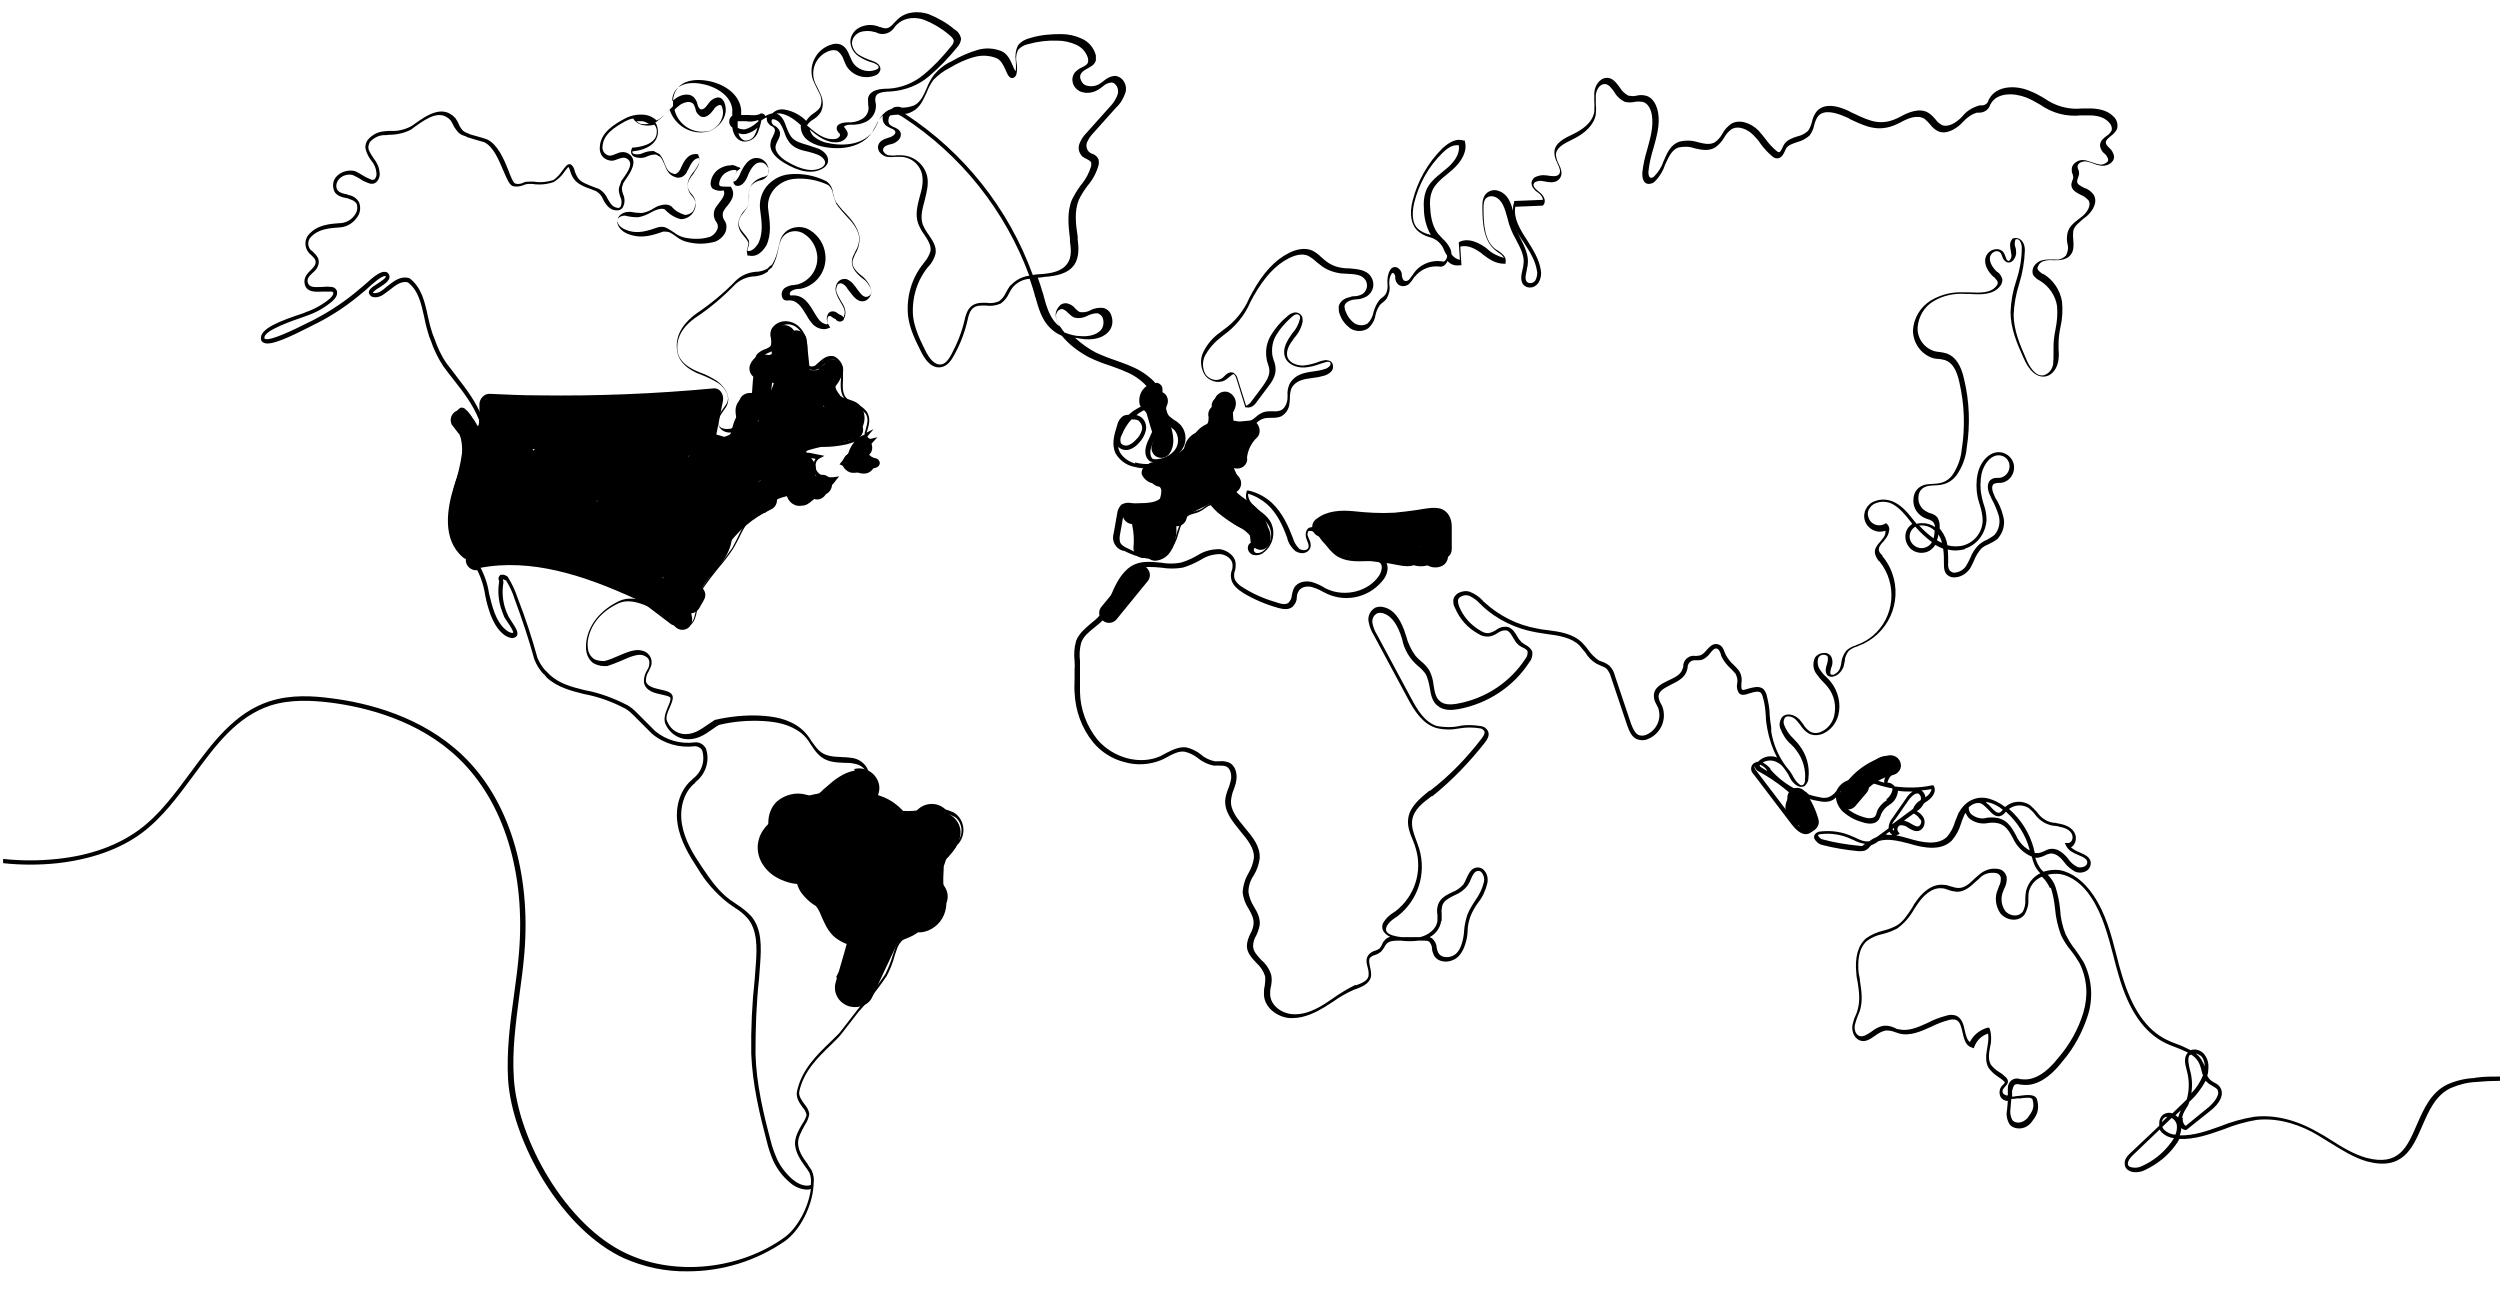 <svg xmlns="http://www.w3.org/2000/svg" xmlns:xlink="http://www.w3.org/1999/xlink" id="Calque_1" x="0px" y="0px" viewBox="0 0 645.6 333" style="enable-background:new 0 0 645.6 333;" xml:space="preserve"><g id="background">	<path id="Trac&#xE9;_29" d="M223.7,207.3c0,0.7-0.8,0.9-1.4,1c-0.9,0-1.7-0.3-2.4-0.9c-1.9-1.2-3.6-2.3-5.9-2.5  c-4.8-0.5-9,2.2-12.7,4.8c-1.3,0.9,0,3.2,1.3,2.2c3.9-2.7,9.3-6.4,14.1-3.6c1.9,1.1,3.6,2.7,5.9,2.5c2,0,3.6-1.6,3.7-3.6  c0-0.7-0.6-1.3-1.3-1.2c-0.7,0-1.2,0.6-1.2,1.2l0,0L223.7,207.3z"></path>	<path id="Trac&#xE9;_30" d="M241.4,215.6c-5.8,6.1-9.5,13.9-10.4,22.2c-0.2,1.4,2.3,1.8,2.5,0.3c1.1-6.6,4.2-12.6,9-17.3l-2-1.6  c-2.3,5-4.2,10.1-5.8,15.3c-0.2,0.7,0.3,1.4,0.9,1.5c0.7,0.2,1.3-0.2,1.5-0.9c1.5-5,3.4-9.9,5.5-14.7c0.3-0.6,0.1-1.4-0.5-1.7  c-0.5-0.3-1.1-0.2-1.5,0.2c-5.1,4.9-8.5,11.4-9.6,18.4l2.5,0.3c0.9-7.7,4.3-14.9,9.6-20.4c1.1-1.2-0.7-3-1.8-1.8l0,0L241.4,215.6z"></path>	<path id="Trac&#xE9;_31" d="M236,210.3c-4.5,7.6-8.1,15.7-10.5,24.3c-0.7,2.7,0.9,5.5,3.6,6.3c2.7,0.7,5.5-0.9,6.3-3.6  c2-6,4-12.1,6-18.1c0.6-2.2-0.4-4.6-2.4-5.8c-2-1.1-4.5-0.8-6.2,0.8c-5.4,5.3-9.2,12-11,19.3c-0.6,2.6,0.8,5.7,3.6,6.3  c2.7,0.7,5.5-0.9,6.3-3.6c2-6.8,4.4-13.6,7.1-20.1c0.4-1.3,0.2-2.8-0.5-3.9c-0.6-0.9-1.4-1.7-2.5-2.1c-2.5-1.1-4.9,0-6.4,2.1  l-15.6,21.3c3.1,1.3,6.2,2.6,9.4,3.9c1.2-8.7,3.1-17.3,5.7-25.6c0.7-2.7-0.9-5.5-3.6-6.3c-2.2-0.6-4.5,0.4-5.7,2.3l-8.9,17  c3.1,1.3,6.2,2.6,9.4,3.9c1-5.3,2-10.5,3-15.8c0.6-2.2-0.4-4.6-2.4-5.8c-0.8-0.4-1.7-0.7-2.6-0.7c-1.4,0-2.7,0.5-3.6,1.5  c-2.4,3-4.2,6.5-5.3,10.3c-0.8,2.7,0.8,5.5,3.6,6.3c2.7,0.8,5.5-0.8,6.3-3.6c0.2-0.7,0.4-1.4,0.6-2.1c0-0.2,0.5-1.1,0.1-0.4  s0.2-0.4,0.3-0.5c0.3-0.6,0.6-1.2,1-1.7c0.2-0.3,0.4-0.6,0.6-0.9c0.2-0.3,0.9-1.2,0-0.1c-2.9-1.7-5.7-3.3-8.6-5  c-1,5.3-2,10.5-3,15.8c-0.6,2.5,0.6,5,3,6s5.1,0.1,6.4-2.1l8.9-17c-3.1-1.3-6.2-2.6-9.4-3.9c-2.6,8.4-4.5,16.9-5.7,25.6  c-0.3,1.3-0.1,2.7,0.5,3.9c0.6,0.9,1.4,1.7,2.5,2.1c2.5,1.1,4.9,0,6.4-2.1l15.6-21.3c-3.1-1.3-6.2-2.6-9.4-3.9  c-2.7,6.6-5.1,13.3-7.1,20.1l9.9,2.7c0.4-1.6,0.9-3.1,1.5-4.7c0-0.2,0.2-0.4,0.3-0.6l-0.2,0.6c0.1-0.5,0.3-0.9,0.6-1.3  c0.3-0.7,0.7-1.4,1.1-2c0.7-1.4,1.6-2.7,2.6-3.9c-0.9,0.9-0.1,0.2,0,0c0.3-0.4,0.6-0.7,0.9-1.1c0.5-0.6,1.1-1.2,1.7-1.8  c-2.9-1.7-5.7-3.3-8.6-5c-2,6-4,12.1-6,18.1l9.9,2.7c0.6-2,1.2-4,1.9-6c0.4-1,0.7-2,1.1-2.9c0.2-0.5,0.4-1,0.6-1.5  c0.2-0.5,0.2-0.5,0,0.1c0-0.2,0.2-0.4,0.2-0.5c1.7-3.8,3.6-7.5,5.7-11c1.4-2.4,0.6-5.6-1.8-7c-2.4-1.4-5.6-0.6-7,1.8l0,0L236,210.3  z"></path>	<path id="Trac&#xE9;_32" d="M220.7,199c-2.9,0.5-5.3,2.4-7.4,4.3c-0.4,0.3-0.8,0.7-1.2,1.1c-0.2,0.2-0.4,0.3-0.6,0.5  c-0.1,0.1-0.3,0.2-0.4,0.3c-0.4,0.4,0.9-0.7,0.4-0.3c-0.4,0.3-0.8,0.5-1.2,0.8c-0.1,0-0.2,0.1-0.3,0.2c0,0,1.1-0.4,0.7-0.3  c-0.3,0-0.5,0.2-0.8,0.2c-0.7,0.2,1.2,0,0.4,0c-0.1,0-0.2,0-0.4,0c-0.4,0,0.6,0,0.6,0c-0.4-0.2-0.8-0.3-1.2-0.3  c-0.4-0.1-0.8-0.2-1.2-0.3c-2.6-0.7-5.4,0-7.5,1.8c-2.9,2.8-2.7,7.5-0.7,10.7c1,1.5,2.4,2.9,4,3.9c0.5,0.3,1,0.7,1.5,1  c0.7,0.5-0.8-0.7-0.1,0c0.2,0.2,0.5,0.5,0.7,0.7c0.4,0.3-0.4-0.4-0.4-0.5l0.3,0.5c0-0.2-0.2-0.4-0.3-0.6c0,0,0,0.4,0.1,0.4  c-0.1,0,0-1,0-0.5c0,0.2,0,0.3,0,0.5c0,0.4,0,0.8-0.1,1.2c-0.3,2,0,4.1,1.1,5.9c1.1,1.6,2.5,2.9,4.2,3.9c0.7,0.5-0.7-0.7-0.1,0  c0.2,0.2,0.3,0.4,0.5,0.6c0,0-0.6-1-0.4-0.5c0,0.1,0.1,0.2,0.2,0.3c0.2,0.3,0.3,0.6,0.5,0.9s0.2,0.5,0.3,0.7  c0.4,0.8-0.4-1.1-0.1-0.3s0.7,1.7,1.1,2.5c0.6,1.3,1.3,2.4,2.3,3.4c1.7,1.5,3.8,2.5,6.1,2.6c0.2,0,0.3,0,0.5,0c-0.3,0-1-0.3-0.4,0  c-0.6-0.3-1.2-0.7-1.7-1.2c-0.2-0.2-0.3-0.4-0.4-0.7c-0.2-0.5-0.2-0.5,0-0.1c0,0,0-1.1-0.1-0.7c0,0.2,0,0.9,0,0  c0.1-0.9,0,0.3-0.1,0.5c-1,3.9-2.2,7.7-3.3,11.6c-0.7,2.5,0.6,5,3,6c2.2,0.9,5.3,0.2,6.4-2.1c1.9-4.1,3.8-8.2,5.7-12.2  c0.2-0.4,0.4-0.8,0.6-1.2c0.1-0.2,0.2-0.4,0.3-0.6l0,0c0.3-0.5,0.3-0.5,0-0.2l-0.2,0.3c0.1-0.1,0.2-0.2,0.3-0.4  c0.2-0.2,0.7-0.6,0,0s0.4-0.2,0.7-0.3c0.3-0.2,0.7-0.3,1-0.5c0,0-1.2,0.5-0.4,0.2c0.5-0.2,1-0.4,1.5-0.6c0.7-0.3,1.3-0.6,1.9-1  c2.5-1.6,4.1-4.3,4.2-7.2c0-2-0.4-4-1.2-5.8c-0.1-0.4-0.3-0.8-0.4-1.2c-0.3-1.2,0,1.1,0-0.2c0-0.3,0-1,0,0s0,0.4,0,0.2  c0-0.1,0-0.3,0.1-0.4c0.2-0.8-0.6,1.1-0.2,0.4c0.2-0.2,0.3-0.5,0.5-0.8c0,0-0.9,1-0.4,0.5c0,0,0.2-0.2,0.2-0.3c0.5-0.5,1-1,1.5-1.4  c2.9-2.5,5.8-4.7,7-8.6c0.6-2.2-0.4-4.6-2.4-5.8c-2-1.1-4.5-0.8-6.2,0.8c-5.2,5.5-7.3,13.3-5.4,20.6c0.1,0.4,0.2,0.9,0.3,1.3  c0.2,0.6,0-0.4,0-0.4c0,0.2,0,0.8,0,0s0-0.2,0,0c0.4-1.1,0.3-0.8,0.1-0.4c0.8-1.2,2.2-1.8,3.6-1.5c0.4,0.1,0.8,0.3,1.1,0.6  c0.6,0.4,0.3,0.2,0.1,0c0,0,0.8,0.9,0.4,0.5c-0.1-0.1-0.4-0.8,0,0s0-0.1,0-0.3c-0.1-0.5-0.2-1-0.3-1.5s-0.2-0.9-0.2-1.4  c0,0,0.1,1,0,0.4c0-0.2,0-0.4,0-0.6c0-0.9-0.2-1.9-0.3-2.8c-0.2-2.1-0.4-4.3-0.8-6.3c-0.6-3.8-2.3-7.4-4.9-10.3  c-2.7-2.9-6.5-4.5-10.4-4.4c-5.1,0.3-9.6,3.6-9.6,9c0,3.9,2.1,7.7,4.7,10.5c5.4,5.8,13.3,7.3,19.4,11.9l3.9-9.4  c-5.8-1.4-11.5-2.8-17.3-4.2c-3-0.7-6.8,1.5-6.5,4.9c0.2,2,0.7,3.9,1.5,5.7l8-6.2c-2.1-1.7-4.1-3.5-5.9-5.5  c-0.9-0.9-1.8-1.9-2.6-2.8c-0.5-0.5-0.9-1.1-1.4-1.6c-0.2-0.2-0.4-0.5-0.6-0.8c-0.7-0.8,0.6,0.7-0.1-0.2c-0.7-1.1-1.8-2-3.1-2.4  s-2.8-0.2-3.9,0.5c-2.1,1.4-3.6,4.7-1.8,7c3.6,4.8,7.7,9.1,12.2,12.9c2,1.6,4.6,2.1,6.7,0.4c0.9-0.7,1.5-1.6,1.8-2.7  c0.3-1.3,0.1-2.7-0.5-3.9c0.6,1.3,0,0,0-0.3c0-0.4-0.2-1.7,0-0.2l-6.5,4.9c5.8,1.4,11.5,2.8,17.3,4.2c2.5,0.6,5-0.6,6-3  c1.1-2.5,0-4.8-2.1-6.4c-2.6-1.9-5.5-3.4-8.5-4.7c-1.4-0.7-2.9-1.3-4.3-2.1c-0.6-0.3-1.2-0.7-1.8-1.1c-0.3-0.2-0.5-0.4-0.8-0.6  c-0.1-0.1-0.3-0.2-0.4-0.3c0.4,0.2,0.7,0.6,0.1,0c-0.5-0.4-1-0.8-1.4-1.3c-0.2-0.2-0.4-0.5-0.7-0.7c0-0.1-0.2-0.3-0.3-0.4  c0.8,0.7,0.4,0.5,0.1,0.2c-0.4-0.5-0.6-1.1-1-1.6c-0.3-0.5,0.2,0.5,0.2,0.5c0-0.1-0.1-0.3-0.2-0.4c-0.1-0.4-0.2-0.8-0.3-1.2  c-0.2-0.5,0,0.5,0,0.6c0-0.2,0-0.3,0-0.5c0-0.5,0,0.5-0.1,0.6c0-0.2,0.2-0.6,0,0c-0.4,0.7,0,0.2,0,0c-0.6,0.9-0.5,0.6-0.2,0.3  c0,0-0.8,0.5-0.4,0.4c0.1,0,0.8-0.4,0,0s0.2,0,0.4,0c0.5-0.2-0.6,0-0.6,0c0.2,0,0.3,0,0.5,0c0.3,0,0.7,0,1.1,0c0,0-1.1-0.2-0.6,0  c0.2,0,0.4,0,0.6,0.1s1.2,0.4,0.4,0.1s0.4,0.2,0.5,0.3c0.3,0.2,0.5,0.4,0.8,0.5c0,0-0.8-0.7-0.4-0.3c0.1,0.2,0.3,0.3,0.5,0.4  s0.7,1,0.4,0.4c-0.4-0.7,0.3,0.5,0.4,0.6c0.2,0.3,0.4,0.6,0.5,0.9s0.1,0.3,0.2,0.5c0.3,0.6-0.3-0.9,0-0.3c0.5,1.4,0.9,2.9,1.2,4.4  c0,0.2,0,0.4,0,0.5c-0.3-1.1,0-0.7,0-0.3s0,0.8,0.1,1.2c0,0.9,0.2,1.9,0.3,2.8c0.4,4,0.6,8.4,3.3,11.7c1.7,2,4.4,2.9,7,2.3  c2.6-0.7,4.6-2.7,5.3-5.3c0.7-2.5,0-4.8-0.5-7.2c0-0.2,0-0.3,0-0.5c-0.2-0.9,0,0.9,0,0.2c0-0.4,0-0.8,0-1.2c0-0.8,0.1-1.5,0.1-2.3  c0,1.4,0,0.2,0-0.3c0-0.4,0.2-0.8,0.3-1.1c0.1-0.4,0.2-0.7,0.4-1.1c0-0.2,0.2-0.4,0.2-0.6c0.5-1.5-0.4-3.1-1.9-3.5  c-1.5-0.5-3.1,0.4-3.5,1.9c-0.5,1.5,0.4,3.1,1.9,3.5c1.4,0.4,2.8-0.2,3.4-1.6c0.3-0.7,0.7-1.4,1.1-2c0.1-0.2,0.2-0.4,0.4-0.5  c0.4-0.6,0,0.1-0.2,0.3c0.3-0.3,0.6-0.6,0.9-1c-2.9-1.7-5.7-3.3-8.6-5c-0.3,1.2,0.5-0.8,0-0.1c-0.2,0.3-0.3,0.5-0.5,0.8  c-0.4,0.7,0.9-1,0,0c-0.2,0.2-0.5,0.5-0.7,0.7c-1,0.9-2.1,1.7-3.1,2.6c-2.8,2.4-5.2,5.7-4.9,9.6c0.3,2,0.8,4,1.5,5.9  c0,0.3,0.1,0.7,0.2,1c-0.4-1.1,0-0.9,0-0.5c0,0.9,0-0.4,0-0.5c-0.2,0.8,0.2-0.3,0.2-0.4l-0.3,0.5c0,0,0.8-1,0.3-0.4  s0.8-0.5,0.3-0.2c-0.6,0.3-1.2,0.6-1.8,0.9c1.2-0.6,0.8-0.3,0.4-0.2c-0.5,0.2-1,0.4-1.5,0.6c-0.4,0.2-0.8,0.3-1.1,0.5  c-2.1,1.1-3.7,2.8-4.9,4.9c-1.1,2.1-2,4.3-3,6.4c-1.1,2.3-2.2,4.7-3.3,7c3.1,1.3,6.2,2.6,9.4,3.9c1-3.4,1.9-6.7,2.9-10.1  c0.5-1.6,0.8-3.2,0.9-4.9c0-2.7-1.4-5.1-3.7-6.5c-1.2-0.6-2.5-0.9-3.9-1c-0.3,0-1.5-0.3,0,0c-0.9-0.2,1.1,0.6,0.4,0.2  s0.9,0.9,0.3,0.3c-0.2-0.2-0.3-0.3-0.5-0.5c1,0.9,0.6,0.7,0.3,0.3c-0.2-0.3-0.3-0.6-0.5-0.9c-0.1-0.2-0.2-0.5-0.3-0.7  c-0.4-0.9,0.5,1.2,0.1,0.3c-0.3-0.7-0.6-1.5-0.9-2.2c-0.9-2.2-2.5-4.1-4.4-5.4c-0.2-0.2-0.5-0.3-0.7-0.5l-0.2-0.2  c-0.4-0.3-0.3-0.2,0.3,0.3c-0.2-0.2-0.4-0.4-0.6-0.6l0.5,0.6c-0.2-0.5-0.2-0.3,0.1,0.4c-0.4-0.9-0.1,1,0,0c0-0.4,0-0.9,0.1-1.4  c0.3-2,0-4-0.9-5.8c-0.9-1.7-2.2-3.1-3.8-4.1c-0.5-0.4-1-0.7-1.4-1c-0.2-0.2-0.5-0.3-0.7-0.5c-0.9-0.6,0.8,0.8,0.1,0.1  c-0.2-0.2-0.3-0.4-0.5-0.6c0.8,0.6,0.5,0.8,0.2,0.2c0-0.2-0.2-0.3-0.2-0.5c0.3,0.8,0.4,1,0.2,0.5c0-0.2,0-0.3-0.1-0.5v0.9  c0-0.2,0-0.3,0.1-0.5v0.9c0-0.5,0-0.3-0.4,0.6v-0.2c-0.2,0.5-0.6,0.9-1.1,1.2l-0.7,0.3c-0.8,0-0.9,0-0.4,0c-1.5-0.1-0.3,0,0,0  s0.7,0.2,1.1,0.3c1,0.3,2.1,0.4,3.2,0.4c3.6,0,6.4-2,8.9-4.3c0.5-0.4,0.9-0.8,1.4-1.2c0.2-0.2,0.4-0.3,0.6-0.5c1-0.9-0.7,0.5,0,0  c0.5-0.3,1-0.6,1.5-0.9c0.8-0.5-1.2,0.4-0.3,0.1c0.3,0,0.6-0.2,1-0.2c2.6-0.5,4.4-3.8,3.6-6.3c-0.8-2.7-3.6-4.3-6.3-3.6l0,0  L220.7,199z"></path>	<path id="Trac&#xE9;_33" d="M202.2,210.2c-2.7,1.3-5.3,3.4-6.2,6.4c-1.1,3.7,0.6,7.2,3.6,9.4c1.9,1.3,4.1,2.1,6.4,2.3  c1,0.2,2,0.6,3,0.8c-0.7-0.3-0.9-0.4-0.6-0.2c0.1,0,0.2,0.1,0.4,0.2c0.6,0.3-0.3-0.2-0.4-0.3c0.1,0,0.2,0.2,0.3,0.3  c0.3,0.3,0.1,0.1-0.4-0.5c0,0.3,0.2,0.5,0.4,0.7c0.7,1.2,1.8,2,3.1,2.4s2.8,0.2,3.9-0.5c1.1-0.7,2-1.8,2.4-3.1  c0.3-1.3,0-2.7-0.5-3.9c-1.1-2.5-3.6-4-6-4.9c-1.6-0.6-3.4-0.7-5.1-1.1c-0.2,0-0.4-0.1-0.5-0.2c-0.7-0.2,0.3,0,0.4,0.2  c-0.3-0.2-0.7-0.4-1.1-0.6c-0.5-0.3,0.9,0.8,0.3,0.2c-0.5-0.5,0.3,0.4,0.3,0.5c0,0-0.5-1,0,0s0-0.5,0.2,0.6c0,0.5,0,0.6,0,0.2v0.8  c0-0.7-0.2,0.3-0.3,0.5c0.4-0.7-0.7,0.6-0.2,0.3c0.1-0.1,0.3-0.3,0.4-0.4c0.4-0.4-1.1,0.7-0.2,0.2c0.2-0.1,0.3-0.2,0.5-0.3  c0.4-0.3,0.9-0.5,1.3-0.7c2.4-1.4,3.2-4.6,1.8-7c-1.5-2.4-4.6-3.2-7-1.8l0,0L202.2,210.2z"></path>	<path id="Trac&#xE9;_34" d="M292.6,146.7l-8,9.8c-1,1-1,2.6,0,3.6s2.6,1,3.6,0l8-9.8c1-1,1-2.6,0-3.6S293.6,145.7,292.6,146.7  L292.6,146.7z"></path>	<path id="Trac&#xE9;_35" d="M123.7,146.7c13.6-2.7,27.4,2.1,39.6,7.6c1.8,0.8,3.5,1.6,5.3,2.5c0.9,0.4,1.8,0.9,2.7,1.3  c0.4,0.2,0.8,0.5,1.3,0.7c0,0,1.3,0.4,0.1,0.1c0.2,0.2,0.2,0.1,0,0c-0.1-0.2-0.2-0.5-0.2-0.7l4.3-1.1c-8.2-6.4-16.5-12.8-25.6-18  c-4.5-2.6-9.2-4.9-14.1-6.7c-1.2-0.4-2.4-0.8-3.6-1.2c-0.8-0.2-1.6-0.5-2.3-1c-0.5-0.6-0.7-1.3-0.7-2.1c-0.2-1.5-0.3-3.1-0.5-4.6  c-0.6-6.4-0.9-12.8-0.9-19.3l-2.6,2.6c15,0.7,30.1,0.6,45.1-0.3c4.2-0.3,8.5-0.6,12.7-1l-2.5-3.2c-2.1,10.7-4.2,21.3-6.3,32h4.9  c-2.1-5.7-3-11.8-2.6-17.9c0.2-2.5-3.7-3.5-4.8-1.3c-4.1,8.3-7.3,17-9.5,26l5,0.7c0.9-7.5,1.4-15.1,1.6-22.7c0-1.4-1.2-2.5-2.6-2.5  c-0.9,0-1.7,0.5-2.1,1.2c-3.3,5.8-6.6,11.6-10,17.4l4.8,1.3l-1.4-16c0-1.1-0.8-2.1-1.9-2.5c-1.1-0.3-2.3,0.2-2.9,1.2  c-2.7,5.2-5.7,10.2-9,14.9c1.6,0.2,3.1,0.4,4.7,0.6c-1.2-5-1.8-10.2-1.9-15.4c0-2.1-2.8-3.5-4.4-1.8c-3,3.3-5.7,7-8,10.8l4-0.5  c-2.2-2.1-3.4-5-3.4-8.1c0-1.4-1.2-2.5-2.7-2.5c-0.9,0-1.7,0.5-2.1,1.2c-1.7,2.8-3.3,5.5-5,8.3l4.8,1.3c0-3.7-0.5-7.3-1.5-10.8  c-0.4-1.4-1.9-2.1-3.2-1.7c-0.8,0.3-1.5,0.9-1.7,1.7c-1.8,6.2-3.7,12.3-5.5,18.5c-0.9,3.2,4,4.5,4.9,1.4c1.8-6.2,3.7-12.3,5.5-18.5  h-4.9c0.8,3.1,1.3,6.3,1.3,9.5c0,1.4,1.2,2.5,2.7,2.5c0.9,0,1.7-0.5,2.1-1.2c1.7-2.8,3.3-5.5,5-8.3l-4.8-1.3  c0,4.4,1.7,8.6,4.9,11.7c1,1,2.7,1,3.7,0c0.1-0.1,0.3-0.3,0.4-0.5c2.1-3.5,4.5-6.8,7.2-9.8l-4.4-1.8c0,5.6,0.8,11.3,2,16.7  c0.5,2.3,3.5,2.3,4.7,0.6c3.4-4.8,6.4-9.7,9-14.9l-4.8-1.3c0.5,5.3,0.9,10.7,1.4,16c0,1.1,0.8,2.1,1.9,2.5c1.1,0.3,2.3-0.2,2.9-1.2  c3.3-5.8,6.6-11.6,10-17.4l-4.8-1.3c-0.2,7.6-0.7,15.2-1.6,22.7c0,1.4,1.2,2.6,2.6,2.5c1.1,0,2.1-0.8,2.4-1.9  c2.1-8.6,5.1-16.8,9-24.8l-4.8-1.3c-0.4,6.5,0.5,13.1,2.8,19.2c0.3,1.1,1.3,1.9,2.5,1.9s2.2-0.8,2.5-1.9c2.1-10.7,4.2-21.3,6.3-32  c0.3-1.5-0.7-3.4-2.5-3.2c-15,1.4-30,2-45,1.8c-4.3,0-8.5-0.2-12.8-0.4c-1.4,0-2.5,1.2-2.6,2.6c0,5.9,0.2,11.7,0.7,17.6  c0.1,2.9,0.4,5.8,1,8.6c0.7,2.8,2.8,4.4,5.5,5.4c4.8,1.6,9.6,3.6,14.1,5.9c4.7,2.5,9.3,5.4,13.6,8.5c4.8,3.4,9.5,7,14.2,10.6  c1.1,1,2.7,0.9,3.7-0.1c0.3-0.3,0.5-0.6,0.6-1c1.7-4.3-4.9-6.4-7.7-7.7c-3.7-1.7-7.4-3.4-11.1-4.9c-7.3-3.1-15.1-5.1-23-5.8  c-4.4-0.3-8.9,0-13.3,0.8c-1.4,0.4-2.1,1.8-1.7,3.2c0.4,1.3,1.8,2.1,3.1,1.8l0,0L123.7,146.7z"></path>	<path id="Trac&#xE9;_36" d="M122.4,139.5l13.1,1.3l6.3,0.6c1.1,0.1,2.2,0.2,3.4,0.3c0.3,0,0.7,0,1,0.2c-0.2,0-0.1,0,0.2,0.1  c-0.8-0.3-0.8-1.1-0.3-2.3l1.1-0.7c-0.8,0.1-1.6,0-2.4,0c-1.2,0-2.4-0.2-3.6-0.3l-6.6-0.5l-6.6-0.5l-3.2-0.2c-0.5,0-0.9,0-1.4,0  c0,0-0.5-0.2-0.3,0c0,0,0.1,0.3,0,0c0,0-0.2-0.6-0.1-0.4c0-0.1,0-0.7,0-0.9c0-1.1,0-2.2,0-3.3c0-1.9,0.2-3.9,0.5-5.8  c0.3-2.1,0.8-4.1,1.4-6.1s1.5-3.7,2.1-5.7c0.5-1.2,0.3-2.6-0.6-3.7c-1.1-1.2-2.9-1.3-4-0.2l0,0c-1,1-1.2,2.4-0.6,3.6  c0.7,1.3,2.4,1.8,3.7,1l0,0l-1.3,0.4c15.5-0.4,31.1-1,46.6-1.7c1.4,0,2.5-1.2,2.6-2.6c0-1.4-1.2-2.5-2.6-2.6c-8,0.4-16,0.7-24,1  c-4,0.1-8,0.3-12,0.4c-2,0-4,0.1-6,0.2H126c-1.1,0-2.3,0.1-3.3,0.5l2-0.3l0,0l1.5,1.1l0,0l0.4,1.2l-0.6,1.3l-1.1,0.7h0.1h-1.4h0.1  l-1.1-0.6l0.2,0.2l-0.7-1.1c-0.3-0.8,0.3-0.7,0-0.3c-0.2,0.4-0.4,0.9-0.6,1.3c-0.2,0.6-0.5,1.2-0.7,1.8c-0.5,1.4-0.9,2.7-1.3,4.1  c-0.7,2.9-1.2,5.8-1.5,8.8c-0.3,2.8-0.3,5.7,0.2,8.5c0.3,1.4,1.1,2.7,2.4,3.4c1.4,0.6,3,0.9,4.6,0.9l18.8,1.3c1.4,0,3.2,0.5,4.6,0  c1.8-0.5,2.9-2.2,2.5-4c-0.8-3.3-4.6-3.4-7.3-3.6l-21.1-2.1c-1.4,0-2.6,1.2-2.6,2.6c0,1.4,1.2,2.5,2.6,2.6l0,0L122.4,139.5z"></path>	<path id="Trac&#xE9;_37" d="M131.6,111.8l46.4-0.2l-2.5-3.2c-1.3,4.9-3.5,9.6-6.6,13.7l4.8,1.3l1.1-12.5c0.2-2.1-2.3-3-3.9-2.2  c-4.7,2.5-9.1,5.6-12.9,9.4l3.6,3.6l8.3-9.4c1-1,0.9-2.7-0.1-3.6c-1-0.9-2.5-0.9-3.5,0c-4.7,4.3-9.9,8-15.6,10.9l3.8,2.9  c0.6-3,1.2-6,1.8-9c0.3-1.2-0.3-2.5-1.5-3s-2.5,0-3.2,1l-7.1,9.1l4.4,2.6l3-4.1c0.6-1.1,0.4-2.5-0.7-3.3c-1-0.8-2.4-0.7-3.4,0.2  c-1.9,1.5-3.8,3-5.7,4.4l4.3,1.1c-0.2-0.9-0.1-1.9,0-2.8c0.4-2-1.8-4.3-3.8-2.9l-3,2.1l3.8,2.9l0.6-3.5c0.3-1-0.1-2.1-0.9-2.7  c-0.8-0.6-1.9-0.7-2.8-0.2l-9.8,7.4l3.8,2.9c0.7-2.4,1.8-4.7,3-6.8c1.5-2.5-2-5.2-4-3.1l-3,2.9l4.3,2.5l1.6-6.6  c0.3-1.4-0.5-2.8-1.9-3.1c-0.9-0.2-1.8,0-2.4,0.6l-4.1,4l4.3,2.5c1.2-3.8,1.4-7.9,0.8-11.8c-0.4-2.5-4.4-2.4-4.9,0  c-1.7,7.7-2.7,15.6-3.3,23.4c0,1.4,1.2,2.5,2.6,2.6c14.8,1,29.4,3.9,43.4,8.6l0.7-5l-22.8-0.6v5.1c3.6,0,7.1,0.5,10.5,1.6  c2.7,0.9,4.6-3.3,2-4.7c-1.4-0.8-3.3-0.3-4.1,1.1c-0.3,0.5-0.4,1.1-0.4,1.6c0,2,1.2,3.3,2.8,4.3c3.3,2,7.1,2.7,10.9,2l-3.2-2.5  c0,1.2,0.1,2.4,0.2,3.6c0,1.8,2.2,3.4,3.9,2.2c0.3-0.2,0.2-0.3,0.5-0.2c-0.5-0.1,0,0.3-0.2,0c0.6,1,1.8,1.4,2.9,1.2  c1.6-0.4,3.1-1.4,4-2.8c-1.6-0.2-3.1-0.4-4.7-0.6l0.7,2.8c0.4,1.4,1.9,2.1,3.2,1.7c0.8-0.3,1.5-0.9,1.7-1.7c1.4-5,3.5-9.7,6.4-14  c2.8-4,6.2-7.7,9.9-10.8c3.5-3.1,7.1-6,9.9-9.7c1.5-1.9,2.8-4.1,3.8-6.3c1-2.4,1.8-5.3,0.9-7.9c-0.9-2.8-3.7-4.1-5-6.6  c-1-2-1.1-4.3-0.2-6.4c-1.6-0.2-3.1-0.4-4.7-0.6c0.7,2.1,0.7,4.4,0.1,6.5l4.3-1.1c-2.8-3.5-7.9-0.7-9.5,2.5c-0.9,1.9-0.8,4.2-1,6.3  c0,0.7-0.2,1.4-0.5,2.1c-0.5,0.7-1,1.3-1.7,1.8c-1.5,1.4-2.5,3.3-2.9,5.3c-0.2,0.7-0.3,1.3-0.6,1.6c-0.7,0.4-1.6,0.7-2.4,0.9  c-8,2.5-14,9.3-15.4,17.6c-0.2,1,0.1,2.1,0.9,2.7c0.8,0.6,1.9,0.7,2.8,0.2c12.1-7.8,22.9-17.5,32.1-28.6c1-1,1-2.6,0-3.6  s-2.6-1-3.6,0c-8.9,10.8-19.4,20.2-31.1,27.8c1.3,1,2.5,1.9,3.8,2.9c0.9-6.3,5.1-11.6,11-13.8c1.8-0.6,3.7-1,5.3-2.3  s1.9-3.2,2.3-5.1c0.4-1.4,1.6-2.1,2.7-3.2c1.4-1.6,2.2-3.6,2.3-5.7c0-1,0-2.1,0.2-3.1c0-0.4,0-0.7,0.2-1.1c0,0,0.2-0.5,0-0.1  c0-0.2,0.2-0.4,0.3-0.6c0.2-0.2,0.4-0.4,0.6-0.6c-0.3,0.3,0.7-0.4,0.5-0.3c-0.3,0.1,0.2,0,0.3,0c0.3,0-0.4,0,0,0  c-0.5,0-0.8-0.5-0.3,0c1.3,1.6,3.8,0.6,4.3-1.1c0.9-3,0.9-6.3-0.1-9.3c-0.6-1.9-3.7-2.7-4.7-0.6c-2.3,5-1.3,10.9,2.7,14.7  c0.8,0.6,1.5,1.4,2.1,2.3c0.2,1.1,0.1,2.3-0.4,3.3c-0.7,2-1.6,3.9-2.9,5.6c-2.6,3.5-6.3,6.5-9.6,9.5c-3.9,3.3-7.4,7-10.4,11.1  c-3.5,5-6.1,10.5-7.7,16.4h4.9l-0.7-2.8c-0.3-1-1.1-1.7-2.1-1.8s-2,0.4-2.6,1.2c-0.3,0.2-0.6,0.4-0.9,0.4l2.9,1.2  c-1.6-2.4-4.9-3.2-7.3-1.6l3.9,2.2c0-1.2-0.1-2.4-0.2-3.6c0-1.4-1.2-2.6-2.7-2.5c-0.2,0-0.4,0-0.6,0c-1.6,0.2-3.2,0-4.7-0.4  c-0.7-0.2-1.4-0.6-2.1-1c-0.2-0.1-0.4-0.2-0.6-0.4c-0.4-0.3-0.4-0.3,0,0.2c0,0.1,0.1,0.3,0,0.5c0-0.6-0.2-0.3-0.5,1l-1.1,0.7h0.1  h-1.4l-0.3-0.2l2-4.7c-3.8-1.2-7.8-1.8-11.9-1.8c-3.3,0-3.3,5,0,5.1l22.8,0.6c3,0,3.3-4.1,0.7-5c-14.5-4.8-29.6-7.8-44.8-8.8  l2.6,2.6c0.5-7.4,1.5-14.8,3.1-22.1h-4.9c0.4,3.1,0.1,6.2-0.8,9.1c-0.8,2.5,2.5,4.2,4.3,2.5l4.1-4l-4.3-2.5l-1.6,6.6  c-0.3,1.4,0.5,2.8,1.9,3.1c0.9,0.2,1.8,0,2.4-0.6l3-2.9l-4-3.1c-1.5,2.5-2.7,5.2-3.6,8.1c-0.6,2,1.9,4.3,3.8,2.9l9.8-7.4l-3.8-2.9  l-0.6,3.5c-0.3,1,0.1,2.1,0.9,2.7c0.8,0.6,1.9,0.7,2.8,0.2c1-0.7,2-1.4,3-2.1l-3.8-2.9c-0.4,1.8-0.4,3.7,0,5.6  c0.2,0.9,0.9,1.6,1.8,1.8c0.9,0.2,1.8,0,2.5-0.7c1.9-1.5,3.8-3,5.7-4.4l-4-3.1l-3,4.1c-0.7,1.2-0.3,2.8,0.9,3.5s2.8,0.3,3.5-0.9  l7.1-9.1c-1.6-0.7-3.1-1.3-4.7-2c-0.6,3-1.2,6-1.8,9c-0.3,1.4,0.5,2.8,1.9,3.1c0.6,0.1,1.3,0,1.8-0.2c6-3.1,11.6-7.1,16.6-11.7  l-3.6-3.6l-8.3,9.4c-1,1-1,2.6,0,3.6s2.6,1,3.6,0c3.5-3.5,7.5-6.4,11.8-8.6c-1.3-0.7-2.6-1.5-3.9-2.2l-1.1,12.5  c0,1.2,0.8,2.2,1.9,2.5c1.1,0.3,2.3-0.2,2.9-1.2c3.3-4.5,5.7-9.5,7.1-14.9c0.4-1.4-0.5-2.8-1.9-3.2c-0.2,0-0.4,0-0.6,0l-46.4,0.2  c-3.3,0-3.3,5.1,0,5.1l0,0L131.6,111.8z"></path>	<path id="Trac&#xE9;_38" d="M211.5,95.5c-1.3,2.9-1,6.3,0.8,8.9c0.9,1.3,2.1,2.3,3.5,3c0.8,0.3,1.6,0.6,2.4,0.8c0.3,0,0.2,0.1,0.2,0  l-0.2-0.3c0,0,0-0.3,0,0c0-0.5-0.1,0.5,0,0.3c0,0,0,0.1-0.2,0.3c-0.4,0.3-0.8,0.4-1.3,0.4c-1.7,0.2-3.5-0.4-5.2-0.4  c-3.7-0.3-7.2,2-8.3,5.6c-1.4,4.1,0.6,8.2,2.6,11.8l2.2-3.9c-7.4-0.3-14.6,2.5-19.9,7.7c-2.7,2.7-5.1,5.7-7.6,8.6l-8,9.4  c-1,1-1,2.6,0,3.6s2.6,1,3.6,0c2.6-3,5.2-6.1,7.8-9.1c2.3-2.7,4.6-5.5,7.1-8.1c4.4-4.7,10.6-7.3,17-7c1.4,0,2.6-1.2,2.5-2.6  c0-0.4-0.1-0.9-0.3-1.2c-0.9-1.4-1.5-2.9-2-4.5c-0.4-1.2-0.4-2.4,0-3.5c0,0.1,0.2-0.4,0.3-0.6c0-0.1,0.2-0.3,0.3-0.4  c0.4-0.4,0.8-0.6,1.3-0.7c1.5,0,3.1,0,4.6,0.3c3.5,0.3,7.1-0.8,8.3-4.3c0.5-1.6,0.3-3.3-0.7-4.6c-1.1-1.5-2.7-1.6-4.4-2.3  c0.3,0.1,0,0-0.1,0c-0.2,0-0.3-0.2-0.5-0.3c-0.3-0.2-0.2,0-0.5-0.5c-0.3-0.4-0.6-0.8-0.8-1.2s-0.3-0.9-0.3-1.4c0-0.1,0-0.3,0-0.4  s0-0.5,0-0.3s0.3-0.9,0.1-0.6c0.7-1.2,0.3-2.8-0.9-3.5c-1.1-0.6-3-0.4-3.5,0.9l0,0L211.5,95.5z"></path>	<path id="Trac&#xE9;_39" d="M200.6,111.5c-11.7,8.1-22.5,17.3-32.3,27.6c-1,1-1,2.6,0,3.6c0.8,0.8,2.1,1,3.1,0.4c2.9-2,5.2-4.6,6.8-7.7  l-4.4-2.6c-1.7,3.6-3,7.5-3.9,11.4c-0.3,1.2,0.3,2.5,1.5,3s2.5,0,3.2-1c2.4-3.2,4.5-6.7,6.2-10.4c0.7-1.2,0.3-2.8-0.9-3.5  s-2.8-0.3-3.5,0.9c-2.5,4.8-4.3,10.1-5.1,15.5c-0.3,1.4,0.5,2.8,1.9,3.1c0.6,0.1,1.3,0,1.8-0.2c3-1.5,5.6-3.7,7.4-6.6  c-1.5-0.9-2.9-1.7-4.4-2.6c-2,4.2-3.6,8.5-4.6,13c-0.3,1.2,0.3,2.5,1.5,3s2.5,0,3.2-1c2.8-5.6,5.9-11.1,9.5-16.3  c3.4-4.7,7.7-9.8,13.2-12.2c1.4-0.6,2.9-1,4.5-0.9c2,0,3.9,0.7,5.9,0.2c1.4-0.4,2.1-1.9,1.7-3.2c-0.2-0.6-0.6-1.1-1.1-1.4  c-4.2-2.7-9.2-5.4-14.4-3.8c0.7,1.6,1.3,3.1,2,4.7c1.1-0.8,2.3-1.7,3.4-2.5c1.2-0.7,1.6-2.3,0.9-3.5c-0.7-1.2-2.3-1.6-3.5-0.9  c-1.1,0.8-2.3,1.7-3.4,2.5c-1.1,0.7-1.5,2-1,3.2s1.8,1.8,3,1.5c3.7-1.1,7.4,1.4,10.4,3.3c0.2-1.6,0.4-3.1,0.6-4.7  c-0.6,0.1-1.2,0-1.8,0c-1-0.2-2-0.3-3-0.3c-1.7,0-3.4,0.3-5,0.9c-3.3,1.3-6.2,3.2-8.8,5.6c-4.8,4.6-8.9,9.9-12.1,15.7  c-1.9,3.2-3.6,6.5-5.3,9.8c1.6,0.7,3.1,1.3,4.7,2c0.9-4.1,2.3-8,4.1-11.8c0.7-1.2,0.2-2.8-1-3.5c-1.2-0.6-2.7-0.3-3.4,0.9  c-1.4,2.1-3.3,3.7-5.5,4.7l3.8,2.9c0.7-5,2.2-9.8,4.5-14.3c-1.5-0.9-2.9-1.7-4.4-2.6c-1.7,3.7-3.7,7.2-6.2,10.4l4.7,2  c0.8-3.5,1.9-6.9,3.4-10.1c0.7-1.2,0.3-2.8-0.9-3.5s-2.8-0.3-3.5,0.9c-1.1,2.4-2.8,4.4-5,5.9l3.1,4c9.5-10,20-18.9,31.3-26.8  c1.2-0.7,1.6-2.3,0.9-3.5c-0.7-1.2-2.3-1.6-3.5-0.9l0,0L200.6,111.5z"></path>	<path id="Trac&#xE9;_40" d="M202.3,95.5c-3.1,6.5-6.3,12.9-9.4,19.4c-0.7,1.2-0.3,2.8,0.9,3.5s2.8,0.3,3.5-0.9c3.5-7,6.5-14.2,9-21.6  c0.4-1.4-0.4-2.8-1.8-3.2c-1.4-0.3-2.7,0.4-3.2,1.8c-2.6,6.8-3.4,14.2-2.3,21.4c0.2,1.7,2.5,2.2,3.8,1.5c2.7-1.5,4.5-4.4,4.5-7.5  c0-1.4-1.2-2.6-2.6-2.5c-0.4,0-0.9,0.1-1.2,0.3c-10,6-20.1,12.2-31.5,15l2.5,4.3c2.6-2.9,5.9-5,9.7-6c1.3-0.4,2.1-1.8,1.8-3.2  c-0.3-1.3-0.9-2.6-1.9-3.5c-1-1-2.3-1.7-3.7-1.9c-0.1,0-0.3,0-0.4,0l1,1.3c0,0.2,0,0.2,0,0v-0.6c0.1,0,0.6-2.3,0.6-2.3  c0.3-1.6,0.6-3.1,0.9-4.7c0.4-1.4-0.5-2.8-1.8-3.2c-0.2,0-0.4,0-0.6,0l-13.8,0.6c-1.4,0-2.6,1.2-2.5,2.7c0,0.4,0.1,0.8,0.3,1.2  c0.2,0.6,0.5,1.1,0.7,1.7c0.7,1.2,2.3,1.6,3.5,0.9c1.2-0.7,1.6-2.3,0.9-3.5c-0.2-0.6-0.5-1.1-0.7-1.7l-2.2,3.9l13.8-0.6l-2.5-3.2  l-1,4.9c-0.3,1.6-1.1,3.6-0.6,5.2c0.5,1.8,1.9,2.4,3.6,2.8c0.8,0.2,1.4,0.9,1.4,1.7l1.8-3.2c-4.6,1.2-8.8,3.7-12,7.3  c-1,1-0.9,2.7,0.1,3.7c0.6,0.6,1.5,0.8,2.4,0.6c11.8-3,22.4-9.3,32.7-15.6l-3.9-2.2c0,1.3-0.7,2.5-1.9,3.1l3.8,1.5  c-0.9-6.3,0-12.7,2.3-18.7l-4.9-1.4c-2.4,7-5.2,13.8-8.5,20.4c1.5,0.9,2.9,1.7,4.4,2.6c3.1-6.5,6.3-12.9,9.4-19.4  c0.7-1.2,0.3-2.8-0.9-3.5s-2.8-0.3-3.5,0.9l0,0L202.3,95.5z"></path>	<path id="Trac&#xE9;_41" d="M172.3,130.8c-1.7,2.9-3.4,5.9-5.1,8.8l4.8,1.3c-0.8-8-1.6-16-2.5-23.9c0-1-0.6-1.9-1.6-2.3  c-1-0.4-2.1-0.2-2.8,0.5c-4.1,5-7.4,10.5-9.8,16.5c-0.4,1.4,0.4,2.8,1.8,3.1c1.1,0.3,2.3-0.2,2.9-1.2c2.9-6.4,4.6-13.3,4.8-20.4  c0-2.1-3-3.6-4.4-1.8L150,124.5l4,3.1c1.8-4,3.1-8.1,3.9-12.4c0.3-1.4-0.5-2.8-1.9-3.1c-1.1-0.3-2.2,0.2-2.8,1.1  c-3.3,4.4-6.1,9.2-8.4,14.3l4.4,2.6c2-4.6,4-9.2,6.1-13.7c0.7-1.2,0.3-2.8-0.9-3.5s-2.8-0.3-3.5,0.9c-2.2,3.7-4.4,7.3-6.7,11  c1.6,0.7,3.1,1.3,4.7,2c1.1-3.7,1.6-7.5,1.4-11.3c0-1.4-1.2-2.6-2.7-2.5c-0.6,0-1.2,0.3-1.7,0.7c-3.5,3.4-6.5,7.2-9,11.4l4.7,2  c1.2-3.8,2.3-7.6,3.5-11.5c0.7-2.4-2.6-4.4-4.3-2.5c-3.5,3.9-7.1,7.7-10.6,11.6c-3,3.3-8.1,7.7-6.2,12.7c0.3,1.1,1.3,1.9,2.5,1.9  c8.5-0.4,16.3-4.6,21.3-11.4c1.3-1.8-0.9-4.5-2.9-3.8c-3.2,1.2-6.3,2.3-9.5,3.5c-2.8,1.1-5.7,2-8.5,3.3c-4.3,2-8.8,5.6-8.4,10.9  l4.4-1.8c-0.9-0.7-1.6-1.7-1.9-2.8c-0.4-1.3-0.5-2.6-0.3-3.9c0.4-2.9,1.1-5.8,2.1-8.6c1.9-5.9,3.1-13.5-2-18.1  c-0.9-0.9-2.3-1-3.4-0.2c-1,0.8-1.3,2.2-0.7,3.3c7.9,10.4,17.2,19.7,27.6,27.5l-1.2-2.9c0.5-0.9,1.1-1.3,1.8-1.2  c0.2,0.1,0.2,0.1,0,0c-0.3-0.2-0.3-0.2-0.1,0c-0.1-0.1-0.2-0.2-0.3-0.4L142,137c8,2.7,16.9,1,23.4-4.5c1.6-1.4,0.5-3.7-1.1-4.3  c-3.3-1.2-6.9-0.8-9.9,1.1c-1.1,0.7-1.5,2-1,3.2s1.8,1.8,3,1.5c1.2-0.2,2.4-0.6,3.5-1.3c1.2-0.8,1.6-2.4,0.8-3.6  c-0.3-0.5-0.8-0.9-1.4-1.1c-3.4-1-6.5,1.8-6.9,5.1s1.8,6.1,3.8,8.5c2.1,2.5,4.3,5,6.6,7.3c2.1,2,4.4,3.7,6.6,5.5s4.1,3.6,4.4,6.4  l4.3-2.5c-7.8-9.2-17.1-17.1-27.5-23.2c-2.6-1.5-5,1.9-3.1,4c8.3,9.5,22.2,11.6,33,5c3-1.8,5.6-4.3,7.6-7.1h-4.4  c0.6,1.2,0.2,2.5-0.5,3.8c-0.9,1.6-2,3-3.3,4.4c-2.7,3.2-5.2,7-4.1,11.4c0.4,1.4,1.9,2.1,3.2,1.7c0.6-0.2,1.1-0.6,1.5-1.1l1.3-2.3  c1.6-2.9-2.8-5.5-4.4-2.6l-1.3,2.3c1.6,0.2,3.1,0.4,4.7,0.6c-0.8-3.3,2.9-6.4,4.8-8.8c2.7-3.4,4.7-7.7,2.5-12  c-0.9-1.9-3.4-1.4-4.4,0c-3.7,5-9.5,8-15.7,8.4c-6.4,0.2-12.6-2.5-16.9-7.3l-3.1,4c10,5.9,18.9,13.5,26.4,22.4  c0.8,0.8,2.1,1,3.1,0.4s1.4-1.8,1.2-2.9c-0.9-6.5-7.8-9.8-12.1-13.9c-2.6-2.5-5-5.2-7.3-8c-0.8-1-1.9-2.2-2-3.5  c0-0.3,0-0.5,0.3-0.9c0.1,0,0.2-0.1,0.3-0.2c-0.2,0.1-0.7,0-0.1,0.1c-0.2-1.6-0.4-3.1-0.6-4.7c-0.7,0.5-1.4,0.7-2.2,0.8l2,4.7  c1.8-1.2,4-1.4,5.9-0.6l-1.1-4.3c-5.1,4.2-12.1,5.4-18.4,3.2c-1.1-0.3-2.3,0.2-2.9,1.2c-0.6,1-0.4,2.3,0.4,3.1  c2.1,2.3,6.1,2.9,7.3-0.6c0.3-1.1-0.2-2.3-1.2-2.9c-9.8-7.3-18.4-15.9-25.8-25.7l-4,3.1c0.9,0.7,1.5,1.8,1.8,2.9  c0.3,1.3,0.4,2.6,0.3,3.9c-0.4,2.9-1.1,5.8-2.1,8.6c-1.8,5.8-3,13.5,2.2,18.1c0.7,0.7,1.8,0.9,2.8,0.5s1.6-1.3,1.6-2.3  c0-0.3,0-0.5,0-0.8c0-0.4,0,0,0-0.2s0-0.4,0.2-0.6c0.1-0.4,0,0,0-0.2c0.3-0.7,0.8-1.4,1.5-1.9c1.5-1.3,3.2-2.3,5-3  c2.1-0.9,4.9-1.8,7.2-2.7l8.7-3.2l-2.9-3.8c-4.1,5.3-10.2,8.5-16.9,8.9l2.5,1.9c-0.5-1.4,0.5-2.8,1.5-3.9c1.5-1.7,3.1-3.4,4.6-5.1  c3.1-3.4,6.3-6.9,9.5-10.3l-4.3-2.5c-1.2,3.8-2.3,7.6-3.5,11.5c-0.9,2.8,3.2,4.5,4.7,2c2.2-3.8,5-7.3,8.2-10.4l-4.4-1.8  c0.1,3.4-0.3,6.7-1.3,9.9c-0.8,2.8,3.2,4.4,4.7,2c2.2-3.7,4.4-7.3,6.7-11l-4.4-2.6c-2,4.6-4,9.2-6.1,13.7c-0.7,1.2-0.3,2.8,0.9,3.5  s2.8,0.3,3.5-0.9c2.3-5.1,5.1-9.9,8.4-14.3c-1.6-0.7-3.1-1.3-4.7-2c-0.7,3.9-1.8,7.6-3.4,11.2c-0.6,1.1-0.3,2.5,0.7,3.3  s2.5,0.7,3.4-0.2l10.4-13.1l-4.4-1.8c-0.2,6.1-1.6,12.2-4.1,17.8c1.6,0.7,3.1,1.3,4.7,2c2.1-5.1,5-9.9,8.5-14.2l-4.4-1.8  c0.8,8,1.6,16,2.5,23.9c0,1.1,0.8,2.1,1.9,2.5c1.1,0.3,2.3-0.2,2.9-1.2c1.7-2.9,3.4-5.9,5.1-8.8c1.7-2.9-2.8-5.4-4.4-2.6l0,0  L172.3,130.8z"></path>	<path id="Trac&#xE9;_42" d="M196.9,127c-5.8,2.7-10.7,7-14.1,12.4c1.5,0.9,2.9,1.7,4.4,2.6l1.5-2.4c1.7-2.8-2.7-5.4-4.4-2.6l-1.5,2.4  c-1.7,2.8,2.7,5.4,4.4,2.6c2.9-4.7,7.2-8.3,12.2-10.6c1.2-0.7,1.6-2.3,0.9-3.5c-0.7-1.2-2.3-1.6-3.5-0.9l0,0H196.9z"></path>	<path id="Trac&#xE9;_43" d="M191.2,114.6c-4.1-2-8.9-3.8-13.5-2.4c-4,1.2-7.2,4.5-7.4,8.8c0,1.4,1.1,2.6,2.6,2.6s2.6-1.1,2.6-2.6  c0-0.4,0.1-0.8,0.3-1.2c0.2-0.5,0.6-1,1-1.3c0.8-0.7,1.8-1.2,2.8-1.4c3-0.7,6.3,0.8,8.9,2.1c1.2,0.7,2.8,0.3,3.5-0.9  s0.3-2.8-0.9-3.5l0,0L191.2,114.6z"></path>	<path id="Trac&#xE9;_44" d="M200.9,102.6c-1.8-0.4-3.7-0.6-5.6-0.6c-1.9,0-3.8,0.3-4.8,2c-1,1.6-0.4,3.5-0.1,5.2l0.9,5.4  c0.3,1.8,2.4,2.2,3.8,1.5l2.4-1.2c1.2-0.7,1.7-2.3,1-3.5s-2.3-1.7-3.5-1l0,0l-2.4,1.2c1.3,0.5,2.5,1,3.8,1.5  c-0.2-1.2-0.4-2.3-0.6-3.5c0-0.6-0.2-1.2-0.3-1.9c0-0.5-0.1-1.1-0.3-1.6c0.2,0-1,1.2-0.5,0.6c-0.6,0.7-0.6,0.4-0.3,0.4  c0.6,0,1.2,0,1.8,0c1.1,0,2.3,0.1,3.4,0.4c1.4,0.3,2.8-0.4,3.2-1.8c0.4-1.4-0.4-2.8-1.8-3.2l0,0L200.9,102.6z"></path>	<path id="Trac&#xE9;_45" d="M205.9,99.3c-1.3-2.4-3-4.5-5-6.3c-1-1-2.4-1.5-3.7-1.4c-1.7,0-3.1,1.3-3.6,2.9c-0.3,1.4,0.4,2.8,1.8,3.2  c3.6,1,7.3,2.1,11,2.9c3.1,0.7,6.8,0.8,9.1-1.8l-4-3.1c-1.1,2.2-2.3,4.5-3.4,6.7c-0.8,1.2-1.1,2.7-0.8,4.1c0.4,1.2,1.3,2.2,2.4,2.9  c1.8,1.3,3.9,2.5,6.1,2.4c2.4,0,4.6-1.6,5.3-4c0.9-3.2-4-4.5-4.9-1.4c0-0.3-0.2,0.3,0,0c0.2-0.2-0.3,0.1,0,0c-0.3,0.2-0.7,0.2-1,0  c-1.1-0.3-2-1.2-2.9-1.7c0.1,0,0,0-0.2-0.2l0.2,0.4c0,0.4,0,0.4,0.1,0.2l0.2-0.4c0.4-0.7,0.8-1.5,1.1-2.2c0.8-1.5,1.5-3,2.3-4.5  c0.6-1.1,0.3-2.5-0.7-3.3s-2.5-0.7-3.4,0.2c0,0-0.6,0.6-0.3,0.4c0,0-0.7,0.3-0.4,0.2c0,0-0.8,0.2-0.4,0.1c-0.3,0-0.6,0-0.9,0  c-1.1,0-2.3-0.3-3.3-0.6c-3.2-0.8-6.5-1.7-9.7-2.6l1.8,3.2c-0.3,1.4-0.8,0.2-1.2,0.8c0,0-0.5-0.6,0.2,0.2c0.5,0.5,1.1,1,1.5,1.6  c0.9,1.1,1.7,2.3,2.4,3.5c1.6,2.9,6,0.3,4.4-2.6l0,0L205.9,99.3z"></path>	<path id="Trac&#xE9;_46" d="M203.1,88c0.3,2.5,0.6,5.1,0.9,7.6c0.3,2.5,0.3,5.5,3.1,6.6c4.4,1.9,9.6-1.7,10.5-6.1  c0.3-1.4-0.4-2.7-1.8-3.2c-1.4-0.4-2.8,0.4-3.2,1.8c-0.1,0.9-0.7,1.8-1.5,2.3c-0.4,0.2-0.8,0.4-1.2,0.5c-0.2,0-0.4,0-0.5,0  c-0.3,0-0.4,0-0.3,0c0.2,0,0.3,0.2,0.3,0.3c-0.1-0.5-0.2-1.1-0.2-1.7l-0.3-2.7l-0.6-5.5c0-1.4-1.2-2.5-2.6-2.6  C204.3,85.3,203.1,86.5,203.1,88L203.1,88L203.1,88z"></path>	<path id="Trac&#xE9;_47" d="M219.6,108.7l-6.1,1.4c-1.8,0.4-3.7,0.7-5.5,1.3c-1.7,0.5-3.2,1.4-4.2,2.8c-1,1.5-1.1,3.4-0.2,5  c0.4,0.7,0.8,1.3,1.3,1.8c0.2,0.2,0.4,0.4,0.6,0.7c0.1,0.1,0.1,0.1,0,0c0,0.1,0.2,0.3,0.3,0.4c0-0.3,0-0.3,0,0c0-0.1,0-0.3,0-0.4  c0,0-0.4,0.6-0.5,0.7c-0.5,0.6-0.9,1.3-1.1,2.1c-0.6,2,0.5,4.2,2.5,4.8h0.2c2,0.4,4.3-0.9,6.1-1.6c1.3-0.4,2.1-1.8,1.8-3.2  c-0.4-1.4-1.8-2.2-3.2-1.8l-2.2,0.8c-1,0.4-3.7,0.9-0.3,1.8c0.4,0-0.5,0.7,0,0c-0.3,0.3,0.3-0.3,0.3-0.4c0.5-0.6,0.8-1.2,1.1-1.9  c0.4-1.3,0.3-2.8-0.5-4c-0.3-0.5-0.7-1-1.2-1.5c-0.2-0.2-0.3-0.4-0.5-0.6c0,0-0.2-0.2-0.2-0.3c0.1,0.2,0.1,0.2,0,0  s-0.3-0.4-0.1-0.1c-0.2-0.2,0-0.1,0,0.2c-0.1,0.2-0.1,0.2,0,0h-0.1c0,0.1,0.6-0.3,0.3-0.1c0.3-0.3,0.7-0.4,1.1-0.5  c0.6-0.2,1.2-0.3,1.9-0.5l9.8-2.2c1.4-0.4,2.2-1.8,1.8-3.1s-1.8-2.2-3.1-1.8l0,0l0,0L219.6,108.7z"></path>	<path id="Trac&#xE9;_48" d="M222.5,117.2c0.5-0.1,1,0,1.4,0.4c0.2,0.3,0.2,0.3,0,0c0,0.1,0.1,0.3,0.1,0.5s0,0.3,0,0s0-0.2,0,0  c0-0.2,0.2-0.3,0.3-0.4c0.2-0.3,0.4-0.6,0.6-0.8c0.7-1.2,0.3-2.8-0.9-3.5s-2.8-0.3-3.5,0.9c-1.1,1.4-1.9,3.2-1.4,5  c0.6,2.1,2.7,3.4,4.8,2.9c1.4-0.4,2.2-1.8,1.8-3.2C225.3,117.7,223.9,116.9,222.5,117.2L222.5,117.2L222.5,117.2z"></path>	<path id="Trac&#xE9;_49" d="M293.1,135.3c1-0.3,2.1-0.3,3.1,0c0.3,0,0.6,0.3,0.8,0.6c0.1,0.2,0,0,0,0c0,0.4,0,0,0,0.4  c-0.5,2-2.2,4.2-1.2,6.6c0.3,1.1,1.3,1.9,2.5,1.9c3-0.2,4.6-2.6,5.2-5.4c0.7-3,0.4-6.4-2.5-8.2c-2.3-1.4-5.3-0.7-6.7,1.6  c-0.2,0.3-0.3,0.5-0.4,0.8c-0.5,1.1-0.7,2.4-0.6,3.6c0,1.1,0.3,2.2-0.3,3l4.8,1.3c0.3-2.4,0.1-4.8-0.5-7.2  c-0.8-3.2-5.7-1.8-4.9,1.4c0.4,1.9,0.5,3.9,0.3,5.8c0,1.2,0.8,2.2,1.9,2.5s2.3-0.2,2.9-1.2c0.9-1.6,1.2-3.3,1-5.1  c0-0.4,0-0.8,0-1.2c0-0.5,0,0,0-0.4c0-0.2,0-0.4,0.1-0.5c0,0.2,0,0.2,0-0.1c-0.1,0.3,0.3-0.2,0,0c0,0-0.3,0.1-0.3,0  s0.2,0.2,0.3,0.2c0.2,0.5,0.3,1,0.2,1.5c0,0.6-0.2,1.3-0.5,1.8c0-0.1-0.2,0.7-0.2,0.4c0,0.3-0.3,0.1,0.2,0l2.5,1.9  c0-0.2-0.1-0.3-0.2-0.5c0,0.3,0,0.2,0,0c-0.2,0.3,0.1-0.2,0.2-0.4c0.1-0.4,0.5-1.2,0.8-1.9c0.8-1.6,0.8-3.4,0-5  c-1.8-3.9-6.3-3.8-9.8-3.2c-1.4,0.4-2.2,1.8-1.8,3.2c0.4,1.3,1.8,2.1,3.2,1.8l0,0L293.1,135.3z"></path>	<path id="Trac&#xE9;_50" d="M306.6,116.6c-2.6,3-4.1,6.7-4.2,10.7c0,2.5,3.6,3.6,4.8,1.3c1.4-2.8,1.9-5.9,1.3-8.9  c-0.4-1.4-1.8-2.2-3.2-1.8l-6.4,2.7c-1.4,0.4-2.1,1.8-1.8,3.2c0.3,1.1,1.3,1.8,2.4,1.9c-0.3,0,0.3,0.2,0,0s0.3,0.3,0,0  c0.2,0.3,0.4,0.6,0.4,1c0,1.3-0.4,2.5-1.1,3.6c-0.3,1,0,2.1,0.9,2.7c0.8,0.6,1.9,0.7,2.8,0.2c1.4-0.8,2.8-1.6,4.2-2.4l-3.5-3.5  l-2.6,3.5c-0.6,1-0.4,2.3,0.4,3.1s2.1,1,3.1,0.4l5.3-2.7c1.5-0.8,3.5-1.4,4.4-3c0.9-1.8-0.2-3.9-0.8-5.6c-0.6-1.8-1.2-3.6-1.8-5.5  c-0.4-1.4-1.9-2.1-3.3-1.7c-0.6,0.2-1.1,0.6-1.4,1.1c-1.1,1.5-1.6,3.4-1.6,5.3c0,1.3,1,2.3,2.2,2.5c1.3,0.1,2.4-0.6,2.8-1.8  c0.5-1.6,0.7-3.3,0.7-5c0-0.2,0-0.4,0-0.6c0,0.2,0,0.2,0-0.2c0-0.2,0-0.4,0.1-0.5c0,0.2,0,0.2,0-0.1s0.2-0.3,0-0.1  c-0.2,0,0,0,0.2-0.2c0.4-0.2,0.8-0.4,1.2-0.6c3.5-1.7,5.5-5.5,4.7-9.4c-1.6,0.7-3.1,1.3-4.7,2c1,1.3,1.2,3.1,0.7,4.7  c0,0.3-0.2,0.7-0.4,1c-0.1,0.2-0.2,0.5-0.4,0.7c0,0-0.4,0.6-0.2,0.3c-0.3,0.4-0.7,0.8-1.1,1.1c0.3-0.2-0.1,0-0.2,0.1  c0,0-0.8,0.4-0.4,0.3c-1.7,0.7-2.6,2.8-1.1,4.3c0.4,0.6,0.6,1.3,0.7,2c0,1.2,0.3,2.3,0.6,3.4c0.8,2.4,2.2,4.5,4.1,6.2  c1.8,1.5,3.7,2.8,5.7,3.9c0.8,0.4,1.6,0.9,2.2,1.6c0.3,0.2,0.5,0.5,0.6,0.8c-0.2-0.4,0,0.3,0,0.4c0-0.4,0,0.3,0,0.4h5.1  c-0.1-3.6-1.8-7-4.6-9.2c-1-0.8-2.5-1.7-3.3-2.4c-0.4-0.3-0.8-0.7-1.1-1.1c0-0.1-0.2-0.3-0.3-0.5c0,0.2,0,0.2,0-0.1s0-0.4,0-0.2  c-0.2,1-1.2,1.1-2.9,0.3l4-3.1c-1.7-2.1-1.7-5.3-1.6-7.9c0.2-3.7,0.7-7.4-0.3-11.1c-0.8-3.2-5.8-1.8-4.9,1.4c0.9,3.6,0,7.4,0,11.1  c-0.2,3.6,0.9,7.2,3.1,10.1c0.9,0.9,2.4,1,3.4,0.2s1.3-2.2,0.7-3.3c-0.7-1.4-2.3-2.1-3.8-1.7c-1.4,0.4-2.4,1.5-2.7,2.8  c-0.4,2.3,0.5,4.7,2.3,6.2c1.3,1.3,3.2,2.3,4.4,3.4c1.5,1.3,2.4,3.1,2.5,5.1c0,1.4,1.2,2.5,2.6,2.6c1.4,0,2.5-1.2,2.6-2.6  c0.5-5.5-6-7.2-9.3-10c-1.7-1.3-3-3.1-3.6-5.2c-0.6-2.4-0.4-5.1-2.4-7.1l-1.1,4.3c3-1.2,5.3-3.7,6.2-6.8c1-3,0.5-6.2-1.1-8.9  c-0.7-1.2-2.3-1.6-3.5-0.9c-1,0.6-1.5,1.8-1.2,2.9c0,0.5,0,1-0.2,1.5c-0.2,0.4-0.4,0.8-0.7,1.1c-0.9,1-2.8,1.3-3.9,2.5  c-2.5,2.5-1.3,6.1-2.4,8.8l5,0.7c0-1,0.2-1.9,0.9-2.7c-1.6-0.2-3.1-0.4-4.7-0.6c0.5,1.5,1,3,1.5,4.5l0.7,2.1  c0.1,0.4,0.3,0.8,0.4,1.2v0.4c0.3,0.3,0.3,0.4,0.1,0.2l0.4-1.3c0.4-0.3,0.5-0.4,0.2-0.3c-0.2,0-0.3,0.2-0.5,0.3  c-0.4,0.2-0.8,0.4-1.1,0.6l-2.1,1l-4.3,2.2l3.5,3.5l2.6-3.5c1.6-2.2-1.4-4.7-3.5-3.5c-1.4,0.8-2.8,1.6-4.2,2.4  c1.3,1,2.5,1.9,3.8,2.9c0.9-2.2,1.7-4.7,0.9-7c-0.7-2.3-2.8-4-5.3-4.1l0.7,5l6.4-2.7l-3.2-1.8c0.3,1.7,0,3.5-0.8,5l4.8,1.3  c0-2.6,1.1-5.1,2.7-7.1c1-1,1-2.6,0-3.6s-2.6-1-3.6,0l0,0L306.6,116.6z"></path>	<path id="Trac&#xE9;_51" d="M308.9,124.6l-1.1,1.1c-0.5,0.5-0.7,1.1-0.8,1.8c0,0.7,0.3,1.3,0.8,1.8s1.1,0.7,1.8,0.8  c0.7,0,1.3-0.3,1.8-0.8l1.1-1.1c0.5-0.5,0.7-1.1,0.8-1.8c0-0.7-0.3-1.3-0.8-1.8s-1.1-0.7-1.8-0.8  C310,123.8,309.4,124.1,308.9,124.6z"></path>	<path id="Trac&#xE9;_52" d="M302,130.3l-0.6,2.3c-0.4,1.4,0.4,2.8,1.8,3.2s2.8-0.4,3.2-1.8l0.6-2.3c0.4-1.4-0.4-2.8-1.8-3.2  S302.4,128.9,302,130.3L302,130.3z"></path>	<path id="Trac&#xE9;_53" d="M306.6,116.3c-2.9,1.6-6,2.6-9.2,3.1c-1.4,0.4-2.2,1.8-1.8,3.2c0.4,1.3,1.8,2.1,3.2,1.8  c3.6-0.6,7.2-1.9,10.4-3.7C312.1,119.1,309.5,114.7,306.6,116.3L306.6,116.3L306.6,116.3z"></path>	<path id="Trac&#xE9;_54" d="M295.2,103.7l1.9,6.5c0.3,0.9,0.6,1.9,0.8,2.9c0.1,0.4,0,0.9-0.2,1.3c-0.7,1.2-0.3,2.8,0.9,3.5  c1.2,0.7,2.8,0.3,3.5-0.9c1.4-2.1,0.9-4.6,0.3-6.9c-0.7-2.6-1.5-5.2-2.2-7.8C299.3,99.1,294.3,100.5,295.2,103.7L295.2,103.7  L295.2,103.7z"></path>	<path id="Trac&#xE9;_55" d="M344.5,141.4c4.4-0.1,8.8-0.3,13.3-0.4c0.7,0,1.5,0,2.2,0c-0.3,0,0.6,0.1,0.7,0.1s1,0.3,0.7,0.2  c0.2,0.1,0.4,0.3,0.7,0.4c-0.2-0.1-0.2-0.1,0,0c-0.1-0.2-0.1-0.2,0,0c0.6,0.4-0.2,0,0,0c1.3-0.6,1.6-0.9,0.8-0.9c0.2,0,0,0-0.4,0  c-3.9-0.5-8-1-11.9-1.9c-1.3-0.3-2.7-0.7-3.9-1.3c-1.2-0.5-2.1-1.5-2.6-2.6c-0.5,1.3-1,2.5-1.5,3.8c4.2-1.8,8.7-1.6,13.1-1.1  s9.3,1.4,14,1.1l-2.5-1.9c0.7,2.1,1.1,4.3,1.2,6.5l1.3-2.2c0.4,0,0.8,0,1.2,0c-0.3-0.1-0.3-0.2-0.2-0.1c0,0.2-0.3-0.4,0,0  c-0.4-0.7-0.5-1.5-0.9-2.2c-0.9-1.8-2.8-2.7-4.7-2.3c-2.5,0.7-4,3.3-3.4,5.9c0.2,0.9,0.7,1.7,1.4,2.3c2.5,2.3,6.6,1.7,8.8-0.8  c2.2-2.4,2.6-5.9,1-8.7c-1.7-2.8-6.1-0.3-4.4,2.6c0.3,0.5,0-0.1,0.2,0.3c0,0.2,0,0.3,0.1,0.5c0-0.2,0-0.2,0,0s0,0.4,0,0.6  c0,0.2-0.1,0.4-0.2,0.6c0,0.2,0,0.2,0,0c0,0.2-0.2,0.3-0.3,0.5c-0.2,0.4,0.1,0-0.2,0.3c-0.3,0.3,0.1,0-0.3,0.3c0,0-0.7,0.3-0.3,0.2  c-0.4,0.1-0.5,0-0.8,0c-1,0,0.2-0.1,0,0c-0.4,0.3,0-0.5,0,0c0,0.2,0,0.3,0,0.5c0.2-0.6,0.1,0,0,0c-0.3,0-0.6,0-1,0  c-0.3,0-0.2-0.2,0,0.2c0.4,1.3,1.1,2.4,2,3.4c1.3,1.3,3.2,1.6,4.8,0.8c2-1.2,1.5-3.5,1.2-5.4c-0.2-1.7-0.6-3.3-1.1-4.9  c-0.3-1.1-1.3-1.9-2.5-1.9c-9.4,0.6-19.3-3.7-28.4,0.1c-1.4,0.4-2.2,1.9-1.7,3.3c0,0.2,0.1,0.3,0.2,0.5c3.2,6.5,12.2,6.8,18.5,7.7  c2,0.3,4.4,1.1,6.3,0.5c2.2-0.8,3.2-3.2,2.4-5.4l0,0c-1.2-3.5-5-4.5-8.3-4.5c-4.7-0.1-9.5,0.2-14.2,0.4c-3.3,0-3.3,5.2,0,5.1l0,0  L344.5,141.4z"></path>	<path id="Trac&#xE9;_56" d="M487.6,195.1c-5.5,1.3-10.2,5-12.7,10.1c-0.6,1.1-0.3,2.5,0.7,3.3s2.5,0.7,3.4-0.2l2.9-3.4c1-1,1-2.6,0-3.6  s-2.6-1-3.6,0l-2.9,3.4l4,3.1c1.8-3.9,5.4-6.8,9.6-7.7c1.4-0.4,2.2-1.8,1.8-3.1C490.4,195.6,489,194.8,487.6,195.1L487.6,195.1  L487.6,195.1L487.6,195.1z"></path>	<path id="Trac&#xE9;_57" d="M461.8,207.2c1.3,1.7,2.2,3.7,2.8,5.7l4.3-2.5c-0.9-1.1-1.4-2.5-1.5-3.9c-0.1-3.3-5.2-3.3-5.1,0  c0,2.8,1.1,5.5,3,7.6c1.7,2,5-0.1,4.3-2.5c-0.7-2.5-1.8-4.8-3.3-6.9c-0.7-1.2-2.3-1.6-3.5-0.9c-1.2,0.7-1.6,2.3-0.9,3.5l0,0  L461.8,207.2z"></path>	<path id="Trac&#xE9;_58" d="M342.8,138.3c2-1.5,4.2-1.4,6.7-1.2c3,0.4,6,0.6,9,0.5c3.3-0.2,6.7-0.7,10-1.1c0.2,0,2.3-0.1,2.4-0.2  l-1.1-0.9c0,0.3,0.1,0.4,0,0.3c0,0.3,0,0.6,0,0.9c0,1.7,0,3.5,0,5.2c0,3.3,5.1,3.3,5.1,0c0-1.9,0-3.9,0-5.8c0-2.1-0.9-4.1-3.1-4.7  c-1.8-0.4-4,0.1-5.9,0.4s-3.9,0.5-5.8,0.7c-3.6,0.2-7.1,0-10.7-0.4c-3.2-0.3-6.7-0.1-9.3,1.9c-1.2,0.7-1.6,2.3-0.9,3.5  C339.8,138.5,341.6,139.2,342.8,138.3L342.8,138.3L342.8,138.3z"></path>	<path id="Trac&#xE9;_59" d="M220.8,116.9h-0.6c-1.4,0-2.5,1.2-2.6,2.6v0.7c0.2,0.4,0.4,0.8,0.8,1.1l0.5,0.4c0.4,0.2,0.8,0.4,1.3,0.4  h0.6c1.4,0,2.5-1.2,2.6-2.6v-0.7c-0.2-0.4-0.4-0.8-0.8-1.1l-0.5-0.4C221.7,117.1,221.3,116.9,220.8,116.9z"></path>	<path id="Trac&#xE9;_60" d="M322,118.4c0.2-2.1,1.1-4,2.6-5.4s0.4-4.6-1.8-4.4c-1.4,0.1-2.7,0.3-4.1,0.4c-1.4,0-2.5,1.2-2.6,2.6  c0,1.4,1.2,2.6,2.6,2.6c1.4-0.1,2.7-0.3,4.1-0.4l-1.8-4.4c-2.5,2.4-4,5.6-4.1,9c0,1.4,1.1,2.6,2.6,2.6s2.6-1.1,2.6-2.6l0,0  L322,118.4z"></path>	<path id="Trac&#xE9;_61" d="M462.3,205.4c-1.8,2-1.6,5.1,0.4,6.9c0.2,0.2,0.4,0.3,0.6,0.5c1.2,0.7,2.8,0.3,3.5-0.9  c0.7-1.2,0.3-2.8-0.9-3.5c0.1,0,0.3,0.4,0.1,0.1l0.2,0.3l0,0c0-0.5,0,0.1,0,0c0,0-0.1-0.7,0-0.1c0,0.4,0,0,0,0c0-0.3,0,0.5,0,0.2  c0-0.1,0-0.4,0,0c0,0.2,0,0.2,0,0c0.1-0.2,0,0-0.2,0.2c1-1,1-2.6,0-3.6s-2.6-1-3.6,0l0,0L462.3,205.4z"></path>	<path id="Trac&#xE9;_62" d="M203.2,126.3c-0.5,1.9,0.7,3.9,2.7,4.3c0.3,0,0.7,0.1,1,0c1.1,0,2-0.5,2.8-1.3c0.2-0.1,0.8-0.6,0.9-0.8  c0,0.5-1.9-1-1.3-0.3c2.3,2.4,5.9-1.2,3.6-3.6c-1.2-1.2-3-1.5-4.4-0.7c-0.6,0.3-1.2,0.7-1.7,1.2c-0.2,0.2-0.6,0.4-0.6,0.6  c0.3-0.6,1.5-0.2,1.8,0.3l0.4,1.3v0.2c0.7-3.2-4.2-4.6-5-1.4l0,0L203.2,126.3z"></path></g><g id="objects">	<path id="Trac&#xE9;_63" d="M638.9,278.4c-2.4,0.1-4.8,0.7-7,1.7c-4.2,2.1-6,6.3-7.8,10.4c-2.5,5.8-4.6,10.7-13,8.5  c-3.2-0.9-6.2-2.7-9-4.5c-1.2-0.8-2.4-1.5-3.7-2.2c-5.6-3.2-11.2-4.5-16.3-3.9c-3,0.5-5.9,1.3-8.6,2.4c-3.6,1.3-7,2.5-10.6,2.4  c0.2-0.6,0.4-1.2,0.4-1.9c0.3,0.3,0.7,0.5,1.1,0.5h0.2l6.4-5.1c2-1.6,3.7-4.1,2.2-6.1c-0.4-0.5-0.9-0.8-1.5-1.1  c-0.3-0.2-0.7-0.4-0.9-0.6c-0.3-0.3-0.6-0.7-0.8-1.1c0.2-0.6,0.3-1.3,0.3-2c0.1-1.5-0.4-2.9-1.4-3.9c-0.9-0.8-2.1-1.1-3.2-0.7  c-1.2-0.6-2.4-1.2-3.6-1.6c-0.9-0.3-1.8-0.7-2.6-1.1c-5.3-2.6-9-8.1-11.6-16.9c-0.5-1.6-0.9-3.2-1.3-4.8c-1.4-5.4-2.8-10.9-6-15.6  c-2.4-3.6-5.5-5.9-8.7-6.5c-1.4-0.2-2.8,0-4.2,0.4c-0.2-0.2-0.4-0.4-0.6-0.6c-0.7-0.9-1.2-1.9-1.5-3c0.2,0,0.5,0,0.7,0  c0.6-0.1,1.2-0.3,1.8-0.6c0.5-0.3,1-0.4,1.5-0.5c1,0,2,0.5,3.1,1.8c0.1,0.2,0.3,0.3,0.4,0.5c0.7,1,1.7,1.8,2.8,2.4  c1,0.4,2,0.3,2.9-0.2c0.6-0.3,1-1,1.1-1.7c0.2-1.8-1.5-2.5-2.9-3.1c-0.8-0.3-1.5-0.7-2.2-1.3c0.4-0.2,0.7-0.5,0.9-0.9  c0.5-0.9,0.5-2,0-2.9c-0.7-1.2-1.9-1.9-3.9-2.3c-0.3,0-0.6-0.1-0.9-0.2c-1.9,0-3.7-1.1-4.8-2.7c-0.6-0.7-1.2-1.3-1.9-1.9  c-2-1.3-4.6-1.1-6.4,0.5c-1.4-1.1-3-1.9-4.8-2.3c-2.1-0.4-4.2,0.3-5.7,1.8c-0.6,0.6-1.1,1.3-1.5,2c-0.3,0.7-0.6,1.5-0.9,2.2  c-0.4,1.5-1.1,2.8-2.1,4c-2.4,2.3-6.4,1.5-10,0.4c-1.1-0.3-2.1-0.6-3.2-0.8c0.1,0,0.2,0,0.4-0.1l0.6-0.3l-0.4-0.5  c-0.4-0.5-0.2-1.3,0.3-1.6c0,0,0.2-0.1,0.3-0.1c0.7,0,1.5,0.2,2,0.7c0.9,0.5,2,1.2,3.1,0.6c1-0.6,1.4-2,0.9-3.1  c-0.4-0.8-1-1.4-1.8-1.8c0.8-0.5,1.4-1.2,1.8-2l0,0c0.1-0.1,0.3-0.2,0.4-0.3c1.5-0.9,2.9-2.4,2.3-4l-0.2-0.4h-0.4  c-3.2,0.7-6.4,0.7-9.6,0.3c-0.2-0.3-0.5-0.5-0.8-0.7s-0.7-0.3-1.1-0.3c0.2-0.8,0.6-1.5,1.2-2c0.8-1,1.8-2.2,1.3-3.5  c-0.2-0.6-0.7-1.1-1.3-1.3c-1.5-0.3-3,0-4.2,0.9c-2.5,1.6-4.9,3.3-7.1,5.3c-1.4,0.4-2.5,1.5-3.1,2.8c0,0,0,0-0.1,0.1l0,0  c-0.5,0.7-1.2,1.2-2,1.5c-0.7,0.2-1.4,0.2-2.1,0c-5-0.9-9.5-3.4-12.8-7.2v-0.2c-0.6-0.7-1.3-1.2-2-1.6c1.1-0.6,2.5-0.7,3.6-0.1  c0.6,0.3,1.1,0.6,1.5,1.1c0.2,0.2,0.3,0.4,0.5,0.6c0.5,0.7,1,1.4,1.3,2.1c0.5,1.1,1.6,2.4,2.8,2.6c0.5,0,1.1,0,1.4-0.5  c0.4-0.5,0.7-1,0.7-1.7c0.4-3.1-0.5-6.2-2.4-8.6c-0.4-0.6-1-1.1-1.4-1.6c-1.1-1-2-2.3-2.5-3.7c-0.2-0.6-0.1-1.2,0.2-1.7  c0.2-0.3,0.5-0.4,0.9-0.4c0.8,0,1.6,0.4,2.1,1c0.3,0.4,0.7,0.8,1,1.2c0.5,0.8,1.2,1.6,2,2.1c1.1,0.7,2.5,0.7,3.8,0.2  c2-0.9,3.4-2.6,4-4.7c0.8-3,0-6.3-1.9-8.7c-0.4-0.5-0.8-0.9-1.2-1.3c-0.6-0.5-1.1-1.1-1.5-1.7c-0.7-0.9-0.9-2.2-0.5-3.3  c0.3-0.5,0.9-0.8,1.5-0.7c0.4,0,0.7,0.2,0.9,0.5c0.1,0.6,0,1.3-0.2,1.9c-0.3,0.9-0.6,2,0.1,2.9l0,0l0,0c0.5,0.4,1.2,0.5,1.9,0.2  c1.1-0.4,1.9-1.4,2.3-2.5c0.1-0.5,0.2-0.9,0.3-1.4c0-0.9,0.4-1.8,1-2.6c0.6-0.5,1.3-0.9,2-1.1c0.2,0,0.3-0.1,0.5-0.2  c7.6-2.8,11.5-11.2,8.7-18.9c-0.6-1.6-1.4-3-2.5-4.3v-0.2c-0.5-0.4-0.8-0.8-0.9-1.3c-0.1-0.9,0.6-1.7,1.3-2.4c0,0,0.2-0.2,0.2-0.3  c0.7-0.7,1.1-1.7,1.2-2.7c0-0.5-0.2-1-0.6-1.4l-0.3-0.2l-0.3,0.2c-1.5,0.8-3.3,0.2-4-1.2c-0.4-0.8-0.5-1.7-0.1-2.5s1-1.4,1.9-1.7  c1.4-0.5,2.8-0.4,4.1,0.2c1.9,1,3.4,2.8,4.7,4.5c0.2,0.2,0.3,0.4,0.5,0.7c-0.3,0.2-0.6,0.5-0.8,0.7c-1.5,1.7-1.2,4.3,0.5,5.8  c1.3,1.1,3.3,1.3,4.8,0.4c0.6-0.4,1.1-0.9,1.5-1.5c0.6,0.4,1.3,0.7,2,1c0.2,1.3,0.2,2.5,0.2,3.8c0,0.8,0,1.7,0.4,2.4  c0.5,0.8,1.3,1.2,2.2,1.2c1.6,0,3-0.8,4-2.1c0.5-0.7,0.8-1.5,1.2-2.3c0.4-1.1,1.1-2.2,1.9-3.1c0.6-0.5,1.2-0.8,1.9-1.1  c0.8-0.4,1.6-0.8,2.3-1.4c1.4-1.6,2-3.8,1.4-5.8c-0.4-1.7-1.1-3.3-2-4.7c-0.1-0.2-0.2-0.4-0.3-0.7c-0.4-0.8-1-2.5,0-3  c0.3-0.1,0.7-0.2,1-0.2c0.2,0,0.4,0,0.6,0c2.2-0.2,3.7-2.2,3.5-4.4c-0.2-1.8-1.6-3.2-3.4-3.5c-3-0.4-5.4,2.6-6,5.6  c-0.4,1.9-0.4,4,0,5.9c0.1,0.7,0.4,1.5,0.6,2.2c0.4,1.3,0.7,2.7,0.7,4c-0.1,2.9-2,5.4-4.8,6.3c-1.4,0.4-2.9,0.4-4.3,0  c-0.2-1.4-0.8-2.7-1.6-3.8c-0.1-0.2-0.3-0.3-0.4-0.5c0-0.2,0-0.5,0-0.7c0-0.8-0.2-1.5-0.6-2.2c-0.5-0.6-1.2-0.9-1.9-1.1  c-0.2,0-0.5-0.2-0.7-0.3c-1.4-0.6-2.3-2-2.3-3.5c0-2.6,1.8-3.2,3.3-3.3c2.5-0.1,4.6-0.2,6.5-2.6c1.5-2.1,2.5-4.7,2.7-7.3  c0.9-5.9,0.7-11.8-0.7-17.6c-0.8-3.7-2.3-5.8-4.4-6.6c-0.6-0.2-1.3-0.3-1.9-0.4c-0.4,0-0.8-0.1-1.3-0.2c-2.7-0.8-4.5-3.3-4.4-6.1  c0.2-2.8,1.7-5.4,4.1-6.8c2.5-1.5,5.3-2.1,8.2-1.9c0.4,0,0.7,0,1.1,0c2.9,0.2,6.1,0.3,7.9-2c0.4-0.5,0.6-1.1,0.6-1.7  c-0.2-0.8-0.6-1.5-1.3-2h-0.1c-0.7-0.7-2.1-2.2-1.8-3.9c0.2-0.7,0.8-1.3,1.5-1.4c0.4-0.1,0.9,0,1.2,0.4c0.2,0.2,0.3,0.5,0.4,0.8  c0.2,0.7,0.6,1.3,1.2,1.6c0.5,0.2,1.1,0.1,1.5-0.3c0.7-0.7,1.1-1.7,0.9-2.7c0-0.2,0-0.5-0.1-0.7c-0.3-0.7-0.3-1.5,0-2.2  c0.4-0.1,0.9,0,1.1,0.4c0.3,0.5,0.5,1.1,0.5,1.7c0,2.9-0.5,5.8-1.4,8.5s-1.4,5.4-1.5,8.2c0,4.2,1.7,8.2,3.3,11.7  c1.5,3.6,3.6,5.3,5.8,4.9c1.9-0.4,2.9-2.3,3.2-3.8c0.2-1.1,0.2-2.2,0.1-3.2c0-0.5,0-1,0-1.5c0-1.4,0.2-2.8,0.5-4.3  c0.5-2.1,0.6-4.3,0.4-6.5c-0.5-3-2.3-5.7-4.9-7.2h-0.2c-0.4-0.3-0.8-0.6-1.1-1c-0.2-0.3-0.2-0.6,0-0.9c0.2-0.6,0.6-1,1.2-1.3  c0.9-0.3,1.8-0.4,2.7-0.3c0.3,0,0.5,0,0.8,0c1.8,0,3.1-0.5,3.8-1.5c0.8-1.1,0.7-2.5,0.6-3.7c-0.1-0.8-0.1-1.6,0-2.4  c0.3-1.3,1.5-2.1,2.6-3.1c0.3-0.2,0.6-0.5,0.9-0.7c1.7-1.5,2.9-3.8,1.7-5.6c-0.6-0.8-1.4-1.4-2.4-1.7c-1.2-0.6-1.9-1-1.8-1.8  c0-0.2,0.1-0.5,0.2-0.7c0.1-0.3,0.2-0.7,0.3-1c0-0.4,0-0.9-0.2-1.2c-0.1-0.3-0.2-0.5-0.2-0.8s0.2-0.6,0.4-0.8  c0.5-0.4,1.2-0.6,1.9-0.5c0.6,0.1,1.1,0.3,1.7,0.5c0.7,0.3,1.4,0.5,2.1,0.6c1,0.1,2-0.2,2.7-0.9c0.5-0.4,0.7-1.1,0.6-1.7  c-0.2-0.8-0.6-1.5-1.2-2c-0.5-0.5-0.9-0.9-0.9-1.4c0-0.6,0.5-1,1.2-1.6c0.7-0.5,1.3-1.1,1.7-1.9c0.3-1.1,0-2.3-0.8-3.1  c-1.3-1.4-3.2-2.1-5.9-2.2c-0.7,0-1.5,0-2.2,0c-3.6,0.4-7.1-0.6-10-2.7c-1.2-0.7-2.3-1.3-3.6-1.8c-3.7-1.6-8.6-1.4-10.5,2  c0,0.1-0.2,0.3-0.2,0.4c-0.2,0.9-1.1,1.4-1.9,1.3c-0.2,0-0.4,0-0.7,0.1c-1.6,0.5-3.1,1.4-4.1,2.7c-0.2,0.2-0.5,0.5-0.7,0.7  c-0.8,0.7-2.8,2.3-4.6,1.6c-0.7-0.4-1.3-0.9-1.7-1.5c-0.5-0.6-1-1.1-1.7-1.6c-2.3-1.5-5.3-0.2-7.3,0.9c-4.8,2.6-7.7,1.3-12.1-0.8  c-0.5-0.2-0.9-0.4-1.4-0.7c-4.8-2.2-7.1-1.1-8.2,0.2c-0.6,0.8-1,1.7-1.2,2.7c-0.2,0.8-0.5,1.6-1,2.3c-0.8,0.7-1.7,1.2-2.7,1.4  c-1.3,0.4-2.7,0.9-3.5,2.1c-0.1,0.3-0.3,0.5-0.4,0.8c-0.3,0.7-0.6,1.2-0.9,1.2l0,0c-0.2,0-0.4-0.1-0.6-0.3c-1.1-0.9-2-1.9-2.8-3  c-0.6-0.8-1.2-1.5-1.9-2.3c-1.8-1.8-4.8-3.1-7.1-1.7c-0.9,0.7-1.7,1.5-2.2,2.5c-0.5,0.9-1.1,1.6-1.9,2.2c-1.3,0.8-2.9,0.4-4.5,0  c-1.6-0.5-3.2-0.5-4.8-0.1c-2.2,0.8-3.1,2.9-4,5c-0.5,1.5-1.3,2.8-2.4,3.9c-0.2,0.3-0.6,0.4-0.9,0.4c-0.5,0-0.7-1.1-0.6-1.7  c0.2-2,0.7-4.1,1.3-6c0.8-2.9,1.7-6,1.2-9c-0.3-1.8-1.2-4-3.2-4.5c-0.8-0.2-1.6-0.2-2.4,0c-0.7,0.2-1.4,0.1-2.1,0  c-0.9-0.5-1.7-1.2-2.2-2.1c-0.9-1.2-1.8-2.5-3.3-2.5l0,0c-1.9,0-3.2,2-3.3,3.9c0,0.8,0,1.5,0,2.3c0.1,0.9,0,1.7,0,2.6  c-0.5,2.9-3.3,4.7-5.6,5.8c-1.9,0.9-4.8,2.2-4.7,4.8c0,1,0.4,1.9,0.8,2.7c0.6,1.3,0.9,2.1,0.4,2.8c-0.6,0.7-1.9,0.5-3.1,0.3h-0.1  c-1.1-0.2-2.1,0-3.1,0.5c-0.4,0.3-0.7,0.8-0.8,1.3c-0.1,1.3,1,2.2,1.9,2.8l0,0c0.5,0.4,1.1,1.2,1,1.7l-7.4,0.3v0.4  c-0.3,0.7-0.3,1.4-0.3,2.1c-0.6-2.3-1.5-4.4-3.7-5.1c-1-0.4-2-0.2-2.9,0.4c-1.3,1-1.3,2.8-1.3,3.7c0,4.6,0.4,9.1,3.7,11.5  c0.1,0,0.2,0.2,0.4,0.3c0.6,0.3,1.1,0.8,1.5,1.4c-1.5-0.4-3-1.1-4.2-2.2c-0.2-0.2-0.4-0.3-0.6-0.5c-2.6-1.8-4.8-2.3-6.6-1.5  l-0.3,0.2l0.3,4.5c-0.9-0.2-1.7-0.7-2.2-1.5c0-0.5-0.1-1-0.3-1.4c-0.5-1-1.2-1.9-2-2.6c-0.4-0.4-0.8-0.9-1.2-1.3  c-1.6-2.1-1.9-5-2-7c-0.1-1.3,0-2.7,0.5-3.9c0.7-1.8,2.4-3.2,4-4.5c0.4-0.3,0.8-0.7,1.2-1c2.7-2.4,3.9-5,3.3-7.3v-0.3H378  c-1.7-0.6-3.6,0.2-5.6,2.1c-3.7,3.7-6.3,8.3-7.6,13.4c-0.9,3.5-0.4,6.3,1.4,7.9c0.8,0.7,1.8,1.2,2.8,1.5c1.9,0.4,3.4,1.8,4,3.6  c0.2,0.4,0.4,0.8,0.7,1.2l0,0c0,0.4-0.1,0.8-0.4,1.2c-0.4,0.4-0.5,0.4-0.9,0.3c-0.3,0-0.7-0.1-1.1-0.1c-2.4,0-4.7,1.1-6.1,3  c-0.1,0.2-0.3,0.4-0.4,0.6c-0.3,0.4-0.6,0.8-0.9,1.2c-0.4,0.4-1,0.5-1.4,0.2c-0.3-0.3-0.4-0.8-0.5-1.2c0-0.2,0-0.3,0-0.5  c-0.1-0.6-0.5-1.2-1-1.5c-0.3-0.2-0.7-0.3-1.1-0.2c-0.4,0.1-0.7,0.4-0.9,0.7c-0.6,1-0.8,2.3-0.7,3.5c0.1,1,0,2-0.5,2.8  c-0.2,0.3-0.5,0.6-0.8,0.8c-0.3,0.2-0.5,0.4-0.8,0.7c-0.7,0.9-1.2,2-1.5,3.1c-0.2,1.1-0.7,2.1-1.5,2.9c-1,0.7-2.4,0.6-3.4,0  c-1.1-0.8-1.9-1.9-2.3-3.1c-0.2-0.4-0.3-0.9-0.3-1.4c0.2-0.9,1.2-1.4,2.2-1.6c0.3,0,0.6-0.1,0.9-0.1c0.9,0,1.8-0.3,2.7-0.8  c1.7-1.1,2.2-3.4,1-5.1c-1.2-1.8-3.5-1.9-5.6-2.1c-0.6,0-1.1,0-1.6-0.1c-1.8-0.2-3.4-0.9-4.8-2.1c-0.3-0.2-0.5-0.5-0.8-0.7  c-0.7-0.7-1.4-1.2-2.3-1.7c-2.1-0.9-4.4-0.2-6,0.6c-3.6,1.8-6.7,5.1-9.5,10.2c-0.3,0.5-0.5,1-0.8,1.5c-1.4,3.3-3.8,6.2-6.7,8.2  c-0.4,0.3-0.8,0.7-1.3,1c-1.6,1.2-2.9,2.8-3.8,4.6c-1,1.9-0.8,4.2,0.3,6c0.7,1,1.8,1.6,3,1.8c1,0.1,2-0.1,2.8-0.8  c0.2-0.1,0.3-0.3,0.5-0.4c0.6-0.5,1-0.9,1.3-0.7c0.2,0.1,0.3,0.5,0.5,0.8l2.4,7.7h0.3c1.4,0.3,2.4-1,2.7-1.5l2.7-3.6  c1.2-1.5,2.2-3.1,2.1-4.9c0-0.7-0.2-1.5-0.5-2.2c-0.1-0.4-0.2-0.8-0.3-1.1c-0.3-1.8,0-3.8,1-5.4c1-1.7,2.3-3.1,3.7-4.4  c0.4-0.4,0.8-0.7,1.3-0.9c0.4-0.1,0.8,0,1,0.3c0.1,0.2,0.2,0.5,0.1,0.8c-0.3,1.4-1,2.7-2,3.8c-0.1,0.2-0.3,0.4-0.4,0.6  c-1.5,2.1-2,3.9-1.5,5.4c0.7,2.1,3.1,2.9,5.1,2.8c1.3-0.1,2.6-0.4,3.9-0.9c0.5-0.2,1.1-0.3,1.6-0.5c0.3-0.1,0.7-0.1,1,0  c0,0,0.2,0.2,0.2,0.3c0,0.2,0,0.5-0.2,0.7c-0.4,0.4-0.8,0.7-1.3,0.8c-0.9,0.3-1.9,0.5-2.8,0.6c-2.3,0.3-4.9,0.7-6.3,3.3  c-0.4,0.9-0.6,1.9-0.5,2.9c0,0.6,0,1.2-0.2,1.8c-0.2,0.8-0.7,1.6-1.4,2c-0.7,0.3-1.5,0.4-2.2,0.3c-0.8,0-1.5,0-2.3,0.2  c-0.8,0.3-1.5,0.7-2.1,1.3c-0.5,0.4-1,0.8-1.5,1c-1.2,0.4-2.5,0.4-3.7,0c-0.3,0-0.5,0-0.7-0.2c-0.4-0.3-0.4-1-0.2-1.5  c0.1-0.3,0.2-0.6,0.4-0.8c0.2-0.4,0.4-0.9,0.5-1.4c0.3-1.6-0.6-3.1-2.1-3.6c-0.8-0.2-1.7,0-2.3,0.5c-0.6,0.4-1,1.1-1.1,1.9  c0,0.7,0.2,1.4,0.6,2c0.3,0.5,0.4,1,0.5,1.6c-0.2,0.8-0.8,1.4-1.5,1.7c-0.3,0.2-0.6,0.3-1,0.4c-1.8,0.6-3.3,1.9-4.1,3.6  c-0.2,0.2-0.3,0.5-0.5,0.7c-0.9,1.4-2,2.5-3.3,3.5c0.3-0.3,0.5-0.5,0.8-0.8c1.4-1.9,1.4-4.4,0-6.3c-0.5-0.6-1.1-1.1-1.8-1.5  c-0.3-0.2-0.6-0.4-0.8-0.6c-0.8-0.5-1.3-1.3-1.4-2.2c0-0.3,0.1-0.6,0.2-0.9c0.2-0.4,0.3-0.8,0.3-1.2c0-1-0.5-1.9-1.4-2.3l0,0  c0-0.3,0-0.5,0-0.8c0-0.6-0.3-1.1-0.8-1.4c-0.3-0.2-0.7-0.3-1.1-0.2c-0.1-0.1-0.2-0.3-0.3-0.4c-1.7-1.7-3.7-3-5.9-3.9  c-1.3-0.6-2.6-1-3.9-1.5c-1.8-0.6-3.6-1.3-5.3-2.1c-1.9-1-3.7-2.3-5.3-3.8c0.9,0.2,1.7,0.3,2.6,0.4c2.8,0.2,5-0.6,6.2-2.1  c0.9-1.1,1.1-2.6,0.6-4c-0.3-1-1.1-1.8-2.2-2c-1.1-0.1-2.2,0.1-3.2,0.6c-0.8,0.5-1.8,0.6-2.7,0.5c-0.5-0.2-0.9-0.6-1.3-1  c-0.5-0.7-1.3-1.1-2.2-1.3c-0.6,0-1.3,0.1-1.7,0.6c-0.6,0.6-1,1.3-1.1,2.2c0,1.1,0.4,2.2,1,3.2c-0.2-0.2-0.5-0.4-0.7-0.6  c-1.9-1.9-2.7-4.7-3.4-7.3c0-0.2-0.1-0.5-0.2-0.7c-0.4-1.3-0.8-2.7-1.3-4c0.6,0,1.1-0.1,1.7-0.2c3-0.2,6.1-0.8,7.7-3.1  c1.3-1.9,1.2-4.4,0.9-6.6v-0.7c-0.5-3.2-0.9-6.6,0.3-9.5c0.6-1.3,1.4-2.5,2.3-3.7c1.3-1.5,2.3-3.4,2.8-5.3c0.1-0.4,0.1-0.9,0-1.4  c-0.3-0.7-0.9-1.3-1.7-1.5c-0.3-0.1-0.6-0.3-0.9-0.6c-0.5-0.6-0.7-1.5-0.4-2.3c0.4-0.9,0.9-1.7,1.6-2.4l5.9-6.6  c1.2-1.1,2-2.5,2.5-4.1c0.2-1,0-2.1-0.7-3c-0.5-0.6-1.2-1-1.9-1.1c-1.1,0-2.2,0.5-3.1,1.3c-0.2,0.2-0.4,0.3-0.7,0.5  c-1.1,0.9-2.7,1.1-4,0.6c-0.7-0.3-1.1-1-1.3-1.7c-0.2-0.5,0-1.1,0.3-1.5c0.4-0.5,1-0.8,1.5-1.1c0.9-0.5,1.9-1,2.2-2.1  c0-0.4,0-0.9,0-1.3c-0.5-1.9-1.8-3.5-3.6-4.3c-1.7-0.8-3.5-1.2-5.4-1.2c-2.7,0-5.3,0.2-7.9,1c-1.3,0.3-2.4,0.9-3.2,1.9  c-0.6,1.2-0.8,2.6-0.6,3.9c0.1,0.9,0.1,1.8,0,2.6c0,0,0,0.1,0,0.2c-0.1-0.1-0.2-0.2-0.3-0.4c-0.2-0.3-0.3-0.7-0.5-1.1  c-0.6-1.4-1.3-3-2.9-3.7c-2-0.8-4.2-0.9-6.2-0.3c-2.3,0.7-4.6,1.7-6.6,2.9c-1.8,0.8-3.3,2-4.6,3.5c-0.8,1.1-1.4,2.2-1.9,3.5  c-0.8,1.8-1.6,3.6-3.2,4.4c-1,0.4-2.1,0.6-3.2,0.6c-0.5-0.2-1-0.3-1.5-0.2c-0.5,0-0.9,0.3-1.3,0.6c-0.5,0.1-1,0.4-1.4,0.7  c-1,0.8-1.8,1.9-2.2,3.1c-0.2,0.5-0.5,1-0.8,1.5c-2.4,3.8-7.7,4.4-12,3.4c-1.3-0.2-2.6-0.9-3.6-1.7c-0.5-0.5-0.8-1.1-1-1.8  c1.9,1.7,4.5,3.7,7.4,3.3c0.9-0.1,1.7-0.6,2.2-1.4c0.3-0.4,0.3-1,0-1.5c-0.1-0.2-0.3-0.4-0.4-0.6c-0.1-0.1-0.2-0.2-0.3-0.4  c0,0,0-0.1,0-0.2c0.5-0.3,1-0.4,1.6-0.4c1.5,0.1,3-0.2,4.3-0.9c1.4-0.8,2.3-2.3,2.3-3.9c0-0.3,0-0.7-0.1-1c-0.1-0.4-0.1-0.9,0-1.3  c0.3-1.4,2.5-1.4,4.1-1.5h0.1c3.5-0.3,6.9-1.6,9.6-3.9c2.6-2.2,5-4.7,7.2-7.4c0.6-0.6,1-1.4,1.1-2.3c-0.2-1-0.8-1.9-1.7-2.4  c-2-1.7-4.3-3-6.8-4c-2.3-0.7-5.5-0.8-7.8,1.3c-0.3,0.3-0.6,0.6-0.9,0.9c-0.7,0.8-1.4,1.5-2.2,1.5c-0.5,0-0.9-0.1-1.4-0.3  c-0.1,0-0.2,0-0.4-0.1c-1.5-0.6-3.1-0.6-4.6,0c-1.6,0.6-2.7,2.1-2.8,3.7c0,1.6,0.8,3,2.1,3.9c1.2,0.8,2.5,1.4,3.8,1.7l0,0  c0.5,0.2,1.5,0.7,1.4,1.2c0,0.3-0.4,0.5-0.7,0.6c-2.3,0.9-4.9,0-6.1-2.1c-0.2-0.4-0.4-0.9-0.6-1.3c-0.5-1.2-1-2.4-2.2-3  c-0.8-0.4-1.8-0.4-2.6-0.1c-3.7,1.1-5.9,5-4.9,8.7c0.3,0.9,0.7,1.7,1.1,2.5c0.2,0.5,0.5,0.9,0.7,1.4c0.6,1.1,0.7,2.4,0.2,3.6  c-0.4,0.6-1,1.1-1.6,1.5c-0.8,0.5-1.5,1.2-2,2c-1.5-1.5-3.4-2.5-5.5-2.9c-1-0.2-2,0-2.8,0.6c-0.1,0-0.2,0.2-0.3,0.3  c-0.7,0.2-1.4,0.4-2,0.8c0-0.2-0.1-0.3-0.3-0.5c-0.4-0.3-0.9-0.3-1.2,0c-0.8,0.3-1.7,0.3-2.6,0.2c-0.7,0-1.4,0-2.1,0  c0-0.5,0-1,0-1.4c-0.5-4.3-4.9-6.9-9.1-7.5c-2.1-0.3-5-0.3-6.9,1.5c-1,1-1.6,2.4-1.6,3.9c0,0.4,0,0.8,0,1.2  c-0.3,0.3-0.5,0.6-0.8,0.8c-0.8,0.9-1.7,1.8-2.7,2.5c-0.2,0.1-0.4,0.3-0.7,0.4c-0.8-0.7-1.7-1.2-2.7-1.4l0,0  c-1.9-0.3-3.8,0-5.5,0.9c-3,1.6-6.3,3.7-6.5,7.3c-0.1,0.9,0.1,1.8,0.7,2.5c0.6,0.7,1.5,1.1,2.4,1.1l0,0c0.5,0,1-0.2,1.5-0.4  c1.1-0.4,1.8-0.6,2.6,0c1.4,1.1,0.3,2.9-1.2,5c-0.2,0.2-0.3,0.5-0.5,0.7l0,0v0.1c0,0.2-0.2,0.4-0.2,0.6c-0.2,0.5-0.4,1-0.4,1.5  c0,0.6,0.2,1.3,0.4,1.9c0.4,0.7,0.4,1.6,0.1,2.4c-0.1,0.2-0.3,0.3-0.5,0.4c-0.5,0-1.1-0.2-1.5-0.5c-0.6-0.5-1-1.2-1.4-1.9  c-0.4-1-1.2-1.9-2.2-2.5l0,0c-0.5-0.2-1.1-0.4-1.6-0.6c-1.5-0.6-3-1.1-3.8-2.2c-0.4-0.6-0.7-1.2-0.9-1.9c-0.1-0.6-0.4-1.1-0.8-1.5  c-0.2-0.2-0.4-0.2-0.6-0.2c-0.6,0-1.1,0.8-1.8,1.7c-0.6,0.9-1.4,1.8-2.3,2.4c-1.6,0.5-3.4,0.7-5,0.4c-0.4,0-0.8,0-1.2,0  c-0.6,0-1.1,0-1.6,0.3c-0.6,0.3-1.4,0.4-2,0.2c-0.5,0-1.3-2-1.8-3.4c-1.2-3-2.8-6.7-5.5-8l0,0c-1.4-0.5-3-0.9-4.4-1.3  c-0.2-0.1-0.4-0.2-0.6-0.3c-0.7-0.2-1.3-0.6-1.7-1.2l0,0c-0.3-0.4-0.5-0.8-0.7-1.3s-0.5-0.9-0.8-1.4l0,0c-3.3-3.6-7.4-0.7-10.4,1.4  c-0.4,0.3-0.8,0.6-1.2,0.8c-1.6,0.8-3.3,1.2-5.1,1.1c-0.5,0-1.1,0-1.6,0.1c-1.7,0.1-3.2,0.9-4.3,2.2c-0.6,0.8-0.8,1.8-0.5,2.7l0,0  c0.3,1,0.8,1.9,1.4,2.7c0.7,0.8,1.2,1.9,1.3,3l0,0c0.1,0.7,0,1.3-0.5,1.8c-0.3,0.2-0.7,0.2-1,0c-0.7-0.3-1.4-0.6-2-1  c-0.7-0.4-1.3-0.8-2-1.1l0,0c-1.5-0.4-3.2,0-4.4,1c-1,0.8-1.5,2.1-1.2,3.4c0.3,2.1,2.6,2.4,3.6,2.6c0.2,0,0.3,0.1,0.5,0.2  c0.8,0.2,1.5,0.6,1.9,1.2c0.3,0.9,0.2,2-0.4,2.8c-0.8,1.2-2,2-3.5,2.2c-3.1,0.2-6.2,0.4-8.5,3l0,0c-1.1,1.3-1.1,3.3,0,4.6l0,0  c0.2,0.2,0.3,0.4,0.5,0.5c0.8,0.8,1.4,1.3,1.3,2.1l0,0c0,0.7-0.6,1.3-1.2,1.9c-0.9,0.9-2,2-1.6,3.7c0.5,2.1,2.7,2,4.7,1.9  c0.8,0,1.6,0,2.4,0l0,0c0,0,0.2,0.2,0.3,0.3l0,0c0,0.5-0.3,0.9-0.9,1.5c-1.8,1.5-3.9,2.7-6.2,3.5l-0.7,0.3l0,0  c-5.8,1.9-11.4,4-10.9,6.7c0,0.4,0.3,0.7,0.7,0.9c1.7,0.9,6.6-1.4,12.3-4.3c0.5-0.3,1-0.5,1.4-0.7c4.3-2.2,8.3-4.9,11.9-8  c0.4-0.3,0.9-0.7,1.4-1.2c1.3-1.2,3.6-3.2,4.4-3h0.1c0.3,0.4-1.4,1.5-2.2,2c-1.4,0.9-2.4,1.6-2.1,2.5c0.2,0.4,0.5,0.8,1,0.9  c1,0.2,2-0.1,2.8-0.7c0.5-0.4,1-0.7,1.5-1.1c1.5-1.2,3-2.4,4.7-2c2.8,2.1,3.5,5.6,4.3,9.2c0.3,1.6,0.7,3.1,1.2,4.7  c0.1,0.3,0.3,0.7,0.4,1c0.8,2.4,1.9,4.7,3.3,6.8c0.9,1.2,1.7,2.3,2.6,3.4c2.6,3.3,5,6.4,6.6,10.4c0.1,0.5,0,1.1-0.2,1.6  c-0.1,0.1-0.3,0.2-0.5,0.3c-0.3-0.5-0.5-1-0.7-1.5c-0.4-1.3-1.2-2.4-2.3-3.3l0,0c-0.3-0.2-0.7-0.3-1.1-0.2c-0.5,0.3-0.9,0.7-1,1.3  l0,0v0.2c0,0.1,0,0.3,0,0.4c-0.1,0.6,0,1.3,0.3,1.8c1.7,2.5,2.3,5.6,1.6,8.6c-0.4,1.6-0.9,3.2-1.4,4.7c-1,2.5-1.6,5.2-2,7.9  c-0.2,2.9,0.2,5.8,1.1,8.6l0,0c0.9,2,2,3.8,3.5,5.3c0.6,0.7,1.2,1.4,1.7,2.1c1.3,2.3,2.2,4.8,2.6,7.5c0.3,1.7,0.8,3.4,1.4,5.1  c1.5,3.9,3.6,5.6,5.1,5.9c0.5,0.2,1.1,0,1.5-0.3c0.9-0.9-0.2-2.4-1.3-4.1c-0.3-0.5-0.6-0.9-0.8-1.3c0-0.2-0.2-0.5-0.3-0.7  s-0.2-0.5-0.3-0.8c-0.8-2.2-1-4.7-0.6-7l0,0c0-0.3,0-0.5-0.1-0.7c0,0,0-0.1,0-0.2c0.2,0,0.5,0.2,0.7,0.3h0.1  c0.9,1.5,1.7,3.1,2.2,4.8c2,5.4,3.7,10.5,5.1,15.6l0,0c0.5,1.3,1.3,2.6,2.2,3.6l0,0l0.1,0.1c0.2,0.1,0.4,0.3,0.5,0.5  c0.1,0.1,0.3,0.3,0.4,0.5l0,0c2.8,2.5,6.3,3.4,9.5,4.2c3.8,0.7,7.4,2,10.8,3.8l0,0c0.7,0.4,1.4,1,2,1.6l4.9,4.9l0,0  c3.1,2.6,7.1,3.7,11.1,3.2c0.7,0,1.4,0.4,1.8,1c0.9,2.8-0.1,5.8-2.5,7.5l0.6,0.9c2.8-2,4-5.6,2.9-8.8l0,0c-0.6-1.1-1.7-1.7-2.8-1.6  l0,0c-3.7,0.5-7.4-0.5-10.3-2.9l-4.9-4.9c-0.7-0.7-1.4-1.3-2.3-1.8c-3.5-1.8-7.2-3.2-11.1-3.9c-3.2-0.8-6.4-1.6-9-4  c-0.1-0.1-0.2-0.3-0.4-0.4c-0.2-0.3-0.5-0.5-0.7-0.7c-0.8-0.9-1.5-2-2-3.2c-1.4-5.1-3.1-10.3-5.2-15.7c-0.6-1.8-1.4-3.5-2.4-5.1  l0,0c0-0.1-0.1-0.2-0.1-0.2s-0.1,0-0.2-0.1c-0.5-0.4-1.2-0.5-1.8-0.3l0,0v0.1c-0.4,0.4-0.5,0.9-0.2,1.4v0.2  c-0.4,2.5-0.2,5.1,0.7,7.5l0,0c0.1,0.3,0.2,0.5,0.3,0.8s0.2,0.6,0.3,0.8l0,0c0.2,0.4,0.6,0.9,0.9,1.4c0.5,0.7,1.6,2.4,1.4,2.7  c0,0-0.2,0.1-0.5,0c-0.9-0.2-2.9-1.5-4.3-5.2c-0.6-1.6-1-3.3-1.4-4.9c-0.4-2.8-1.4-5.4-2.8-7.8l0,0c-0.6-0.8-1.2-1.5-1.8-2.2  c-1.4-1.5-2.5-3.1-3.3-5c-0.9-2.6-1.2-5.4-1-8.2c0.4-2.6,1-5.1,2-7.6c0.5-1.5,1.1-3.1,1.5-4.8l0,0c0.8-3.3,0.1-6.7-1.8-9.5  c-0.2-0.3-0.2-0.7-0.2-1.1c0-0.1,0-0.3,0-0.4c0.1-0.4,0.3-0.5,0.4-0.6l0,0l0,0c0.9,0.8,1.5,1.8,1.9,2.9c0.3,0.7,0.6,1.3,0.9,1.9  l0.2,0.3h0.3c0.6,0,1.2-0.2,1.6-0.7c0.5-0.7,0.7-1.7,0.4-2.5l0,0c-1.6-4.2-4.1-7.4-6.7-10.8c-0.8-1.1-1.7-2.2-2.6-3.4  c-1.4-2-2.4-4.3-3.2-6.6c-0.1-0.3-0.3-0.7-0.4-1c-0.5-1.5-0.9-3-1.2-4.5c-0.8-3.7-1.6-7.5-4.8-9.9l0,0h-0.1c-2.3-0.6-4,0.9-5.7,2.2  c-0.5,0.4-0.9,0.8-1.4,1.1c-0.5,0.4-1.2,0.6-1.9,0.6c-0.1,0-0.2,0-0.3-0.2c0.5-0.5,1-0.9,1.6-1.2c1.5-1,3.3-2.1,2.5-3.5  c-0.2-0.3-0.5-0.6-0.9-0.6c-1.2-0.2-3,1.2-5.3,3.3c-0.5,0.4-0.9,0.8-1.3,1.1c-3.6,3.1-7.5,5.7-11.7,7.9c-0.4,0.2-0.9,0.5-1.4,0.7  c-3.2,1.6-10,5-11.4,4.3c0,0-0.1,0-0.1-0.2c-0.4-1.9,7.3-4.5,10.2-5.5l0,0c0.3-0.1,0.5-0.2,0.8-0.3c2.4-0.8,4.6-2.1,6.5-3.7l0,0  c0.7-0.7,1.5-1.5,1.2-2.7l0,0c0-0.1-0.1-0.2-0.1-0.2s0,0-0.1-0.1c-0.2-0.4-0.6-0.6-1.1-0.7c-0.9-0.1-1.7-0.1-2.6,0  c-2,0.1-3.3,0.1-3.6-1.1c-0.3-1,0.3-1.7,1.3-2.6c0.8-0.6,1.4-1.5,1.5-2.5c0.2-1.3-0.8-2.2-1.6-3c-0.2-0.1-0.3-0.3-0.5-0.4  c-0.8-0.9-0.8-2.3,0-3.2c2-2.2,4.8-2.4,7.8-2.6c1.8-0.2,3.3-1.2,4.3-2.7c0.8-1.1,0.9-2.6,0.4-3.8l0,0c-0.6-1-1.5-1.6-2.5-1.8  c-0.2,0-0.4-0.1-0.5-0.2l0,0l0,0c-1.8-0.3-2.6-0.8-2.8-1.7c-0.2-0.9,0.2-1.9,0.9-2.5c0.9-0.8,2.2-1.1,3.3-0.8  c0.6,0.3,1.3,0.6,1.9,1c0.7,0.5,1.4,0.8,2.2,1.1c0.7,0.3,1.5,0.2,2-0.3c0.7-0.7,1-1.7,0.8-2.6c-0.1-1.3-0.7-2.5-1.5-3.5  c-0.5-0.7-1-1.5-1.3-2.3c-0.2-0.6,0-1.3,0.3-1.9c0.9-1,2.1-1.7,3.5-1.8c0.5,0,1,0,1.5-0.1c1.9,0,3.8-0.4,5.6-1.3l0,0  c0.4-0.3,0.8-0.6,1.2-0.9c3-2.1,6.3-4.4,9-1.6c0.3,0.4,0.5,0.8,0.7,1.2c0.2,0.5,0.5,0.9,0.8,1.3c0.5,0.8,1.3,1.4,2.2,1.6  c0.2,0,0.4,0.2,0.6,0.3l0,0c1.5,0.5,3,0.9,4.4,1.3c2.4,1.1,3.8,4.6,5,7.4c1,2.3,1.6,3.8,2.6,4c0.9,0.2,1.8,0,2.6-0.3  c0.4-0.2,0.8-0.3,1.2-0.3s0.8,0,1.1,0c1.9,0.3,3.8,0.1,5.5-0.5c1.1-0.7,2.1-1.6,2.8-2.7c0.3-0.4,0.7-0.9,1-1.2  c0.2,0.3,0.3,0.6,0.4,0.9c0.2,0.8,0.5,1.5,1,2.2c0.9,1.3,2.6,2,4.3,2.6c0.5,0.2,1.1,0.4,1.5,0.6c0.8,0.5,1.4,1.2,1.7,2  c0.4,0.8,0.9,1.6,1.6,2.2l0,0c0.7,0.6,1.5,0.8,2.4,0.7c0.5-0.1,1-0.4,1.2-0.9c0.5-1,0.5-2.2,0-3.3c-0.2-0.5-0.3-1-0.3-1.5  c0-0.4,0.2-0.7,0.3-1.1c0-0.2,0.2-0.4,0.3-0.6s0.3-0.4,0.4-0.6c1.3-1.9,3.2-4.7,0.9-6.5l0,0c-1.3-0.9-2.5-0.5-3.6,0  c-0.4,0.2-0.8,0.3-1.3,0.4c-0.6,0-1.1-0.3-1.5-0.7c-0.4-0.5-0.6-1.1-0.5-1.7l0,0c0.2-3.1,3-4.9,5.9-6.5c0.6-0.3,1.3-0.6,2-0.7  c0.5,0.8,1.2,1.3,2.1,1.6c1.1,0.3,2.3,0.3,3.4,0c0.5,0.6,0.7,1.4,0.6,2.1c-0.2,3.1-4.6,3.7-6,3.8h-0.3l-0.1,0.2  c-0.2,0.4-0.3,0.8-0.2,1.2c0.1,0.5,0.4,0.8,0.9,1c1.1,0.4,2.3,0.4,3.4-0.2c0.7-0.3,1.4-0.4,2.1-0.4l1.1,0.6c0.5,0.6,0.8,1.3,1.1,2  c0.5,1.3,1.1,2.7,2.7,3.2c0.6,0.3,1.2,0.2,1.8,0c0.5-0.3,1-0.7,1.3-1.3c0-0.2,0.2-0.4,0.3-0.6c0.8-1.7,1.5-2.9,2.8-3  c0.4,0.9-0.1,1.7-0.9,2.9c0,0.1-0.2,0.2-0.2,0.3c-1,1.2-2.1,2.7-1.8,4.5c0.2,0.8,0.5,1.5,1.1,2.1c0.4,0.4,0.7,1,0.9,1.6l0,0  c0,0.8-0.2,1.6-0.6,2.3c-0.5,0.6-1.3,1-2.1,1c-1.4-0.4-2.6-1.1-3.5-2.2l0,0c-1.2-0.9-2.8-0.3-3.7,0l0,0c-0.3,0.2-0.6,0.3-0.9,0.5  c-0.9,0.6-1.9,1-3,1.2c-1,0-2-0.1-3-0.3h-0.5l0,0c-0.9,0-1.8,0.4-2.4,1.1c-0.4,0.5-0.6,1.1-0.5,1.7l0,0c0.5,2.2,2.6,2.9,3.6,3.2  c3,0.9,5.7,0,8.3-0.9c0.5,0,1.1,0,1.6,0.2c0.6,0.3,1.1,0.6,1.6,1c1,0.8,2.2,1.4,3.5,1.6c2.2,0.5,4.5,0.4,6.7-0.2l0,0  c1.2-0.5,2.2-1.4,2.7-2.6c0.3-0.9,0.3-1.9-0.2-2.7l0,0c-0.6-0.8-0.7-1.7-0.4-2.5c0.3-0.5,0.6-1,1-1.4c1-1.3,2.2-2.8,1.1-4.7  l-0.2-0.3h-0.3c-0.2,0-0.4,0-0.6,0c-0.7,0-1.6,0-1.9-0.2c-0.1-0.1-0.2-0.3-0.2-0.5c0.1-1.2,0.8-2.4,1.9-3c0.7-0.4,1.5-0.7,2.3-0.6  c0,0,0.1,0,0.2,0.1s0.1,0,0.2,0.1c-0.3,0.5-0.5,1.1-0.6,1.7c0,0.4-0.2,0.7-0.3,1l0,0V47c0,0.3,0.2,0.6,0.4,0.8l0,0l0.1,0.1  c1.1,0.4,2.2-0.3,3-2l0,0c1.2-3.2,2.6-4.4,4.3-3.8c0.7,0.4,1.2,1.1,1.4,1.9c0,1.3-0.8,1.5-1.1,1.6c-2.5,0.6-4.1,2.2-4.1,4.2  c0,1,0,2.1-0.2,3.1c-0.2,0.6-0.6,1.1-1,1.5c-0.5,0.5-0.9,1.2-1.2,1.9c-0.9,2.2,0.2,3.6,1.2,4.8c0.4,0.4,0.7,0.9,1,1.4  c0.2,0.3,0,0.7-0.1,1.3c-0.3,0.6-0.3,1.3-0.1,1.9V66c0.1,0,0.4,0,0.4,0c1.7,0.4,3.2-0.5,4.5-2.6l0,0c1.4-3,0.9-6.1,0.5-9.2  c-0.3-1.8,0.2-3.7,1.4-5.2c1.3-1.6,3.2-2.6,5.2-2.8c3.1-0.3,6.2,0.3,8.9,1.6c0.7,0.6,1.1,1.4,1.2,2.3c0,0.3,0.2,0.7,0.3,1l0,0  c0.1,0.3,0.2,0.5,0.3,0.8s0.2,0.6,0.3,0.8l0,0c0.7,1,1.5,1.9,2.3,2.8c1.6,1.7,3.2,3.4,3.6,5.8c0,1.3-0.3,2.5-1,3.6  c-0.2,0.5-0.5,1-0.7,1.5c-1,2.8,1.6,4.8,3.2,6c0.8,0.8,1.7,2.1,1.6,3.1c0,0.4-0.3,0.8-0.7,1c-1.1,0.6-1.9-0.4-3-1.9  c-0.2-0.3-0.4-0.6-0.6-0.8c-0.5-0.8-1.2-1.3-2-1.7l0,0c-0.8-0.2-1.6,0-2.2,0.6c-0.7,0.8-0.9,1.9-0.6,2.9c0.3,0.9,0.7,1.7,1.2,2.5  c0.8,1.3,1.4,2.4,0.8,3.6l0,0c0,0.1,0,0.2,0,0.2s-0.1,0-0.2,0c0-0.2-0.3-0.4-0.5-0.5c-0.3-0.1-0.6-0.3-0.9-0.5  c-0.3-0.3-0.8-0.5-1.3-0.5s-1,0.3-1.2,0.7l0,0c-0.4,0.8-0.4,1.7,0,2.5c-0.1,0-0.2,0.1-0.3,0.2c-0.9-0.2-1.7-0.7-2.2-1.5  c-0.4-0.5-0.7-1.1-1.1-1.7c-1.3-2.2-2.7-4.6-5.9-4.3l0,0c-0.1,0-0.2,0-0.3-0.1c-0.1-0.4,0-0.8,0.3-1c0.6-0.4,1.3-0.6,2-0.6  c0.3,0,0.5,0,0.8-0.1l0,0c4-1,6.6-4.9,6-9c-0.3-2.4-1.7-4.6-3.7-5.9c-1.4-1-3.1-1.2-4.8-0.7c-1.5,0.5-2.6,1.6-3.1,3.1l0,0  c-0.2,0.7-0.3,1.3-0.5,2c-0.3,1.5-0.8,3-1.6,4.3c-0.1,0.1-0.2,0.2-0.4,0.3c-0.3,0.2-0.5,0.4-0.7,0.7c-1,0.6-2.1,0.9-3.3,0.9l0,0  c-1.9,0.2-3.7,1-5,2.3c-3.1,3.2-6.5,6-10.2,8.5c-2.2,1.6-5.8,4.9-4.9,9.8c0.5,3,3.1,4.6,5,5.5l0,0c0.5,0.2,1,0.4,1.5,0.6  c1.5,0.6,2.9,1.3,4.2,2.1c1.7,1.3,3.1,3.4,2,5.3c-0.2,0.3-0.4,0.6-0.7,1c-1,1.4-2.3,3.1-1,5.2l0,0c1.1,1.4,2.7,1.3,3.9,1.1l0,0l0,0  c1.1-0.4,2-1.3,2.5-2.5c0.3-1,0.4-2,0.3-3c0-2.1,0-3.4,1.6-3.7c2,0,3.2-0.5,3.8-1.6l0,0c0.8-1.8,0-3.4-0.6-4.9  c-0.4-0.7-0.7-1.5-0.8-2.3l0,0c0-0.4,0-0.8,0.2-1.1c0-0.1,0.1-0.3,0.2-0.4c0.5-0.5,1.1-0.9,1.7-1.1c0.9-0.3,1.7-0.9,2.1-1.7l0,0  c0.2-0.8,0.2-1.5,0-2.3c-0.2-0.6-0.1-1.3,0.1-1.9c0.7-1,1.9-1.5,3.1-1.3c2.3,0.4,3.5,2.6,3.9,4.5c0,1,0,2,0,3  c0,0.7-0.1,1.4-0.1,2.1c0,0.7,0.3,1.4,0.9,1.8c0.9,0.5,1.9,0.5,2.8,0l0,0c0.4-0.3,0.8-0.7,1.2-1c1.1-1,1.8-1.5,2.9-1.3  c1.1,0.6,1.8,1.8,1.6,3l0,0c0,0.6,0,1.1,0,1.7c-0.2,2.2-0.4,5,2.3,6.6c0.4,0.2,0.9,0.5,1.3,0.7c1.1,0.4,2,1.1,2.8,2  c0.7,1.2,0.4,2.4,0,3.8c0,0.3-0.2,0.6-0.3,1l0,0c0,0.3,0,0.4,0,0.5c-1.4,0.7-2.8,1.2-4.3,1.6c-3,0.7-6.1,0.8-9.1,0.5  c-1.1,0-2.2,0.3-2.9,1.2c-0.3,0.5-0.3,1.2,0,1.7c0.5,0.6,1.2,0.9,1.9,1h0.2l1.5,0.3c-0.2,0.3-0.4,0.7-0.5,1.1c-0.3,1-0.1,2.1,0.4,3  c0.9,1.3,2.5,2.1,4.1,2.1l0,0c-2.1,2.1-5,3.4-7.9,3.7c-0.9-0.1-1.8-0.5-2.4-1.2l0,0c-1.5-0.7-3.2,0-3.9,1.4  c-0.6,1.3-1.6,2.4-2.7,3.2c-4.1,0.4-5.8,4-7.3,7.2c-0.4,0.9-0.9,1.7-1.3,2.5c-1.2,1.7-2.4,3.4-3.8,5c-1.4,1.6-2.7,3.3-3.9,5.1  c-0.9,1.6-1.4,3.4-1.6,5.3c-0.3,2-0.7,3.8-1.6,4.2c-0.5,0.2-2.7-1-4.4-2.1c-4-2.5-9.5-5.8-13.9-3.8c-4.8,2.3-7.9,6.1-8.5,10.5  c-0.2,1.7-0.2,4.1,1.9,5.6l0,0l0,0c1.1,0.6,2.3,0.8,3.5,0.7l0,0c1.3-0.4,2.5-0.9,3.7-1.4c2-0.9,4.1-1.8,5.5-1.4  c1.8,0.6,1.8,1.6,1.6,2.8c-0.1,0.4-0.3,0.8-0.5,1.1c-0.6,0.9-0.9,2.1-0.8,3.2l0,0c0.5,2.2,2.8,2.7,4.7,3.1c0.8,0.2,2,0.4,2.1,0.8  c0.2,0.4-0.2,1.4-0.6,2.3c-0.6,1.5-1.3,3.1-0.6,4.6c0.9,1.9,2.6,3.3,4.7,3.7c3.1,0.5,5.3-1,7.4-2.5c0.6-0.4,1.1-0.8,1.7-1.1  c3.7-0.9,7.5-1.2,11.4-1c3.1,0.2,6.7,0.7,9.8,3.1c1,0.8,1.8,1.8,2.5,3c0.6,0.9,1.2,1.8,2,2.6c1.9,1.9,4.3,2,6.7,2.1  c0.8,0,1.6,0,2.4,0.2c1.5,0.2,2.8,1.1,3.4,2.4c0.1,0.3,0.2,0.7,0.3,1c0.7,2.4,1.5,4.9,3.2,6.9l0,0c0.2,0.2,0.3,0.3,0.5,0.4  s0.4,0.3,0.5,0.5l0,0v0.1c1.5,1.3,3.3,2,5.3,2.1c1.7,0.1,3.4,0,5.1-0.3c2.5-0.3,4.9-0.7,7.2,0.4c0.3,0.1,0.6,0.3,0.9,0.5l0,0  c1.7,1.6,1.9,4.3,0.4,6.1c-0.2,0.3-0.4,0.5-0.6,0.8c-0.1,0.2-0.3,0.5-0.5,0.7l-0.4,0.4c-2.5,2.7-5.6,6-4.5,10.2  c0.1,0.5,0.3,1.1,0.4,1.6c0.4,1.3,0.6,2.6,0.7,3.9c0,1.5-1.5,2.7-2.7,3.4c-0.6,0.3-1.3,0.6-1.9,0.9c-2.6,1.1-5.2,2.3-6.5,5.2l0,0  c-0.2,0.7-0.5,1.4-0.7,2.1c-0.5,1.8-1.2,3.5-2,5.1c-1.4,2.1-2.8,3.9-4,5.5c-0.5,0.6-1.1,1.2-1.6,1.8s-1.1,1.2-1.6,1.9l-4.5,5.8  c-0.7,0.8-1.7,1.7-2.7,2.7c-3.2,3.1-7.2,6.9-8.4,12.6c-0.3,1.6,0.7,3,1.5,4.1c0.5,0.5,0.8,1.2,1,1.9c-0.2,0.8-0.6,1.6-1.1,2.3  c-0.9,1.5-2,3.5-1.9,5.3c0.2,2.3,1.4,4,2.6,5.7c0.4,0.5,0.8,1.1,1.1,1.6c0.4,0.9,0.5,1.9,0.4,2.9v0.3l0,0l0,0  c-1.9,0.7-4-0.8-4.8-1.5c-1.6-1.4-3-3.2-3.9-5.1c-0.7-1.6-1.3-3.2-1.7-4.9c-1.8-6.7-3.7-14.6-3.9-22.4c0-6.4,0.2-12.8,0.9-19.2  c0.1-1.3,0.2-2.7,0.3-4c0.3-4.2,0.5-9-2.3-12.3c-1.1-1.2-2.4-2.2-3.8-3.1c-0.5-0.4-1.1-0.7-1.6-1.1c-2.9-2.1-5-5-7.4-8.6  c-2.1-3.1-4.4-6.8-5.1-11c-0.7-4.3,0.6-8.5,3.5-10.7l-0.7-0.9c-3.1,2.4-4.7,7-3.9,11.7c0.7,4.3,3.1,8.2,5.2,11.4  c2,3.4,4.6,6.3,7.7,8.8c0.6,0.4,1.1,0.8,1.7,1.2c1.3,0.8,2.5,1.7,3.5,2.9c2.5,3,2.4,7.6,2.1,11.6c-0.1,1.3-0.2,2.7-0.3,4  c-0.7,6.4-1,12.8-0.9,19.3c0.3,7.9,2.2,15.8,4,22.6c0.4,1.7,1,3.5,1.7,5.1c1,2.1,2.4,4,4.2,5.5c1.2,1.1,2.7,1.8,4.4,1.9  c0.4,0,0.7,0,1.1-0.2c-0.6,4.8-3.5,10.2-6.9,12.6c-11.4,8.2-28,10-40.5,4.2c-16-7.3-28.3-29.7-29.3-45.3  c-0.5-7.1,0.5-14.3,1.4-21.3c0.5-3.6,1-7.3,1.3-10.9c1.8-21.2-4.1-40-16-51.3c-10.4-9.9-24.2-13.5-34-14.7  c-4.5-0.6-10.3-1-15.8,0.8c-9,2.9-14.8,10.8-20.4,18.4c-4,5.4-8,10.9-13.3,14.8c-5.5,4-12.5,6.6-21.1,7.5c-4.7,0.5-9.4,0.5-14,0  v1.1c4.7,0.5,9.4,0.5,14.1,0c8.7-1,16-3.6,21.6-7.7c5.4-4,9.5-9.6,13.5-15c5.7-7.8,11.1-15.1,19.8-18c5.3-1.7,11-1.3,15.3-0.8  c9.6,1.2,23.2,4.7,33.3,14.4c11.7,11.2,17.4,29.6,15.6,50.5c-0.3,3.6-0.8,7.3-1.3,10.9c-1,7-1.9,14.3-1.5,21.5  c0.5,8,3.9,17.5,9.2,26.2c5.8,9.4,13.1,16.5,20.7,20c5.2,2.3,10.8,3.5,16.5,3.4c9,0,17.7-2.7,25.1-7.8c3.9-2.8,7.1-9,7.4-14.5v-0.3  c0.2-1.2,0-2.4-0.5-3.5c-0.4-0.6-0.8-1.1-1.1-1.7c-1.2-1.6-2.3-3.2-2.4-5.2c-0.1-1.5,0.9-3.2,1.7-4.7c0.6-0.9,1-1.8,1.2-2.9  c-0.1-0.9-0.6-1.8-1.2-2.5c-0.8-1.1-1.6-2.2-1.4-3.3c1.1-5.3,5-9,8.1-12c1-1,2-1.9,2.7-2.8l4.5-5.8c0.5-0.6,1.1-1.2,1.6-1.8  s1.1-1.2,1.6-1.9c1.3-1.7,2.7-3.5,4.1-5.6l0,0c0.9-1.7,1.6-3.5,2.1-5.4c0.2-0.7,0.5-1.4,0.7-2c1.1-2.5,3.5-3.5,5.9-4.6  c0.7-0.3,1.3-0.6,2-0.9l0,0c2.1-1.2,3.3-2.7,3.3-4.4c0-1.4-0.3-2.8-0.7-4.1c-0.1-0.5-0.3-1-0.4-1.6c-0.9-3.6,1.8-6.6,4.2-9.2  l0.3-0.4c0.2-0.3,0.4-0.5,0.6-0.9c0.1-0.2,0.3-0.5,0.5-0.6l0,0c1.9-2.3,1.7-5.6-0.5-7.6c-0.4-0.3-0.8-0.6-1.2-0.7  c-2.6-1.2-5.3-0.9-7.8-0.5c-1.6,0.3-3.2,0.4-4.8,0.3c-1.7,0-3.3-0.7-4.6-1.7c-0.2-0.3-0.4-0.6-0.7-0.8c-0.1-0.1-0.3-0.2-0.4-0.4  c-1.6-1.8-2.3-4.1-3-6.5c-0.1-0.4-0.2-0.7-0.3-1.1l0,0c-0.8-1.8-2.4-3-4.3-3.2c-0.8-0.1-1.7-0.2-2.5-0.2c-2.3-0.1-4.4-0.2-6-1.8  c-0.7-0.7-1.3-1.6-1.9-2.4c-0.7-1.2-1.6-2.3-2.7-3.2c-3.3-2.6-7.1-3.1-10.4-3.3c-3.9-0.2-7.9,0.2-11.8,1.1l0,0l0,0  c-0.6,0.4-1.2,0.8-1.8,1.2c-2,1.4-4,2.8-6.6,2.4c-1.8-0.3-3.2-1.5-3.9-3.2c-0.5-1,0.1-2.4,0.7-3.7c0.5-1.2,1-2.3,0.6-3.1  s-1.5-1.1-2.9-1.4c-1.7-0.4-3.6-0.8-3.9-2.2c0-0.9,0.2-1.8,0.7-2.5c0.2-0.4,0.4-0.9,0.6-1.3l0,0c0.6-1.7-0.3-3.4-1.9-4  c-0.1,0-0.3,0-0.4-0.1c-1.7-0.5-3.9,0.4-6.2,1.4c-1.1,0.5-2.3,1-3.5,1.3c-1,0-2-0.1-2.8-0.6c-1.3-1-1.7-2.4-1.5-4.6  c0.6-4.1,3.4-7.6,7.9-9.7c3.8-1.8,9.1,1.4,12.9,3.7c2.6,1.6,4.3,2.6,5.4,2.1c1.4-0.7,1.8-2.7,2.2-5c0.2-1.7,0.7-3.4,1.5-4.9  c1.2-1.7,2.5-3.4,3.8-5c1.4-1.6,2.7-3.3,3.9-5.1l0,0c0.5-0.8,0.9-1.7,1.4-2.6c1.5-3.1,3.1-6.3,6.6-6.6h0.1h0.1  c1.3-0.9,2.4-2.2,3.2-3.6c0.4-0.9,1.5-1.4,2.5-1.1c0.8,0.8,1.9,1.3,3.1,1.4l0,0c4.1-0.5,7.6-2.4,9.5-5.1l0.8-1l-1.3,0.2  c-1.6,0.2-3.5-0.2-4.4-1.5c-0.4-0.6-0.5-1.4-0.3-2.1c0.1-0.5,0.4-0.9,0.9-1.2l1.3-0.7l-4-0.8c0,0-0.2,0-0.3,0c-0.5,0-1-0.2-1.2-0.5  s-0.1-0.5,0-0.5c0.5-0.5,1.2-0.7,1.9-0.7c3.2,0.4,6.4,0.2,9.5-0.5c1-0.3,2-0.6,3-1l-5,6.2l0.7,0.3c2.4,0.9,5.9,1.5,8.6,0.6  c1-0.3,1.1-1,1.1-1.2c0-0.6-0.5-1.2-1.2-1.3c-0.2,0-0.4-0.1-0.6-0.2c-0.7-0.2-1.2-0.3-1.3-0.9c-0.4-1.1,0.5-2.1,1.3-3l1.2-1.3  l-1.7,0.4c-0.5,0.1-0.8-0.4-0.9-0.6l1.6-1.9l-1.8,0.9c0-0.2,0.1-0.4,0.2-0.6c0.4-1.4,0.9-3-0.1-4.7l0,0c-0.8-1.1-2-1.9-3.2-2.3  c-0.4-0.2-0.9-0.4-1.2-0.6c-2.1-1.2-1.9-3.3-1.8-5.6c0-0.6,0-1.1,0-1.7c0.3-1.7-0.7-3.4-2.3-4.2l0,0c-1.7-0.4-2.9,0.6-3.9,1.5  c-0.3,0.3-0.7,0.6-1,0.9c-0.5,0.3-1.2,0.3-1.8,0c-0.3-0.2-0.5-0.5-0.4-0.8c0-0.7,0-1.3,0.1-2c0.1-1.1,0.2-2.1,0-3.2l0,0  c-0.5-2.9-2.3-5-4.8-5.4c-1.6-0.3-3.3,0.4-4.2,1.7c-0.5,0.8-0.6,1.8-0.3,2.7c0.1,0.6,0.1,1.1,0,1.7c-0.2,0.5-0.8,0.8-1.6,1.1  c-0.9,0.3-1.6,0.8-2.2,1.5l0,0v0.1c0,0.1-0.1,0.3-0.2,0.4c-0.3,0.5-0.4,1.2-0.3,1.8c0.2,0.9,0.5,1.7,0.9,2.5c0.6,1.4,1.2,2.7,0.6,4  c-0.4,0.7-1.4,1-3,1h-0.1c-2.6,0.5-2.5,2.9-2.5,4.8c0,0.9,0,1.8-0.2,2.6c-0.3,0.8-1,1.5-1.8,1.8c-1.4,0.2-2.3,0-2.9-0.6  c-0.8-1.3-0.1-2.4,1-4c0.2-0.3,0.5-0.7,0.7-1c1.5-2.5-0.2-5.1-2.3-6.7l0,0c-1.4-0.9-2.9-1.7-4.4-2.2c-0.5-0.2-1-0.4-1.4-0.6  c-1.8-0.9-4-2.3-4.4-4.8c-0.7-4.3,2.5-7.3,4.5-8.7c3.8-2.5,7.2-5.4,10.4-8.7c1.2-1.1,2.7-1.8,4.4-2c1.4,0,2.7-0.4,3.9-1.2h0.1V70  c0.1-0.2,0.3-0.4,0.5-0.5c0.1-0.1,0.3-0.3,0.5-0.4l0,0c0.9-1.5,1.4-3.1,1.7-4.8c0.1-0.6,0.3-1.3,0.5-1.9c0.4-1.2,1.3-2.1,2.5-2.5  c1.3-0.4,2.7-0.2,3.8,0.6c1.8,1.2,2.9,3.1,3.2,5.2c0.5,3.5-1.7,6.9-5.2,7.8c-0.2,0-0.5,0-0.7,0.1c-0.9,0-1.7,0.3-2.5,0.8  c-0.7,0.6-0.9,1.5-0.6,2.4c0.2,0.6,0.8,0.9,1.4,0.8c2.4-0.3,3.6,1.7,4.8,3.7c0.4,0.6,0.7,1.3,1.2,1.8l0,0c0.7,1.1,1.9,1.8,3.2,1.9  c0.4,0,0.8,0,1.2-0.2l0.6-0.2l0,0l0,0l-0.3-0.5l0,0c-0.5-0.7-0.6-1.5-0.3-2.3c0.1-0.1,0.3-0.2,0.4-0.2c0.2,0,0.3,0,0.4,0.1  c0.4,0.3,0.8,0.6,1.2,0.7c0,0.2,0.3,0.4,0.5,0.5c0.6,0.3,1.3,0.1,1.6-0.4c0,0,0-0.2,0.1-0.3c0.8-1.8,0-3.2-0.9-4.6  c-0.4-0.7-0.8-1.4-1.1-2.2c-0.2-0.6,0-1.3,0.3-1.9c0.3-0.3,0.7-0.4,1.1-0.3c0.6,0.3,1.1,0.7,1.4,1.3l0,0c0.2,0.3,0.4,0.5,0.6,0.8  c1,1.3,2.4,3.3,4.4,2.2l0,0c0.6-0.4,1.1-1.1,1.2-1.8c0.2-1.7-1.4-3.5-1.9-4l0,0c-1.9-1.5-3.5-2.9-2.8-4.8c0.2-0.5,0.4-0.9,0.6-1.4  c0.8-1.3,1.1-2.7,1.1-4.2l0,0c-0.5-2.8-2.2-4.7-3.9-6.5c-0.8-0.8-1.5-1.7-2.2-2.6c0-0.2-0.2-0.4-0.3-0.7c-0.1-0.3-0.2-0.5-0.3-0.8  c0-0.3-0.2-0.6-0.2-0.9c-0.1-1.2-0.7-2.3-1.7-3l0,0c-3-1.5-6.3-2.1-9.5-1.8c-2.4,0.2-4.5,1.4-6,3.2c-1.3,1.7-1.9,3.8-1.6,6  c0.4,3,0.8,5.8-0.4,8.5c-0.9,1.5-1.9,2.3-2.9,2.1c0-0.3,0-0.6,0.2-0.9c0.3-0.7,0.4-1.5,0-2.1c-0.3-0.5-0.7-1.1-1.1-1.5  c-1-1.2-1.7-2.2-1.1-3.8l0,0c0.2-0.6,0.6-1.1,1-1.6c0.5-0.6,0.9-1.2,1.2-1.9l0,0c0.2-1.2,0.3-2.3,0.2-3.4c0-1.8,1.7-2.8,3.2-3.1  c1.2-0.3,2.1-1.4,1.9-2.7l0,0v-0.1c-0.2-1.2-0.9-2.2-2-2.7l0,0c-2.3-0.8-4.1,0.7-5.6,4.4c-0.2,0.4-0.8,1.5-1.5,1.5  c0.1-0.3,0.2-0.6,0.3-1c0-0.7,0.4-1.4,0.8-1.9c0,0,0.1,0,0.2-0.1l0.6-0.5h-0.2v-0.1l-0.6-0.2c-0.8-0.4-1.4-0.6-1.8-0.4  c-1,0-1.9,0.3-2.8,0.8c-1.4,0.8-2.3,2.3-2.4,3.9l0,0c0,0.5,0.2,1,0.5,1.3c0.8,0.5,1.8,0.7,2.7,0.5c0,0,0.1,0,0.2,0  c0.4,1-0.2,1.9-1.2,3.2c-0.4,0.5-0.8,1-1.1,1.6l0,0c-0.5,1.2-0.3,2.5,0.5,3.5c0.3,0.5,0.4,1.2,0.1,1.8c-0.4,0.9-1.1,1.6-2,1.9  c-2,0.6-4.1,0.6-6.2,0.2l0,0c-1.1-0.2-2.1-0.7-3-1.4c-0.6-0.4-1.2-0.8-1.8-1.1l0,0c-0.7-0.4-1.5-0.4-2.3-0.2  c-2.6,0.9-5,1.7-7.6,0.9c-1.5-0.5-2.5-1.1-2.9-2.4c0-0.3,0-0.6,0.2-0.8c0.4-0.4,1-0.7,1.5-0.7h0.4c1.1,0.3,2.2,0.4,3.3,0.4l0,0  c1.2-0.2,2.4-0.7,3.4-1.3c0.3-0.1,0.5-0.3,0.8-0.4c1-0.4,2-0.7,2.7-0.3c1.1,1.2,2.5,2.1,4.1,2.5l0,0c1.2,0,2.4-0.6,3.1-1.6  c1.1-1.5,1-3.6-0.4-5c-0.4-0.4-0.7-1-0.9-1.6c-0.2-1.2,0.5-2.4,1.6-3.7l0,0c0-0.2,0.2-0.3,0.2-0.4c0.8-1.2,1.8-2.6,0.9-4.3v-0.2  c-0.1,0-0.4,0-0.4,0c-2.3-0.2-3.3,1.9-4.1,3.6c0,0.2-0.2,0.4-0.3,0.6c-0.2,0.3-0.4,0.6-0.8,0.8c-0.3,0.2-0.6,0.2-0.9,0h-0.1  c-1.2-0.4-1.6-1.4-2.1-2.6c-0.3-0.9-0.7-1.7-1.3-2.4l0,0l-1.5-0.8l0,0c-0.9,0-1.8,0.1-2.7,0.5c-0.8,0.4-1.7,0.5-2.5,0.2  c-0.1,0-0.3-0.2-0.3-0.4c0,0,0-0.1,0-0.2c4-0.4,6.4-2.2,6.6-4.8c0-0.9-0.1-1.9-0.7-2.7c0.2,0,0.4-0.2,0.5-0.3  c1.1-0.8,2-1.7,2.9-2.7l0.3-0.3c1.4,4.3,5.9,6.8,10.2,5.6c1.6-0.6,2.9-1.7,3.7-3.2c0.7-1.3,0.8-2.8,0.3-4.1  c-0.1-0.4-0.4-0.8-0.7-1.1c-0.4-0.3-0.8-0.4-1.3-0.3c-0.9,0.2-1.7,0.8-2.2,1.6c-0.8,1.2-1.5,1.6-2,1.4c-0.4-0.2-0.6-0.6-0.8-1.3  c-0.1-0.6-0.4-1.1-0.7-1.5c-1.1-1.5-3.4-1.1-4.9,0c-0.3,0.2-0.6,0.5-0.9,0.7v-0.2c0-1.2,0.5-2.3,1.3-3.1c1.6-1.5,4.1-1.5,6-1.2  c3.7,0.6,7.8,2.9,8.2,6.6c0,0.6,0,1.1,0,1.7c-0.2,0.1-0.4,0.3-0.5,0.5c-0.4,0.6-0.4,1.4,0,2c0.1,0.2,0.3,0.4,0.5,0.5  c0.2,1.6,1,3.2,2.6,3.6c1.7,0.3,3.4-0.7,4-2.3c0.4-1,0.7-2,0.9-3.1c0.4-0.3,0.9-0.6,1.4-0.8c0,0.5,0,1,0.3,1.4s0.6,0.7,1,0.9  c0.3,0.1,0.5,0.3,0.7,0.6c0.3,0.5,0,1.1-0.4,2c-0.3,0.5-0.5,1-0.6,1.6c-0.4,1.8,0.8,3.6,3.4,5.2c4,2.4,7.3,3,9.9,1.6  c0.6-0.3,1.1-0.8,1.4-1.4c0.6-1.6-0.7-3.1-2.3-3.8c-0.9-0.3-1.8-0.6-2.7-0.9c-1.7-0.5-3.4-0.9-4.4-2.2c-0.5-0.7-0.9-1.6-1.2-2.4  c-0.5-1.5-1.1-3-2.6-3.6c0.3,0,0.7,0,1,0c2,0.3,3.7,1.6,5.3,3c-0.1,1.3,0.4,2.6,1.3,3.5c1.1,1,2.6,1.7,4.1,2  c4.6,1.1,10.5,0.4,13.1-3.8c0.3-0.5,0.6-1.1,0.9-1.6c0.4-1,1-1.9,1.8-2.6c-0.2,1,0,2,0.9,2.7c0.3,0.2,0.7,0.4,1.1,0.6  c0.7,0.3,1.1,0.5,1.2,0.9c0.2,0.7-0.9,1.3-1.5,1.5h-0.1c-1.1,0.4-2.4,0.7-2.8,2c-0.2,0.5,0,1.1,0.2,1.6c0.5,0.7,1.2,1.2,2,1.4  c0.8,0.1,1.5,0.1,2.3,0c0.4,0,0.8,0,1.2,0l0,0c2.7,0,5,1.9,5.6,4.5c0.4,1.9,0,3.8-0.6,5.8c-0.6,2.3-1.2,4.6-0.4,6.9  c0.4,1,0.9,2,1.6,2.9c0.9,1.4,1.8,2.7,1.6,4.2c-0.3,1-0.8,2-1.5,2.8l-0.3,0.4c-3.1,3.8-4.5,8.7-4,13.6c0.4,3.3,1.9,6.3,3.3,9.1  c1.9,3.9,3.9,4.4,5.3,4.1c1.6-0.3,2.6-1.8,3.3-3.1c1.6-2.9,2.8-6,3.5-9.2c0.5-2.3,1.2-3.6,3.6-3.6c0.3,0,0.7,0,1.1,0  c1.3,0.2,2.6,0,3.8-0.5c1-0.7,1.7-1.6,2.2-2.7c0.3-0.6,0.6-1.1,1-1.6c1.1-1.2,2.6-2,4.3-2.1c0.5,1.4,0.9,2.7,1.3,4.1  c0,0.2,0.1,0.5,0.2,0.7c0.8,2.8,1.6,5.7,3.7,7.8c0.9,0.9,1.9,1.6,3.1,2.1c1.9,2.3,4.3,4.1,6.9,5.5c1.8,0.9,3.6,1.6,5.5,2.2  c1.3,0.5,2.6,0.9,3.9,1.5c2.1,0.8,4,2.1,5.5,3.7c0,0,0,0,0.1,0.1c-0.2,0.1-0.4,0.3-0.6,0.5c-1.1,1.1-1.5,2.7-1.2,4.2  c0,0.2,0.2,0.4,0.3,0.6c0,0-0.1,0-0.2,0.1c-0.6,0.3-1.2,0.7-1.7,1c-0.4,0.3-0.8,0.6-1.2,1c-0.5,0-1,0.1-1.4,0.3  c-0.8,0.5-1.4,1.4-1.6,2.4c-0.8,2.5-1.5,5-0.4,7.3c1,1.7,2.7,3,4.6,3.4c0.8,0.2,1.7,0.4,2.5,0.4c0,0-0.1,0.2-0.2,0.3  c-0.2,0.5-0.3,1.1,0,1.6c0.5,0.9,1.3,1.6,2.3,1.9c0.2,0,0.5,0.2,0.7,0.2c0.9,0.1,1.7,0.6,2.3,1.3c0.4,0.9,0.1,1.9-0.6,2.5  c-0.9,0.7-1.9,1-3,1.1c-1.5,0.2-3.1,0.3-4.6,0.1l0,0c-0.9-0.2-1.8,0-2.5,0.4c-0.6,0.6-1,1.4-1.1,2.3l-0.9,5.1  c-0.6,1.9,0.4,3.9,2.3,4.5c0.1,0,0.3,0,0.5,0.1c1.8,0.9,3.7,1.6,5.7,1.9c2.1,0.4,4.3-0.3,5.9-1.7c1.1-1.4,1.9-3,2.3-4.7  c0.6-2,1.2-3.8,2.7-4.7c0.4-0.2,0.9-0.4,1.4-0.5c1-0.2,1.9-0.7,2.7-1.3c0.3-0.2,0.6-0.4,0.9-0.6c1.9-0.9,4.1-0.1,5.1,1.7  c0.1,0.3,0.2,0.5,0.3,0.8c0.2,0.5,0.4,1,0.7,1.5c0.8,0.9,1.9,1.5,3.1,1.7h0.2c0.9,0.2,1.8,0.6,2.5,1.1c0.4,0.3,0.6,0.8,0.6,1.3  c0,0.3-0.1,0.5-0.3,0.7c-0.2,0.1-0.4,0.2-0.6,0.3c-0.4,0.2-0.8,0.4-1.1,0.8c-0.3,0.4-0.3,1-0.2,1.4c0.2,0.6,0.7,1.1,1.3,1.3  c1,0.2,2,0,2.7-0.6c2.6-1.9,3.3-5.6,1.6-8.3c-0.7-1-1.6-1.8-2.6-2.5c-0.4-0.3-0.8-0.7-1.2-1c-0.5-0.4-1.9-1.8-1.8-3.4  c1.8,0.5,3.5,1.5,4.9,2.7c2.7,2.4,4.2,5.9,5.2,8.7l0,0c0.3,1.4,1.1,2.5,2.1,3.4c0.8,0.5,1.7,0.7,2.6,0.4c0.6-0.2,1.1-0.7,1.3-1.3  c0.2-0.8,0-1.6-0.4-2.3c0-0.2-0.1-0.3-0.2-0.5c-0.2-0.4-0.2-0.9,0-1.3c0-0.1,0.2-0.2,0.3-0.2c0.2,0,0.3,0,0.5,0  c1.6,0.4,2.6,1.8,3.6,3.3c0.7,1.1,1.6,2.1,2.6,2.9c2.4,1.8,5.4,1.7,8.3,1.6c0.5,0,0.9,0,1.4,0c0.6,0,1.2,0,1.8,0.4  c1,0.7,0.4,2.5-0.2,3.4c-2.7,4-8.6,5.5-13.2,3.5c-0.5-0.2-0.9-0.4-1.3-0.7c-0.9-0.5-1.8-0.9-2.8-1.2c-1.6-0.4-3.7-0.1-4.6,1.5  c-0.3,0.6-0.5,1.3-0.6,1.9c0,0.7-0.3,1.3-0.8,1.9c-0.7,0.6-1.8,0.4-2.7,0.1c-3.1-0.9-6.1-2.1-8.8-3.8c-1.1-0.6-2.5-1.7-2.6-3  c0-0.5,0-1,0.2-1.5c0.2-0.6,0.2-1.1,0.2-1.7c0-2.1-2.1-3.6-4.1-3.9c-1.9,0-3.8,0.4-5.4,1.4c-0.3,0.2-0.6,0.3-0.9,0.5  c-1.2,0.7-2.5,1.2-3.8,1.6c-1.7,0.3-3.4,0.3-5.1,0c-2.2-0.2-4.5-0.5-6.7,0.4c-2.8,1.2-4.4,4.1-5.4,6.2c-0.2,0.5-0.5,1-0.7,1.6  c-0.7,1.9-1.7,3.7-3,5.4c-0.7,0.8-1.5,1.5-2.3,2.1c-1.5,1.3-3.1,2.6-3.8,4.5c-0.5,1.7-0.6,3.4-0.4,5.2c0,0.7,0.1,1.4,0,2.1  c0,0.8,0,1.5,0,2.3c0,1.2-0.1,2.5,0,3.7c0.2,4.7,1.8,9.2,4.8,12.9c2.1,2.5,4.9,4.3,8.1,5.1c3.1,0.9,6.4,0.7,9.4-0.5  c0.5-0.2,1.1-0.5,1.6-0.8c1.5-0.8,3-1.6,4.5-1.4c1.3,0.3,2.5,0.9,3.5,1.7c1.2,1,2.6,1.6,4,1.9c0.4,0,0.9,0,1.3,0  c0.6,0,1.3,0,1.9,0.2c1.2,0.5,1.6,2.3,1.2,3.8c-0.2,0.6-0.3,1.3-0.6,1.9c-0.4,1-0.7,2-0.8,3c-0.2,3.1,1.9,5.5,3.8,7.9  c1.9,2.3,3.8,4.5,3.6,7.1c-0.2,1.4-0.7,2.7-1.4,3.9c-0.9,1.5-1.4,3.2-1.5,5c0.2,1.5,0.7,2.9,1.5,4.1c0.8,1.4,1.5,2.7,1.3,4.2  c-0.1,0.8-0.4,1.6-0.8,2.3c-0.5,1-0.9,2.1-0.9,3.2c0,1.8,1.3,3.1,2.5,4.4c1,0.9,1.8,2.1,2.2,3.4c0.1,0.8,0,1.7-0.1,2.5  c-0.2,0.7-0.2,1.5-0.2,2.2c0.1,3.5,3.6,5.9,6.7,6.1c0.2,0,0.5,0,0.7,0c3.2,0,6.2-1.6,8.2-2.8c0.7-0.5,1.5-0.9,2.2-1.4  c1.8-1.3,3.6-2.3,5.6-3.2c0.1,0,0.2,0,0.4-0.1c1.5-0.6,3.3-1.3,3.8-3c0.2-0.9,0-1.8-0.2-2.7c-0.2-1-0.4-1.8,0-2.4  c0.4-0.3,0.8-0.6,1.3-0.7c0.6-0.2,1.1-0.5,1.5-0.8c0.4-0.4,0.6-0.8,0.9-1.2c0.1-0.3,0.3-0.6,0.5-0.8c0.7-0.9,2.1-0.9,3.4-0.9h0.3  c1.5,0.2,3.1,0.2,4.6,0c0.1,0,0.2,0,0.4,0h0.9c0.5,0,1.1,0,1.5,0.3c0.4,0.5,0.7,1.1,0.7,1.7c0,0.5,0.2,1.1,0.4,1.6  c0.4,0.9,1.2,1.5,2.2,1.7c1.2,0.3,2.5,0,3.6-0.7c1.4-1,2.3-2.8,2.8-5.3c0.1-0.6,0.2-1.2,0.2-1.8c0-1.3,0.3-2.5,0.7-3.7  c0.5-1.3,1.2-2.5,2-3.6c1.2-1.5,2-3.3,2.4-5.1c0.2-1.1,0-2.3-0.8-3.2c-0.4-0.5-1-0.8-1.7-0.8l0,0c-1.6,0-2.3,1.5-2.9,2.8  c-0.2,0.5-0.5,1.1-0.8,1.6c-0.8,0.9-1.8,1.6-2.9,2c-1.5,0.7-3,1.5-3.6,3.1c-0.3,0.9-0.4,1.8-0.2,2.7c0,0.5,0,1.1,0,1.6  c-0.3,2.2-2.4,3.7-4.5,4.2h-4.8c-1.7-0.2-3.3-0.6-3.8-1.4c-0.1-0.2-0.4-0.6,0.1-1.6c0.5-0.8,1.3-1.5,2.1-2c0.2-0.1,0.4-0.3,0.6-0.4  c5.3-4.1,7.5-11,5.6-17.4c-0.2-0.7-0.5-1.4-0.7-2c-0.7-1.9-1.4-3.7-1.1-5.5c0.4-2.6,2.7-4.4,5-6.1h0.2c5.1-4.1,9.6-8.8,13.6-13.9  c0.6-0.8,1.3-1.9,0.7-3c-0.4-0.7-1-1.1-1.8-1.2c-1.9-0.3-3.8-0.4-5.7,0c-1.8,0.4-3.7,0.3-5.6,0c-3.2-1-5.1-4.2-6.8-7.4l-8.7-16.2  c-0.6-0.9-1-2-1.2-3.1c-0.1-1,0.3-1.9,1.2-2.4c0.6-0.2,1.2-0.2,1.7,0c1.8,0.6,3.2,2.3,4.3,5.2c0.2,0.5,0.3,1,0.5,1.5  c0.5,2.7,2,5.1,4.1,6.9c0.8,0.6,1.4,1.3,2,2.1c0.5,1.1,0.8,2.2,1,3.4c0.3,1.8,0.6,3.7,2.1,4.8c1.6,1.3,3.8,1.1,5.4,0.8  c7.5-1.4,14.2-5.8,18.3-12.2c0.6-0.7,0.8-1.7,0.7-2.6c-0.3-0.8-1-1.4-1.8-1.8c-0.3-0.2-0.6-0.4-0.9-0.6c-0.5-0.5-0.9-1-1.2-1.6  c-0.6-1-1.2-2-2.4-2.4c-1.1-0.2-2.2,0.1-3.1,0.8c-0.6,0.4-1.3,0.7-2,0.8c-0.7,0-1.3-0.2-1.9-0.6c-2.5-1.4-4.5-3.6-5.6-6.3  c-0.2-0.5-0.3-1-0.3-1.5c0-0.4,0.3-0.8,0.7-1c0.6-0.4,1.4-0.5,2.1-0.3c1.1,0.5,2.1,1.2,2.9,2.1c0.1,0.1,0.3,0.2,0.4,0.4  c3.9,3.7,8.9,6.1,14.2,7c0.8,0.1,1.7,0.3,2.5,0.4c3.2,0.4,6.5,0.9,8.6,3c0.5,0.6,1,1.2,1.5,1.8c0.7,1.2,1.7,2.2,2.9,2.9  c0.4,0.2,0.7,0.3,1.1,0.5c0.5,0.2,1,0.4,1.5,0.8c0.5,0.6,0.9,1.3,1.1,2.1l4.2,12.5c0.6,1.7,1.3,3.3,2.9,3.7  c0.8,0.2,1.6,0.2,2.3-0.1c3.4-1.3,5.1-5,3.9-8.4c-0.1-0.3-0.3-0.6-0.4-0.8c-0.3-0.5-0.5-1.1-0.6-1.8c0-1.5,1.5-2.2,3.2-3.1  c1.6-0.8,3.3-1.6,4-3.3c0.1-0.4,0.3-0.8,0.3-1.1c0-1,0.7-1.8,1.6-1.9c0.2,0,0.4,0,0.6,0c0.6,0,1.2,0,1.7-0.2  c0.8-0.4,1.4-0.9,1.9-1.6c0.7-0.9,1.2-1.4,1.8-1.2c0.5,0.2,0.8,0.8,1,1.5c0,0.2,0.1,0.4,0.2,0.6c0.6,1.2,1.4,2.2,2.4,3.1  c0.4,0.4,0.8,0.8,1.2,1.3c0.4,0.8,0.6,1.7,0.4,2.5c-0.2,0.9,0,1.8,0.5,2.5c0.6,0.7,1.7,0.4,2.8,0c1-0.3,2.1-0.6,2.7-0.2  c0.3,0.3,0.5,0.7,0.6,1.1c0.5,1.6,0.7,3.3,0.8,5c0,1.1,0.2,2.3,0.4,3.4c0.5,2.6,1.3,5,2.5,7.3c-1.7-0.7-3.7-0.2-4.9,1.1  c-0.4,0-0.7,0.2-1.1,0.4c-0.4,0.3-0.7,0.8-0.7,1.4c0,0.6,0.3,1.1,0.7,1.5l9.8,12.9c0.6,0.7,2.3,3,4.3,2.4c1.5-0.6,2.4-2.2,2-3.8  c-0.4-1.4-1.1-2.6-2.1-3.6c-0.9-1-1.8-1.9-2.8-2.8c1.8,0.9,3.8,1.5,5.8,1.8c0.9,0.2,1.8,0.2,2.6,0c0.6-0.2,1.2-0.5,1.6-1  c0.1,1.4,0.8,2.7,1.8,3.7c1.4,1.2,2.9,2.1,4.7,2.6c2.2,0.8,3.8,0.6,4.6-0.6c0.2-0.4,0.4-0.7,0.5-1.1c0-0.2,0.1-0.4,0.2-0.5  c0.4-0.8,1.1-1.6,1.9-2.1c0.1,0,0.2-0.2,0.3-0.2c1.1-0.7,1.8-1.9,2-3.2c0-0.1,0-0.2,0-0.3c1.3,0.2,2.5,0.2,3.8,0.2  c-0.7,0.5-1.3,1.1-1.7,1.8l-3.4,4.9c-0.7,0.8-1.1,1.8-1.1,2.8l-3,2.2l0,0c-0.7,0.3-1.3,0.6-1.9,1.1c-1.2,0.3-2.5-0.3-3.7-0.9  c-0.2-0.1-0.5-0.2-0.7-0.3c-2.6-1.2-5.4-1.6-8.2-1.3c-0.5,0-1,0.2-1.4,0.6c-0.3,0.3-0.4,0.8-0.3,1.2c0.4,0.8,1.2,1.5,2.1,1.7  c3.1,0.8,6.2,1.3,9.4,1.6c0.6,0,1.1,0,1.7-0.2c0.4-0.2,0.8-0.5,1.1-0.9c0,0,0.1-0.2,0.2-0.2c0.1-0.1,0.2-0.2,0.3-0.3  c0.7-0.2,1.3-0.6,1.8-1c2.4-0.8,5.4,0,7.8,0.6c3.9,1.2,8.3,2,11.1-0.7c1.1-1.3,1.9-2.7,2.4-4.4c0.2-0.7,0.5-1.4,0.8-2.1  c0.1-0.2,0.2-0.5,0.4-0.7c0.2,0.5,0.5,1,0.9,1.4c1.2,1,2.8,1.5,4.4,1.3c4.4-0.8,5.6,1.4,6.9,3.8c1,2.2,2.7,3.9,4.9,4.8  c0.3,1.5,0.9,2.9,1.9,4c0.1,0.1,0.2,0.2,0.3,0.3c-1.9,0.9-3.2,2.6-3.7,4.6c-0.1,0.7-0.2,1.4-0.2,2.1c0.1,1.1-0.1,2.3-0.7,3.3  c-0.5,0.6-1.2,0.9-1.9,0.9l0,0c-1,0-1.9-0.4-2.6-1.2c-1.1-1.6-1.2-3.6-0.4-5.3c0-0.2,0.2-0.4,0.2-0.5c0.5-0.9,0.7-1.9,0.6-2.9  c-0.2-0.9-0.8-1.7-1.7-2c-1.8-0.5-3.7,0-5.1,1.1c-0.5,0.4-0.9,0.8-1.4,1.2c-1.3,1.3-2.6,2.5-4.2,2.5c-0.7,0-1.3-0.2-2-0.4  c-0.6-0.2-1.2-0.4-1.8-0.4c-3.4-0.4-6,2.5-7.2,4.3c-0.4,0.5-0.7,1-1,1.6c-1.2,1.8-2.3,3.6-4,4.6c-1.1,0.6-2.2,1-3.4,1.3  c-1.6,0.4-3.1,1-4.5,2c-2.1,1.8-3,5-2.5,9.3c0,0.6,0.2,1.3,0.3,1.9c0.4,2.5,0.7,5,0,7.3c-0.1,0.5-0.3,0.9-0.5,1.4  c-0.4,0.8-0.6,1.6-0.8,2.4c-0.3,1.5,0.3,3.3,1.7,4c1.6,0.7,2.9-0.3,4.2-1.2c0.8-0.6,1.7-1.1,2.7-1.3c0.8,0,1.6,0.1,2.3,0.4  c0.4,0.1,0.8,0.3,1.2,0.4c2.9,0.7,5.6-0.6,8.3-1.8c1.4-0.7,2.9-1.3,4.5-1.7c0.6-0.2,1.3-0.2,1.9,0c1,0.5,1.3,1.8,1.6,3.2  c0.4,1.6,0.7,3.4,2.4,3.9l0.5,0.2l0.2-0.5c0.6-1.6,1.9-2.8,3.5-3.3c0.2,1.2,0,2.4-0.2,3.6c-0.3,1.7-0.6,3.6,0.3,5.2  c0.6,0.9,1.5,1.7,2.4,2.3c0.6,0.4,1.2,0.8,1.7,1.3c0.2,0.2,0.2,0.2-0.3,0.8c-0.9,0.7-1.2,2-0.7,3.1c0.4,0.7,1.1,1.1,1.9,1.1  l-0.2,2.3c-0.3,1.3,0,2.7,0.7,3.8c0.6,0.7,1.5,1,2.4,1c1.3,0,2.4-0.6,3.2-1.6c1.1-1.4,2.2-2.9,1.5-5.7c-0.4-1.7-2.6-1.4-4.8-1.1  c-0.6,0-1.2,0.2-1.7,0.2v-1.5c0.2-0.6,0.3-1.3,0.7-1.6c0.5-0.2,1-0.2,1.5,0c0.1,0,0.2,0,0.3,0c3.4,0.5,7-1.5,10.5-6  c3-3.5,5.2-7.6,6.6-12c1.4-4.5,1-9.4-1.1-13.6c-0.7-1.1-1.4-2.2-2.2-3.3c-1-1.2-1.8-2.6-2.5-4c-0.8-2-1.3-4.2-1.4-6.4  c-0.2-2-0.6-3.9-1.2-5.8c-0.4-1.2-1.1-2.2-2-3.1c1-0.3,2.1-0.3,3.2-0.2c2.9,0.5,5.8,2.6,8,6c3,4.5,4.4,10,5.8,15.3  c0.4,1.6,0.8,3.2,1.3,4.8c2.6,9.1,6.6,14.9,12.2,17.6c0.9,0.4,1.8,0.8,2.7,1.1c1,0.4,2,0.8,3,1.3c-1.2,1.3-0.7,3.1-0.3,4.6l0,0  c0.7,2.5,0.7,5.1,0,7.5c-0.2,0.2-0.5,0.5-0.7,0.7l-3,2.9l0,0c-0.9-0.3-1.9-0.1-2.6,0.5c-0.5,0.5-0.8,1.2-0.8,2c0,0.2,0,0.5,0,0.7  l-7.4,7c-0.9,0.8-1.7,1.8-1.5,3c0,0.7,0.5,1.3,1.1,1.6c0.5,0.3,1.1,0.4,1.7,0.4c0.9,0,1.7-0.2,2.5-0.6c3.1-1.5,5.8-3.6,7.8-6.4  c0.4-0.5,0.7-1,1-1.6c4,0.2,7.8-1.2,11.5-2.5c2.7-1.1,5.5-1.9,8.4-2.4c6.1-0.7,11.9,1.6,15.6,3.8c1.2,0.7,2.4,1.5,3.6,2.2  c2.9,1.8,5.9,3.7,9.3,4.7c9.3,2.5,11.8-3.4,14.3-9.1c1.7-3.9,3.4-7.9,7.3-9.8c2.1-0.9,4.3-1.5,6.6-1.6c2.1-0.2,4.2-0.3,6.3-0.3V278  c-2.1,0-4.3,0-6.4,0.3l0,0L638.9,278.4z M498.8,203.8c-0.2,0.9-0.8,1.6-1.6,2.1c0-0.7-0.4-1.3-1-1.8c0.8,0,1.7-0.2,2.5-0.3H498.8z   M507.4,141.7c3.2-1,5.4-4,5.6-7.4c0-1.5-0.3-2.9-0.8-4.3c-0.2-0.7-0.4-1.4-0.5-2.1c-0.4-1.8-0.3-3.7,0-5.5  c0.6-2.6,2.5-5.1,4.8-4.8c1.6,0.2,2.7,1.7,2.4,3.3c-0.2,1.3-1.2,2.3-2.5,2.5c-0.2,0-0.3,0-0.5,0c-0.5,0-1,0-1.5,0.3  c-1.5,0.8-1.2,2.9-0.4,4.4c0.1,0.2,0.2,0.4,0.3,0.7c0.8,1.4,1.4,2.9,1.9,4.5c0.4,1.7,0,3.5-1.1,4.8c-0.6,0.5-1.3,0.9-2,1.3  c-0.8,0.3-1.5,0.8-2.1,1.3c-1,1-1.7,2.1-2.2,3.4c-0.3,0.7-0.7,1.4-1.1,2.1c-0.7,1-1.8,1.6-3,1.7c-0.5,0-1-0.3-1.3-0.7  c-0.3-0.6-0.4-1.2-0.3-1.9c0-1.1,0-2.3-0.1-3.4c1.5,0.4,3,0.3,4.5-0.1l0,0L507.4,141.7z M500.6,138c0.4,0.7,0.7,1.4,0.9,2.2  c-0.4-0.2-0.9-0.4-1.3-0.7C500.4,139,500.5,138.5,500.6,138L500.6,138z M368.8,60.5c-0.9-0.3-1.8-0.7-2.5-1.3c-2-1.7-1.5-5-1.1-6.8  c1.2-4.9,3.7-9.4,7.3-12.9c1-1,2.3-2,3.7-2c0.2,0,0.3,0,0.5,0c0.5,2.6-1.9,5-3,5.9c-0.4,0.3-0.8,0.7-1.2,1c-1.7,1.4-3.5,2.8-4.3,5  c-0.5,1.4-0.6,2.9-0.5,4.3c0,2.5,0.6,4.9,1.8,7c-0.2,0-0.5-0.2-0.7-0.3l0,0L368.8,60.5z M208.4,32.4c0.4-0.7,1-1.2,1.7-1.6  c0.8-0.5,1.4-1.1,1.9-1.9c0.7-1.5,0.6-3.1-0.1-4.6c-0.2-0.5-0.5-1-0.7-1.5c-0.4-0.7-0.8-1.5-1-2.3c-0.8-3.2,1-6.4,4.1-7.4  c0.6-0.2,1.3-0.2,1.9,0c0.8,0.6,1.4,1.4,1.7,2.4c0.2,0.5,0.4,1,0.6,1.4c1.5,2.6,4.7,3.7,7.5,2.6c0.6-0.2,1.1-0.7,1.3-1.3  c0.3-1-0.5-2-2.1-2.5l0,0c-1.2-0.4-2.4-0.9-3.5-1.6c-1-0.7-1.6-1.8-1.7-3c0.1-1.3,0.9-2.3,2.1-2.8c1.2-0.4,2.6-0.4,3.9,0  c0.1,0,0.2,0,0.3,0.1c1.7,0.9,3.8,0.2,4.8-1.5c0.3-0.3,0.5-0.6,0.8-0.8c1.9-1.7,4.7-1.7,6.7-1c2.3,0.9,4.5,2.2,6.4,3.8  c0.6,0.5,1.2,1,1.3,1.6c0,0.6-0.4,1.2-0.8,1.6c-2.1,2.6-4.4,5.1-7,7.2c-2.5,2.1-5.7,3.4-9,3.6h-0.1c-1.9,0-4.6,0.2-5.2,2.3  c-0.1,0.6,0,1.2,0,1.8c0,0.3,0.1,0.6,0.1,0.9c0,1.2-0.7,2.3-1.8,2.9s-2.4,0.9-3.7,0.8c-0.9,0-1.8,0.2-2.4,0.7  c-0.3,0.3-0.4,0.7-0.3,1.1c0,0.3,0.3,0.6,0.5,0.9c0,0,0.2,0.2,0.3,0.3c0,0.1,0,0.3,0,0.5c-0.3,0.5-0.8,0.8-1.4,0.8  c-2.5,0.3-4.8-1.5-6.6-3.1l-0.4-0.3L208.4,32.4c-0.1-0.1-0.1-0.2-0.1-0.3l0,0L208.4,32.4z M165.5,32c-0.4-0.1-0.8-0.4-1.2-0.7  c0.5,0,1.1,0,1.6,0c0.6,0.1,1.2,0.4,1.7,0.7C166.9,32.1,166.2,32.1,165.5,32L165.5,32z M223.6,114.8c-0.9,0.9-1.3,2.2-0.9,3.4  c0.4,0.8,1.2,1.4,2.1,1.5c0.2,0,0.3,0,0.5,0.2c0.3,0.1,0.4,0.3,0.4,0.3s0,0.1-0.4,0.2c-2.4,0.6-4.9,0.5-7.2-0.3l4.8-5.9  C223.1,114.5,223.3,114.7,223.6,114.8L223.6,114.8L223.6,114.8z M175.6,27.1c1-0.7,2.7-1.2,3.5-0.2c0.2,0.4,0.4,0.8,0.5,1.2  c0.1,0.9,0.7,1.6,1.4,2c1.6,0.6,2.8-1.2,3.3-1.8c0.3-0.6,0.9-1,1.5-1.2c0.2,0,0.3,0,0.4,0.1c0.2,0.2,0.3,0.4,0.3,0.6  c0.4,1.1,0.2,2.3-0.3,3.3c-0.6,1.3-1.7,2.2-3,2.7c-4,1-8-1.4-9-5.4c0,0,0,0,0-0.1C174.6,27.9,175.1,27.5,175.6,27.1L175.6,27.1  L175.6,27.1z M195,34.6c-0.4,1.1-1.5,1.8-2.7,1.7c-0.8-0.3-1.4-1-1.6-1.9c0.6,0.2,1.2,0.3,1.9,0.2c1.1-0.3,2.2-0.8,3-1.6  C195.4,33.6,195.3,34.1,195,34.6L195,34.6L195,34.6z M195.9,31.3c-0.2,0.1-0.3,0.3-0.5,0.4c-0.9,0.8-1.9,1.4-3,1.7  c-0.6,0-1.3,0-1.9-0.4c0-0.6,0-1.1,0-1.7c0.7,0,1.4,0,2.1,0c1.1,0.2,2.2,0.1,3.2-0.3l0,0c0,0,0,0.1,0,0.2l0,0L195.9,31.3z   M202.5,34c0.3,1,0.7,1.9,1.3,2.7c1.2,1.6,3.1,2.1,5,2.5c0.9,0.2,1.7,0.5,2.5,0.8c0.9,0.4,2.1,1.4,1.7,2.4  c-0.2,0.4-0.5,0.7-0.9,0.9c-2.2,1.2-5.2,0.6-8.9-1.6c-1.2-0.7-3.2-2.3-2.9-4c0.1-0.5,0.3-0.9,0.5-1.3c0.5-0.9,1-2,0.3-3  c-0.3-0.4-0.6-0.7-1-0.9c-0.3-0.1-0.5-0.3-0.7-0.6c-0.2-0.3-0.2-0.8,0-1.1c0.3,0,0.7,0,1,0.2C201.5,31.5,201.9,32.6,202.5,34  L202.5,34L202.5,34z M260.9,73.7c-0.4,0.6-0.8,1.2-1.1,1.8c-0.4,0.9-1,1.7-1.8,2.3c-1,0.4-2.1,0.6-3.2,0.4c-0.4,0-0.8,0-1.1,0l0,0  c-3.2,0-4.1,2.1-4.6,4.4c-0.7,3.1-1.9,6.1-3.4,8.9c-0.6,1.1-1.4,2.4-2.6,2.6c-1.8,0.3-3.2-1.7-4.1-3.5c-1.4-2.8-2.8-5.7-3.2-8.8  c-0.4-4.6,0.9-9.2,3.8-12.8l0.3-0.3c0.8-0.9,1.4-2,1.7-3.2c0.3-1.9-0.8-3.4-1.8-4.9c-0.6-0.8-1.1-1.7-1.5-2.6  c-0.7-2-0.1-4.1,0.5-6.3c0.5-2.1,1.1-4.2,0.6-6.3c-0.8-3.1-3.5-5.2-6.6-5.3l0,0c-0.4,0-0.9,0-1.3,0c-0.6,0.1-1.3,0.1-2,0  c-0.5-0.1-1-0.4-1.3-0.9c-0.2-0.2-0.2-0.5-0.1-0.8c0.2-0.7,1.2-1,2.1-1.2h0.1c1.3-0.4,2.6-1.5,2.3-2.8c-0.2-0.9-1.1-1.3-1.8-1.6  c-0.3-0.1-0.6-0.3-0.9-0.5c-0.5-0.4-0.6-1.1-0.4-1.7c0-0.3,0.2-0.6,0.4-0.8c0.7-0.1,1.4-0.2,2.1-0.2c0.4,0.2,0.8,0.4,1.1,0.6  c15.1,9.8,26.5,24.2,32.7,41c-1.8,0.2-3.5,1.1-4.8,2.5l0,0L260.9,73.7z M233.7,29.4c0.7,0,1.3-0.3,1.9-0.6c2-1,2.8-3,3.7-4.9  c0.4-1.1,1-2.2,1.7-3.2c1.2-1.3,2.7-2.4,4.3-3.2c2-1.2,4.1-2.2,6.4-2.8c1.8-0.5,3.8-0.4,5.6,0.3c1.2,0.5,1.8,1.8,2.4,3.1  c0.2,0.4,0.3,0.8,0.5,1.1c0.6,1.1,1.2,1,1.5,0.9c0.4-0.2,0.7-0.5,0.8-1c0.2-1,0.2-2,0-3c-0.2-1.1-0.1-2.2,0.4-3.2  c0.7-0.8,1.6-1.3,2.6-1.5c2.5-0.7,5-1,7.6-0.9c1.7,0,3.4,0.4,4.9,1.1c1.5,0.7,2.6,2,3,3.6c0,0.3,0,0.6,0,0.8  c-0.2,0.7-0.8,1-1.6,1.4c-0.7,0.3-1.4,0.8-1.9,1.4c-0.5,0.7-0.7,1.6-0.5,2.4c0.2,1,0.9,1.9,1.9,2.4c1.7,0.7,3.6,0.4,5.1-0.7  c0.2-0.2,0.5-0.3,0.7-0.5c0.6-0.6,1.4-1,2.3-1.1c0.5,0,0.9,0.3,1.2,0.7c0.5,0.6,0.6,1.4,0.5,2.1c-0.4,1.4-1.2,2.6-2.2,3.6l-5.9,6.6  c-0.8,0.8-1.4,1.7-1.8,2.7c-0.5,1.2-0.2,2.5,0.7,3.4c0.4,0.3,0.8,0.5,1.2,0.7c0.5,0.3,1,0.5,1.1,0.9c0,0.3,0,0.5,0,0.8  c-0.5,1.8-1.4,3.5-2.6,4.9c-0.9,1.2-1.7,2.5-2.4,3.9c-1.3,3.2-0.9,6.7-0.5,10v0.7c0.3,2,0.5,4.2-0.7,5.8c-1.4,2-4.1,2.5-6.9,2.7  c-0.7,0-1.3,0.1-2,0.2C260.5,53.9,248.9,39.3,233.7,29.4L233.7,29.4L233.7,29.4z M275,86c-0.4-0.5-0.8-1-1.2-1.6  c-0.7-0.8-1.1-1.9-1.1-2.9c0-0.5,0.3-1.1,0.7-1.4c0.3-0.2,0.6-0.3,0.9-0.3c0.6,0.2,1.1,0.5,1.5,1c0.5,0.5,1,0.9,1.6,1.2  c1.2,0.3,2.4,0.1,3.5-0.5c0.8-0.4,1.7-0.6,2.5-0.6c0.7,0.2,1.2,0.7,1.4,1.3c0.3,1,0.2,2.1-0.4,2.9c-1.4,1.7-3.9,1.8-5.3,1.7  c-1.4,0-2.8-0.4-4.1-0.9l0,0V86z M372.3,237.8c0-0.6,0-1.2,0-1.8c-0.1-0.8,0-1.5,0.2-2.3c0.5-1.2,1.7-1.8,3.1-2.5  c1.3-0.5,2.4-1.3,3.3-2.4c0.4-0.6,0.7-1.1,0.9-1.7c0.6-1.4,1.1-2.2,2-2.2l0,0c0.3,0,0.7,0.2,0.9,0.5c0.5,0.7,0.7,1.5,0.5,2.4  c-0.4,1.7-1.2,3.3-2.2,4.7c-0.8,1.2-1.6,2.5-2.1,3.8c-0.4,1.3-0.7,2.6-0.8,3.9c0,0.6-0.1,1.2-0.2,1.8c-0.4,2.2-1.1,3.8-2.3,4.6  c-0.8,0.5-1.8,0.7-2.7,0.5c-0.6-0.1-1.2-0.5-1.5-1.1c-0.2-0.4-0.3-0.8-0.4-1.3c0-0.9-0.5-1.8-1.2-2.4c-0.2-0.1-0.4-0.2-0.6-0.3  c1.6-0.8,2.7-2.4,3-4.2l0,0H372.3z M497.8,141.1c-1.4,0.9-3.3,0.4-4.2-1c-0.7-1.1-0.6-2.5,0.3-3.5c0.2-0.2,0.4-0.4,0.7-0.6  c1.3,1.5,2.7,2.8,4.3,4C498.6,140.5,498.2,140.9,497.8,141.1L497.8,141.1L497.8,141.1z M499.3,139c-1.4-1-2.6-2.1-3.7-3.3  c0.3,0,0.5,0,0.8,0c1.2,0,2.3,0.5,3.2,1.3c0,0.7-0.1,1.4-0.3,2.1l0,0V139z M298.9,102.8c0.5,0.3,0.8,0.6,0.7,1.2  c0,0.3-0.1,0.6-0.2,0.9c-0.2,0.4-0.3,0.8-0.3,1.2c0,1.3,0.7,2.5,1.8,3.2c0.3,0.2,0.6,0.4,0.9,0.6c0.6,0.4,1.1,0.8,1.6,1.3  c1.1,1.5,1.1,3.5,0,5c-1.2,1.5-3,2.3-4.8,2.4c-0.3,0-0.6,0-0.9-0.1c-0.2-0.1-0.3-0.3-0.4-0.5c-0.6-1.3,0-2.9,0.8-4.3  c0.7-1.3,1.7-3.3,1-5.2c-0.4-0.9-1-1.6-1.8-2.2c-0.2-0.2-0.5-0.4-0.7-0.7c0.2-0.2,0.5-0.3,0.7-0.5c0.8-0.6,1.4-1.3,1.8-2.2  L298.9,102.8z M296.5,101.1c0.1-0.1,0.2-0.2,0.4-0.3l0,0c0.3,0.5,0.7,1,1.1,1.5c-0.3,0.8-0.8,1.5-1.5,2c-0.2,0.2-0.5,0.3-0.7,0.5  c0-0.1-0.1-0.3-0.2-0.4c-0.3-1.2,0.1-2.4,0.9-3.2L296.5,101.1z M289.7,112.3c0.6-1.5,1.4-2.8,2.5-4c0.6,0,1.2,0,1.8,0.3  c0.7,0.6,1.1,1.5,0.9,2.4c-0.3,1-0.8,1.9-1.6,2.6c-0.5,0.6-1.2,1.1-2,1.4c-0.7,0.2-1.4,0-1.8-0.5  C289.2,113.8,289.3,112.9,289.7,112.3L289.7,112.3z M293.2,119.7c-1.6-0.4-3.1-1.4-4-2.9c-0.2-0.4-0.4-0.9-0.4-1.4  c0.7,0.7,1.8,1,2.8,0.7s1.8-0.9,2.5-1.7c0.9-0.9,1.5-2,1.8-3.2c0.3-1.4-0.2-2.8-1.4-3.6c-0.4-0.2-0.8-0.4-1.2-0.4h0.2  c0.5-0.5,1.1-0.8,1.6-1.1c0.1,0,0.2-0.1,0.3-0.2c0.3,0.3,0.6,0.6,0.9,0.9c0.6,0.5,1.2,1.1,1.5,1.8c0.5,1.3-0.2,2.8-0.9,4.3  c-0.8,1.6-1.6,3.6-0.8,5.2c0.2,0.4,0.5,0.7,0.8,1c0.5,0.2,1,0.3,1.5,0.3c0.8,0,1.6-0.2,2.3-0.5c-0.2,0.1-0.5,0.2-0.7,0.3l0,0  c-0.7,0.2-1.4,0.4-2.2,0.5c-0.2,0-0.4,0-0.6,0.1c-1.4,0.1-2.8,0-4.1-0.4l0,0L293.2,119.7z M457.4,187.9c-0.2-1.1-0.3-2.2-0.4-3.3  c0-1.8-0.4-3.5-0.8-5.2c-0.2-0.6-0.5-1.2-1-1.6c-1.1-0.7-2.4-0.3-3.6,0c-0.6,0.2-1.5,0.5-1.7,0.3c-0.3-0.3-0.2-1-0.2-1.7  c0.2-1.1,0-2.3-0.7-3.3c-0.4-0.5-0.8-0.9-1.2-1.3c-0.9-0.8-1.6-1.7-2.2-2.8c0-0.2-0.1-0.3-0.2-0.5c-0.3-0.9-0.7-1.8-1.7-2.1  c-1.3-0.4-2.2,0.6-3,1.5c-0.4,0.5-0.9,1-1.5,1.3c-0.4,0.1-0.9,0.2-1.3,0.2c-1.5-0.3-2.9,0.7-3.2,2.2c0,0.1,0,0.3,0,0.4  c0,0.3-0.2,0.7-0.3,1c-0.5,1.3-2,2-3.5,2.7c-1.9,0.9-3.9,1.9-3.8,4.1c0,0.8,0.3,1.5,0.7,2.2c0.1,0.3,0.3,0.5,0.4,0.8  c1,2.8-0.4,5.9-3.2,7c-0.5,0.2-1.1,0.2-1.6,0.1c-1.1-0.3-1.7-1.7-2.2-3l-4.2-12.5c-0.2-0.9-0.7-1.8-1.4-2.5c-0.5-0.4-1.2-0.8-1.8-1  c-0.3-0.1-0.6-0.2-1-0.4c-1-0.7-1.9-1.6-2.6-2.6c-0.5-0.7-1-1.3-1.6-1.9c-2.4-2.4-5.9-2.9-9.2-3.3c-0.8-0.1-1.7-0.2-2.5-0.4  c-5.1-0.9-9.8-3.3-13.6-6.8c-0.1-0.1-0.3-0.2-0.4-0.4c-0.9-1-2.1-1.8-3.4-2.3c-1-0.3-2.1-0.1-3,0.4c-0.6,0.4-1.1,1-1.2,1.7  c0,0.7,0,1.4,0.4,2c1.2,2.9,3.3,5.3,6.1,6.8c0.7,0.5,1.6,0.7,2.5,0.7c0.9-0.1,1.7-0.4,2.4-0.9c0.7-0.5,1.5-0.8,2.3-0.7  c0.8,0.2,1.2,1,1.7,1.8c0.4,0.7,0.8,1.4,1.4,1.9c0.3,0.3,0.7,0.5,1.1,0.7c0.6,0.3,1.2,0.6,1.3,1.1c0,0.6-0.1,1.2-0.5,1.7  c-4,6.2-10.4,10.4-17.6,11.7c-2.1,0.4-3.6,0.2-4.5-0.6c-1.2-0.9-1.4-2.5-1.7-4.2c-0.1-1.3-0.5-2.6-1.1-3.8  c-0.6-0.9-1.3-1.7-2.2-2.4c-0.5-0.4-1-0.9-1.4-1.4c-1.1-1.5-1.9-3.2-2.4-5.1c-0.2-0.5-0.3-1-0.5-1.5c-1.2-3.2-2.8-5.2-4.9-5.8  c-0.8-0.3-1.7-0.3-2.5,0c-1.3,0.7-2,2.1-1.8,3.5c0.2,1.2,0.6,2.4,1.3,3.5l8.7,16.2c1.8,3.4,3.9,6.8,7.5,7.9c2,0.5,4,0.5,6,0.1  c1.7-0.3,3.5-0.3,5.3,0c0.4,0,0.8,0.3,1.1,0.7c0.2,0.4,0,1-0.6,1.8c-3.9,5.1-8.3,9.7-13.4,13.6h-0.2c-2.3,1.9-4.9,4-5.4,6.9  c-0.4,2.1,0.4,4.1,1.2,6c0.3,0.7,0.5,1.3,0.7,2c1.8,6-0.3,12.4-5.2,16.2c-0.2,0.1-0.4,0.3-0.6,0.4c-1,0.6-1.8,1.4-2.4,2.3  c-0.6,0.8-0.6,1.9,0,2.7c0.4,0.5,1,1,1.6,1.2c-0.6,0.2-1.1,0.5-1.5,1c-0.3,0.3-0.5,0.7-0.6,1c-0.2,0.4-0.4,0.7-0.6,1  c-0.4,0.3-0.8,0.5-1.2,0.6c-0.7,0.2-1.3,0.6-1.7,1.1c-0.8,1-0.5,2.2-0.2,3.3c0.2,0.7,0.3,1.4,0.2,2.2c-0.3,1.2-1.7,1.8-3.1,2.3  h-0.4c-2,1-4,2.2-5.8,3.5c-0.7,0.5-1.4,0.9-2.1,1.4c-3.2,2-5.8,2.8-8.3,2.6c-2.7-0.2-5.6-2.2-5.7-5.1c0-0.7,0-1.3,0.2-2  c0.2-1,0.3-1.9,0.1-2.9c-0.4-1.5-1.3-2.9-2.5-3.9c-1.1-1.2-2.2-2.3-2.2-3.7c0-0.9,0.3-1.9,0.8-2.7c0.4-0.8,0.7-1.7,0.9-2.7  c0.2-1.8-0.6-3.3-1.5-4.8c-0.7-1.1-1.2-2.4-1.4-3.7c0-1.6,0.5-3.1,1.4-4.4c0.8-1.3,1.3-2.8,1.5-4.3c0.2-3.1-1.8-5.5-3.8-7.9  c-1.9-2.3-3.8-4.5-3.6-7.1c0.1-0.9,0.3-1.9,0.7-2.8c0.2-0.7,0.5-1.3,0.6-2c0.4-1.8,0-4.2-1.9-5c-0.8-0.3-1.6-0.4-2.4-0.3  c-0.4,0-0.8,0-1.2,0c-1.3-0.3-2.5-0.8-3.5-1.7c-1.1-0.9-2.5-1.6-3.9-1.9c-1.9-0.2-3.6,0.7-5.2,1.5c-0.5,0.3-1,0.5-1.5,0.8  c-5.2,2.3-12.1,0.5-16.2-4.3c-2.8-3.5-4.4-7.8-4.5-12.2c0-1.2,0-2.4,0-3.6c0-0.8,0-1.5,0-2.3c0-0.7,0-1.5,0-2.2  c-0.2-1.6-0.1-3.2,0.3-4.7c0.6-1.7,2-2.8,3.5-4c0.9-0.7,1.7-1.4,2.5-2.2c1.3-1.7,2.4-3.6,3.1-5.6c0.2-0.5,0.4-1,0.7-1.5  c1.4-3.1,2.9-4.9,4.8-5.7s3.9-0.6,6.1-0.4c1.8,0.3,3.7,0.3,5.5,0c1.4-0.4,2.8-1,4.1-1.7c0.3-0.2,0.6-0.3,0.9-0.5  c1.4-0.9,3.1-1.3,4.8-1.3c1.5,0.2,3.1,1.3,3.1,2.8c0,0.5,0,1-0.2,1.4c-0.2,0.6-0.3,1.2-0.2,1.9c0.2,1.9,1.9,3.1,3.1,3.9  c2.8,1.7,5.9,3,9.1,3.9c1.2,0.3,2.6,0.6,3.7-0.3c0.7-0.7,1.1-1.5,1.1-2.5c0-0.6,0.2-1.1,0.5-1.6c0.7-1.1,2.2-1.3,3.4-1  c0.9,0.3,1.8,0.6,2.6,1.1c0.5,0.2,0.9,0.5,1.4,0.7c5.2,2.3,11.2,0.7,14.6-3.9c1.1-1.6,1.4-3.8,0-4.9c-0.7-0.5-1.6-0.7-2.4-0.6  c-0.5,0-0.9,0-1.4,0c-2.7,0-5.6,0.1-7.6-1.4c-0.9-0.8-1.7-1.7-2.4-2.7c-1.1-1.5-2.3-3.1-4.2-3.7c-0.3-0.1-0.7-0.1-1,0  c-0.4,0-0.8,0.4-1,0.8c-0.3,0.7-0.3,1.5,0,2.2c0,0.2,0.2,0.4,0.2,0.6c0.3,0.5,0.4,1.1,0.3,1.6c-0.1,0.3-0.3,0.5-0.7,0.6  c-0.5,0.2-1.1,0-1.6-0.2c-0.8-0.8-1.4-1.7-1.7-2.8l0,0c-1.1-2.9-2.7-6.6-5.5-9.2c-1.7-1.5-3.7-2.6-5.9-3.1H322  c0-0.1-0.1,0.4-0.1,0.4c-0.5,1.6,0.3,3.4,2,5c0.4,0.4,0.9,0.7,1.3,1.1c0.9,0.6,1.7,1.4,2.3,2.3c1.4,2.3,0.8,5.2-1.3,6.8  c-0.5,0.4-1.2,0.6-1.8,0.5c-0.3-0.1-0.5-0.3-0.6-0.6c0-0.2,0-0.3,0-0.5c0.2-0.2,0.4-0.3,0.7-0.4c0.3-0.1,0.6-0.3,0.8-0.5  c0.4-0.4,0.7-0.9,0.7-1.5c0-0.8-0.3-1.6-0.9-2.1c-0.9-0.7-1.9-1.1-3-1.3h-0.2c-0.9-0.2-1.8-0.7-2.5-1.4c-0.2-0.4-0.4-0.8-0.5-1.2  c0-0.3-0.2-0.6-0.3-0.9c-1.2-2.4-4.1-3.4-6.5-2.2c-0.4,0.2-0.7,0.4-1.1,0.7c-0.7,0.6-1.5,0.9-2.3,1.1c-0.5,0.1-1.1,0.3-1.6,0.6  c-2,1.1-2.6,3.2-3.3,5.3c-0.3,1.6-1,3-2,4.3c-1.4,1.2-3.2,1.7-5,1.4c-1.9-0.3-3.7-1-5.4-1.9c-0.9-0.4-1.9-0.9-2.2-1.8  c-0.1-0.6-0.1-1.2,0-1.7l0.9-5.1c0-0.6,0.3-1.2,0.7-1.6c0.6-0.3,1.2-0.3,1.8-0.2l0,0c1.6,0.1,3.3,0,4.9-0.1  c1.3-0.1,2.6-0.6,3.6-1.4c1.2-0.9,1.5-2.6,0.9-3.9c-0.7-0.9-1.8-1.6-3-1.7c-0.2,0-0.5-0.1-0.7-0.2c-0.7-0.2-1.3-0.7-1.6-1.3  c-0.1-0.2-0.1-0.5,0-0.7c0.2-0.5,0.6-0.6,1.2-0.8c0.2,0,0.5,0,0.7,0c3.9-0.7,7.3-3,9.4-6.4c0.2-0.2,0.3-0.5,0.5-0.7  c0.5-1,1.2-1.8,2.1-2.5c0.5-0.3,1-0.5,1.5-0.7c0.4-0.1,0.7-0.3,1.1-0.4c1.1-0.4,1.9-1.4,2.1-2.6c0-0.7-0.2-1.5-0.5-2.1  c-0.3-0.5-0.4-1-0.5-1.5c0-0.4,0.3-0.8,0.6-1.1c0.4-0.3,0.9-0.4,1.4-0.3c1,0.4,1.5,1.4,1.3,2.4c-0.1,0.4-0.3,0.8-0.5,1.1  s-0.3,0.6-0.4,1c-0.4,1-0.2,2.1,0.6,2.7c0.3,0.2,0.7,0.3,1.1,0.4c2.1,0.8,4.5,0.3,6.1-1.3c0.5-0.5,1.1-0.9,1.8-1.1  c0.6-0.2,1.3-0.2,1.9-0.2c0.9,0,1.8,0,2.7-0.4c1-0.6,1.7-1.5,2-2.7c0.1-0.7,0.2-1.3,0.2-2c0-0.9,0.1-1.7,0.4-2.5  c1.1-2.1,3.2-2.4,5.5-2.7c1-0.1,2-0.3,3-0.6c0.7-0.2,1.4-0.6,1.9-1.2c0.3-0.4,0.4-0.9,0.3-1.5c0-0.4-0.3-0.8-0.6-1  c-0.6-0.3-1.3-0.4-1.9-0.2c-0.6,0.1-1.1,0.3-1.6,0.5c-1.2,0.4-2.4,0.7-3.6,0.8c-1.5,0-3.4-0.6-4-2.1c-0.4-1.2,0-2.7,1.3-4.4  c0.1-0.2,0.3-0.4,0.4-0.6c1.1-1.2,1.9-2.7,2.2-4.3c0-0.5,0-1.1-0.3-1.5c-0.5-0.7-1.4-1-2.2-0.7c-0.7,0.2-1.2,0.6-1.7,1.1  c-1.6,1.3-2.9,2.9-4,4.7s-1.5,4-1.1,6.1c0,0.4,0.2,0.8,0.3,1.2c0.2,0.6,0.4,1.2,0.4,1.9c0,1.5-0.9,2.8-1.9,4.2l-2.7,3.6  c-0.3,0.5-0.8,0.9-1.4,1.2l-2.2-7c-0.1-0.6-0.5-1.1-1-1.5c-1-0.5-1.9,0.3-2.5,0.9c-0.1,0.1-0.3,0.3-0.4,0.4c-0.6,0.4-1.3,0.6-2,0.5  c-0.9-0.1-1.7-0.6-2.3-1.3c-0.9-1.5-1-3.4-0.2-5c0.9-1.6,2.1-3.1,3.5-4.2c0.4-0.3,0.8-0.7,1.2-1c3.1-2.2,5.5-5.1,7-8.6  c0.3-0.5,0.5-1,0.8-1.5c2.8-4.9,5.6-8,9.1-9.8c1.4-0.7,3.4-1.4,5.1-0.6c0.7,0.4,1.4,0.9,2,1.5c0.3,0.2,0.6,0.5,0.9,0.7  c1.5,1.3,3.4,2,5.4,2.3c0.6,0,1.1,0.1,1.7,0.1c2,0.1,3.8,0.2,4.7,1.6c0.8,1.2,0.4,2.8-0.7,3.6c-0.7,0.4-1.5,0.6-2.2,0.6  c-0.3,0-0.6,0-1,0.2c-1.7,0.3-2.8,1.3-3,2.5c0,0.7,0,1.4,0.3,2c0.5,1.5,1.5,2.7,2.7,3.6c1.4,0.9,3.2,0.9,4.6,0  c1-0.9,1.7-2.1,1.9-3.4c0.2-1,0.6-1.9,1.2-2.7c0.2-0.2,0.4-0.4,0.7-0.6c0.4-0.3,0.7-0.6,1-1c0.6-1.1,0.9-2.3,0.7-3.5  c-0.1-1,0-2,0.5-2.8c0-0.1,0.2-0.2,0.3-0.3h0.2c0.3,0.2,0.4,0.5,0.5,0.8c0,0.1,0,0.3,0,0.4c0,0.7,0.3,1.3,0.8,1.8  c0.9,0.6,2,0.5,2.8-0.2c0.4-0.4,0.8-0.9,1.1-1.4c0.1-0.2,0.2-0.4,0.4-0.5c1.3-1.6,3.3-2.6,5.3-2.6c0.2,0,0.5,0,0.7,0  c0.7,0.2,1.5,0,1.9-0.6c0.2-0.2,0.4-0.5,0.5-0.8c0.8,0.9,1.9,1.3,3.1,1.1h0.5c0-0.1-0.3-4.8-0.3-4.8c1.4-0.4,3.1,0,5.2,1.5  c0.2,0.1,0.4,0.3,0.6,0.5c1.6,1.2,3.3,2.4,5.4,2.4h0.5v-0.4c0.3-1.4-1-2.3-2-3c-0.1,0-0.2-0.2-0.4-0.2c-3-2.1-3.3-6.4-3.3-10.6  c0-1.1,0-2.3,0.9-2.9c0.6-0.4,1.2-0.4,1.9-0.2c2.1,0.7,2.7,3.1,3.4,5.6c0.2,0.8,0.4,1.6,0.7,2.3c0.4,1.2,1,2.3,1.6,3.4  c1.1,2.1,2.2,4.2,1.8,6.3c0,0.3-0.1,0.7-0.2,1.1c-0.4,1.6-0.8,3.6,0.8,4.5c1.2,0.6,2.6,0.1,3.3-1c0.6-1,0.8-2.1,0.6-3.2  c-0.4-2.8-2-5.3-3.5-7.7c-1.9-2.9-3.6-5.7-3.1-8.7l7.1-0.3l0.2-0.2c0.8-1.1,0-2.5-1.1-3.3l0,0c-0.7-0.6-1.5-1.2-1.5-1.9  c0-0.2,0.2-0.4,0.3-0.6c0.7-0.4,1.5-0.5,2.2-0.3h0.1c1.4,0.3,3.1,0.6,4.1-0.6s0.4-2.7-0.2-3.9c-0.4-0.7-0.6-1.5-0.7-2.3  c0-1.8,2-2.9,4.1-3.9c3.6-1.7,5.8-4,6.2-6.6c0.1-0.9,0.1-1.9,0-2.8c0-0.7,0-1.4,0-2.1c0.1-1.4,1-2.9,2.3-2.9l0,0c1,0,1.7,1,2.5,2.1  c0.6,1.1,1.6,2,2.7,2.5c0.8,0.2,1.7,0.2,2.6,0c0.6-0.1,1.3-0.1,2,0c1.5,0.4,2.2,2.1,2.4,3.6c0.4,2.9-0.4,5.7-1.2,8.6  c-0.6,2-1.1,4.1-1.3,6.2c0,1.2,0.2,2.6,1.5,2.8c0.7,0,1.4-0.2,1.8-0.7c1.2-1.2,2.1-2.7,2.6-4.3c0.9-1.9,1.7-3.8,3.4-4.4  c1.4-0.3,2.9-0.3,4.2,0.2c1.8,0.4,3.6,0.8,5.3-0.2c1-0.7,1.7-1.5,2.3-2.5c0.5-0.9,1.1-1.6,1.9-2.2c1.8-1.1,4.3,0,5.8,1.6  c0.7,0.7,1.3,1.4,1.8,2.2c0.9,1.2,1.9,2.3,3,3.2c0.3,0.3,0.8,0.5,1.2,0.5c1.1,0,1.6-1,2-1.8c0.1-0.2,0.2-0.5,0.3-0.7  c0.5-0.9,1.7-1.3,2.9-1.7c1.2-0.3,2.3-0.9,3.2-1.7c0.6-0.8,1-1.7,1.2-2.7c0.2-0.8,0.5-1.6,1-2.3c1.5-1.8,4.6-0.9,6.9,0.1  c0.5,0.2,1,0.4,1.4,0.7c4.5,2.1,7.8,3.6,13,0.8c1.8-1,4.3-2.1,6.2-0.9c0.5,0.4,1,0.9,1.4,1.4c0.6,0.8,1.3,1.4,2.1,1.8  c2.3,1,4.8-0.9,5.7-1.7c0.2-0.2,0.5-0.5,0.7-0.7c1-1.1,2.2-2,3.6-2.4c0.2,0,0.4,0,0.6,0c1.2,0,2.4-0.7,2.8-1.9  c0-0.1,0.1-0.3,0.2-0.4c1.6-2.9,5.9-2.9,9.2-1.6c1.2,0.5,2.3,1.1,3.5,1.8c3.1,2.2,6.8,3.2,10.6,2.8c0.7,0,1.4,0,2.2,0  c2.4,0,4.1,0.7,5.1,1.9c0.5,0.5,0.8,1.3,0.6,2c-0.3,0.6-0.8,1.1-1.3,1.4c-0.8,0.6-1.7,1.3-1.7,2.5c0.1,0.8,0.5,1.6,1.2,2.1  c0.4,0.3,0.7,0.8,0.9,1.4c0,0.3,0,0.6-0.3,0.8c-0.5,0.4-1.2,0.7-1.8,0.6s-1.2-0.3-1.8-0.5s-1.2-0.4-1.9-0.6c-1-0.2-2,0-2.8,0.7  c-0.5,0.4-0.8,1-0.8,1.6c0,0.4,0,0.8,0.2,1.2c0.1,0.3,0.2,0.6,0.2,0.9c0,0.2-0.1,0.5-0.2,0.7c-0.1,0.3-0.2,0.7-0.3,1  c-0.1,1.5,1.2,2.2,2.4,2.8c0.8,0.3,1.4,0.8,2,1.4c0.9,1.3-0.4,3.2-1.5,4.1c-0.3,0.2-0.6,0.5-0.9,0.7c-1.3,1-2.6,2-3,3.7  c-0.2,0.9-0.2,1.9,0,2.8c0.3,1,0.1,2.1-0.4,3c-0.8,0.8-1.9,1.2-2.9,1c-0.2,0-0.5,0-0.7,0c-1.1,0-2.1,0-3.1,0.4  c-0.8,0.4-1.5,1-1.8,1.9c-0.2,0.6-0.2,1.3,0.1,1.8c0.4,0.5,0.9,1,1.5,1.3c0,0,0.1,0,0.2,0.1c2.3,1.4,4,3.8,4.4,6.5  c0.2,2.1,0,4.1-0.4,6.1c-0.3,1.5-0.5,2.9-0.5,4.4c0,0.5,0,1,0,1.5c0,1,0,2-0.1,3c-0.2,1.4-1.1,2.5-2.4,2.9  c-2.2,0.5-3.9-2.5-4.6-4.3c-1.5-3.4-3.2-7.3-3.2-11.3c0.1-2.7,0.6-5.4,1.4-7.9c0.9-2.9,1.4-5.8,1.5-8.8c0-0.8-0.2-1.7-0.7-2.3  c-0.6-0.8-1.7-1.1-2.6-0.6l0,0v0.1c-0.8,0.9-0.5,2.1-0.3,3.2c0,0.2,0,0.4,0.1,0.6c0.1,0.6,0,1.2-0.5,1.7c-0.1,0.1-0.3,0.1-0.4,0  c-0.3-0.1-0.4-0.4-0.6-1c-0.1-0.4-0.3-0.7-0.5-1.1c-0.5-0.7-1.4-1-2.3-0.8c-1.2,0.2-2.1,1.1-2.4,2.3c-0.3,1.6,0.5,3.3,2.1,4.8h0.1  c0.4,0.5,0.9,0.9,1,1.4c0,0.4-0.1,0.7-0.4,1c-1.5,1.9-4.3,1.7-7,1.6c-0.4,0-0.7,0-1.1,0c-3.1-0.2-6.1,0.5-8.8,2.1  c-2.7,1.7-4.4,4.5-4.6,7.7c0,3.3,2.1,6.2,5.2,7.2c0.5,0.1,0.9,0.2,1.4,0.2c0.6,0,1.1,0.2,1.7,0.3c1.8,0.6,3,2.5,3.7,5.8  c1.3,5.7,1.5,11.5,0.6,17.2c-0.2,2.4-1.1,4.8-2.5,6.8c-1.6,2-3.4,2.1-5.7,2.2c-2.7,0.1-4.3,1.7-4.3,4.3c0,2,1.2,3.7,3,4.5  c0.2,0.1,0.5,0.2,0.8,0.3c0.5,0.1,1,0.4,1.4,0.8c0.2,0.4,0.4,0.8,0.4,1.2c-0.9-0.6-2-1-3.2-1c-0.5,0-1.1,0-1.6,0.2c0,0,0,0,0-0.1  c-0.2-0.2-0.4-0.5-0.6-0.7c-1.5-1.9-3-3.8-5.1-4.8c-1.6-0.8-3.4-0.9-5-0.3c-2.1,0.7-3.3,3-2.6,5.1c0.7,2.1,3,3.3,5.1,2.6  c0,0,0.1,0,0.2,0c0,0.1,0,0.2,0,0.3c0,0.7-0.4,1.4-0.9,1.9c0,0-0.2,0.2-0.2,0.3c-0.8,0.9-1.9,2-1.6,3.4c0.2,0.7,0.5,1.3,1,1.9h0.1  c4.8,5.9,4,14.5-1.7,19.3c-1.2,1-2.6,1.8-4,2.3c-0.1,0-0.3,0.1-0.4,0.2c-0.9,0.2-1.7,0.7-2.4,1.3c-0.7,0.9-1.2,2-1.3,3.1  c0,0.4-0.2,0.9-0.3,1.3c-0.2,0.8-0.8,1.4-1.6,1.8c-0.3,0.1-0.6,0-0.8,0c-0.3-0.4-0.1-1,0.1-1.8c0.4-0.8,0.4-1.8,0.1-2.6  c-0.3-0.7-1-1.2-1.8-1.2c-1,0-1.9,0.4-2.5,1.2c-0.7,1.5-0.5,3.2,0.5,4.4c0.5,0.7,1,1.3,1.6,1.9c0.4,0.4,0.8,0.8,1.1,1.2  c1.8,2.2,2.4,5,1.7,7.8c-0.5,1.7-1.7,3.2-3.4,3.9c-0.9,0.4-1.9,0.4-2.8-0.1c-0.7-0.5-1.3-1.1-1.7-1.8c-0.3-0.5-0.7-0.9-1-1.3  c-0.8-0.8-1.8-1.3-2.9-1.3c-0.7,0-1.3,0.3-1.7,0.8c-0.5,0.8-0.7,1.8-0.4,2.7c0.6,1.6,1.5,3.1,2.8,4.2c0.5,0.5,1,1,1.4,1.6  c1.7,2.2,2.5,5,2.2,7.8c0,0.4-0.1,0.7-0.4,1c-0.1,0.1-0.3,0.2-0.5,0.2c-0.6-0.1-1.4-1-2-2c-0.4-0.8-0.9-1.6-1.5-2.3l0,0l0,0  c-0.2-0.2-0.3-0.4-0.5-0.6c-2-2.7-3.3-5.8-3.8-9l0,0L457.4,187.9z M392.6,61.5c-0.4-0.8-0.8-1.6-1.2-2.4c0.6,1.2,1.3,2.4,2.1,3.5  c1.5,2.3,3,4.7,3.4,7.3c0.2,0.8,0,1.7-0.4,2.5c-0.4,0.6-1.2,0.9-1.9,0.6c-0.9-0.5-0.7-1.6-0.3-3.4c0-0.4,0.2-0.8,0.2-1.1  C394.9,66,393.7,63.7,392.6,61.5L392.6,61.5L392.6,61.5z M454.5,197.5c0,0,0,0,0.1,0c0.7,0.3,1.3,0.8,1.7,1.4v0.2  c0.1,0,0.2,0.1,0.2,0.1c-0.4-0.3-0.9-0.5-1.3-0.8c-0.4-0.2-0.8-0.5-0.8-0.7L454.5,197.5L454.5,197.5L454.5,197.5z M466.1,208.5  c0.9,0.8,1.5,1.9,1.8,3c0.2,1-0.3,2.1-1.3,2.5c-0.9,0.2-2-0.4-3.2-2l-9.8-12.9c-0.2-0.2-0.4-0.5-0.5-0.9c0-0.1,0-0.2,0.1-0.3  c0,0.9,0.9,1.3,1.3,1.5c4.3,2.4,8.1,5.4,11.4,9l0,0L466.1,208.5z M485.2,196.8c1-0.7,2.1-0.9,3.3-0.8c0.3,0,0.6,0.3,0.6,0.6  c0.3,0.8-0.4,1.6-1.1,2.5s-1.6,1.9-1.4,3c-0.1,0-0.3,0-0.4-0.1c-0.4-0.1-0.9-0.3-1.3-0.4c-1.6-0.6-3.3-0.9-4.9-1h-0.2  c1.8-1.4,3.6-2.7,5.5-3.9l0,0L485.2,196.8z M487.3,206.6c0,0-0.2,0.2-0.3,0.2c-0.9,0.6-1.7,1.5-2.2,2.5c0,0.2-0.1,0.4-0.2,0.6  c0,0.3-0.2,0.6-0.3,0.8c-0.7,1-2.6,0.5-3.4,0.2c-1.6-0.5-3-1.3-4.3-2.4c-1.1-1-1.7-2.6-1.3-4.1c0.9-0.9,1.8-1.7,2.7-2.5  c0.6-0.2,1.2-0.3,1.8-0.3l0,0c1.6,0,3.1,0.4,4.6,0.9c0.4,0.1,0.9,0.3,1.3,0.4c1,0.3,2,0.5,3,0.7c0,0.1,0,0.3,0,0.4  c-0.2,1-0.8,1.9-1.6,2.4l0,0L487.3,206.6z M481.1,218.4c-0.4,0.1-0.7,0.1-1.1,0c-3.1-0.3-6.2-0.8-9.2-1.6c-0.6-0.1-1-0.5-1.3-1  v-0.2c0.2-0.1,0.4-0.2,0.7-0.2c2.6-0.3,5.3,0.1,7.7,1.2c0.2,0.1,0.4,0.2,0.7,0.3c0.9,0.5,2,0.9,3,1c-0.1,0.1-0.3,0.3-0.4,0.3l0,0  L481.1,218.4z M496,211.6c0.3,0.6,0.1,1.3-0.4,1.7c-0.5,0.3-1.1,0-2.1-0.6c-0.6-0.4-1.2-0.6-1.8-0.8l2.5-1.8l0,0  c0.7,0.3,1.3,0.9,1.7,1.6l0,0L496,211.6z M489.5,211.5l3.4-4.9c0.3-0.4,1.3-1.7,2.2-1.7c0.2,0,0.3,0,0.4,0.1c0.5,0.4,0.7,1,0.5,1.6  c-0.9,0.5-1.6,1.3-2,2.3l-5.4,4c0.2-0.5,0.5-0.9,0.8-1.3l0,0L489.5,211.5z M487.3,215.5c-0.1,0-0.3,0-0.4,0l1-0.7  c0.2,0.3,0.5,0.6,0.8,0.8l0,0c-0.4,0-0.9,0-1.3,0l0,0L487.3,215.5z M488.7,214.1l0.4-0.3c0,0.2,0,0.5,0,0.7  C488.9,214.4,488.8,214.3,488.7,214.1L488.7,214.1L488.7,214.1z M513,207.1c1.6,0.3,3,1,4.2,2c-0.2,0.3-0.4,0.5-0.7,0.7  c-0.7,0.3-1.4-0.3-2.3-1.3c-0.4-0.5-0.9-0.9-1.4-1.3c0,0,0.1,0,0.2,0l0,0V207.1z M522.9,218.8c-1-0.9-1.8-1.9-2.3-3.1  c-1.2-2.2-2.5-4.6-6.2-4.6c-0.6,0-1.2,0-1.8,0.2c-1.2,0.2-2.5-0.2-3.5-1c-0.5-0.4-0.7-1.1-0.7-1.8c0.5-0.5,1-0.8,1.6-1  c0.6-0.2,1.3-0.2,1.8,0.1c0.6,0.4,1.1,0.9,1.6,1.4c1,1.1,2.1,2.3,3.5,1.6c0.4-0.2,0.8-0.6,1.1-1c2.9,2.6,5.1,6,6.1,9.7  c0,0,0,0.2,0,0.3c-0.5-0.3-0.9-0.6-1.3-0.9l0,0L522.9,218.8z M525.4,220.1c0-0.3-0.2-0.6-0.2-1c-1.1-4-3.3-7.5-6.4-10.2  c1.5-1.1,3.4-1.2,5-0.3c0.6,0.5,1.2,1,1.7,1.7c1.3,1.8,3.3,2.9,5.4,3c0.3,0,0.6,0.1,0.9,0.2c1.7,0.3,2.7,0.9,3.2,1.8  c0.3,0.6,0.3,1.3,0,1.8c-0.2,0.3-0.5,0.6-0.9,0.6h-0.9l0.4,0.8c0.6,1.2,1.9,1.8,3.1,2.3c1.5,0.6,2.4,1.1,2.3,2  c0,0.4-0.3,0.7-0.6,0.9c-0.6,0.3-1.3,0.4-1.9,0.2c-1-0.5-1.8-1.2-2.4-2.1c-0.1-0.2-0.3-0.3-0.4-0.5c-1.3-1.4-2.5-2.1-3.7-2.1  s-0.2,0-0.2,0c-0.7,0-1.3,0.3-1.9,0.6c-0.5,0.2-0.9,0.4-1.5,0.5c-0.3,0-0.6,0-0.9,0l0,0l0,0L525.4,220.1z M521.3,283.7  c1.6-0.2,3.4-0.5,3.6,0.3c0.6,2.1-0.2,3.2-1.3,4.7c-0.6,0.7-1.5,1.2-2.4,1.2c-0.6,0-1.1-0.2-1.5-0.6c-0.5-0.9-0.7-2-0.5-3.1  l0.2-2.4c0.6,0,1.3-0.1,1.9-0.2l0,0V283.7z M529.6,229.2c0.6,1.8,0.9,3.7,1.1,5.5c0.2,2.3,0.7,4.5,1.5,6.7c0.7,1.5,1.6,2.9,2.7,4.2  c0.8,1,1.5,2.1,2.1,3.1c2,4,2.3,8.5,1,12.8s-3.5,8.2-6.4,11.6c-3.3,4.2-6.5,6-9.5,5.6c0,0-0.2,0-0.3,0c-1.2-0.5-2.6,0-3.1,1.3  c-0.2,0.4-0.2,0.9-0.2,1.3v1.6c-0.5,0-0.9-0.2-1.2-0.5c-0.4-0.8,0-1.2,0.5-1.8c0.5-0.5,1.2-1.3,0.3-2.3c-0.6-0.6-1.2-1.1-1.9-1.5  c-0.8-0.5-1.5-1.1-2.1-1.9c-0.7-1.3-0.5-2.8-0.2-4.4c0.4-1.5,0.4-3.1,0-4.6l-0.2-0.5h-0.5c-2,0.6-3.6,1.9-4.5,3.7  c-0.7-0.5-1-1.6-1.3-2.9c-0.3-1.5-0.7-3.2-2.2-3.9c-0.8-0.3-1.8-0.3-2.6,0c-1.6,0.4-3.2,1-4.7,1.8c-2.6,1.2-5.1,2.3-7.6,1.7  c-0.4,0-0.7-0.2-1.1-0.4c-0.9-0.4-1.8-0.6-2.8-0.5c-1.2,0.2-2.2,0.8-3.1,1.5c-1.2,0.8-2.2,1.5-3.2,1.1s-1.3-1.8-1.1-2.8  c0.2-0.7,0.4-1.5,0.7-2.2c0.2-0.5,0.4-1,0.6-1.5c0.8-2.6,0.4-5.2,0-7.8c0-0.6-0.2-1.2-0.3-1.8c-0.3-2.7-0.2-6.4,2.1-8.4  c1.2-0.9,2.6-1.5,4.1-1.8c1.3-0.3,2.5-0.8,3.7-1.4c1.8-1.3,3.3-3,4.4-5c0.3-0.5,0.7-1,1-1.5c1.1-1.6,3.4-4.2,6.2-3.9  c0.5,0,1.1,0.2,1.6,0.4c0.7,0.3,1.5,0.4,2.3,0.5c2,0,3.5-1.4,4.9-2.7c0.5-0.4,0.9-0.8,1.3-1.2c1.1-0.9,2.6-1.2,4.1-0.9  c0.5,0.2,0.9,0.6,1,1.2c0,0.8-0.1,1.5-0.5,2.2c0,0.2-0.2,0.4-0.2,0.6c-1,2.1-0.7,4.5,0.6,6.4c0.9,1,2.1,1.6,3.4,1.6l0,0  c1.1,0,2.1-0.4,2.8-1.3c0.7-1.2,1.1-2.5,1-3.9c0-0.6,0-1.3,0.1-1.9c0.4-1.8,1.7-3.3,3.4-4c0.9,0.8,1.6,1.9,2.1,3l0,0L529.6,229.2z   M568.3,272.6c0.7,0.7,1.1,1.8,1,2.8c-0.1-0.3-0.2-0.7-0.4-1c-0.4-0.9-1-1.7-1.8-2.3c0.4,0,0.8,0.3,1.1,0.5l0,0H568.3z   M565.6,272.5c0,0,0.1-0.1,0.2-0.2c1,0.6,1.8,1.5,2.2,2.5c0.2,0.5,0.4,1.1,0.5,1.6c0.1,0.4,0.2,0.9,0.4,1.3c-0.7,1.7-1.7,3.3-3,4.6  c0.3-2,0.2-4.1-0.4-6.1l0,0c-0.3-1.4-0.7-2.9,0-3.8l0,0L565.6,272.5z M563.5,288.6c0.2-0.8,0.5-1.5,0.9-2.1  c0.2-0.3,0.3-0.6,0.5-0.8c0.2-0.4,0.4-0.8,0.5-1.2c1.7-1.5,3.1-3.4,4.2-5.4c0.2,0.2,0.4,0.4,0.6,0.6c0.4,0.3,0.7,0.5,1.1,0.7  c0.4,0.2,0.8,0.5,1.2,0.8c1.1,1.4-0.8,3.5-2,4.6l-6,4.9c-0.2,0-0.4-0.2-0.5-0.4c-0.3-0.5-0.4-1-0.3-1.6l0,0L563.5,288.6z   M558.7,288.8c0.3-0.3,0.6-0.4,1-0.4l-1.4,1.4C558.3,289.4,558.5,289.1,558.7,288.8L558.7,288.8L558.7,288.8z M560.6,295.1  c-1.9,2.6-4.5,4.7-7.4,6c-1,0.5-2.2,0.6-3.2,0.2c-0.3-0.1-0.5-0.4-0.5-0.8c0-0.7,0.5-1.4,1.2-2.1l7-6.7c0.2,0.3,0.3,0.5,0.6,0.8  c0.9,0.8,1.9,1.3,3.1,1.4c-0.2,0.4-0.5,0.7-0.7,1.1l0,0L560.6,295.1z M561.8,293c-1.1,0-2.1-0.5-2.9-1.2c-0.2-0.2-0.4-0.5-0.5-0.8  l2.4-2.3c0.6,0.3,1.1,0.9,1.3,1.6C562.3,291.2,562.1,292.2,561.8,293L561.8,293L561.8,293z M562.5,288.4c0,0,0,0.1,0,0.2  c-0.2-0.2-0.5-0.5-0.7-0.6l1.4-1.3c-0.3,0.6-0.5,1.2-0.7,1.8l0,0V288.4z"></path></g></svg>